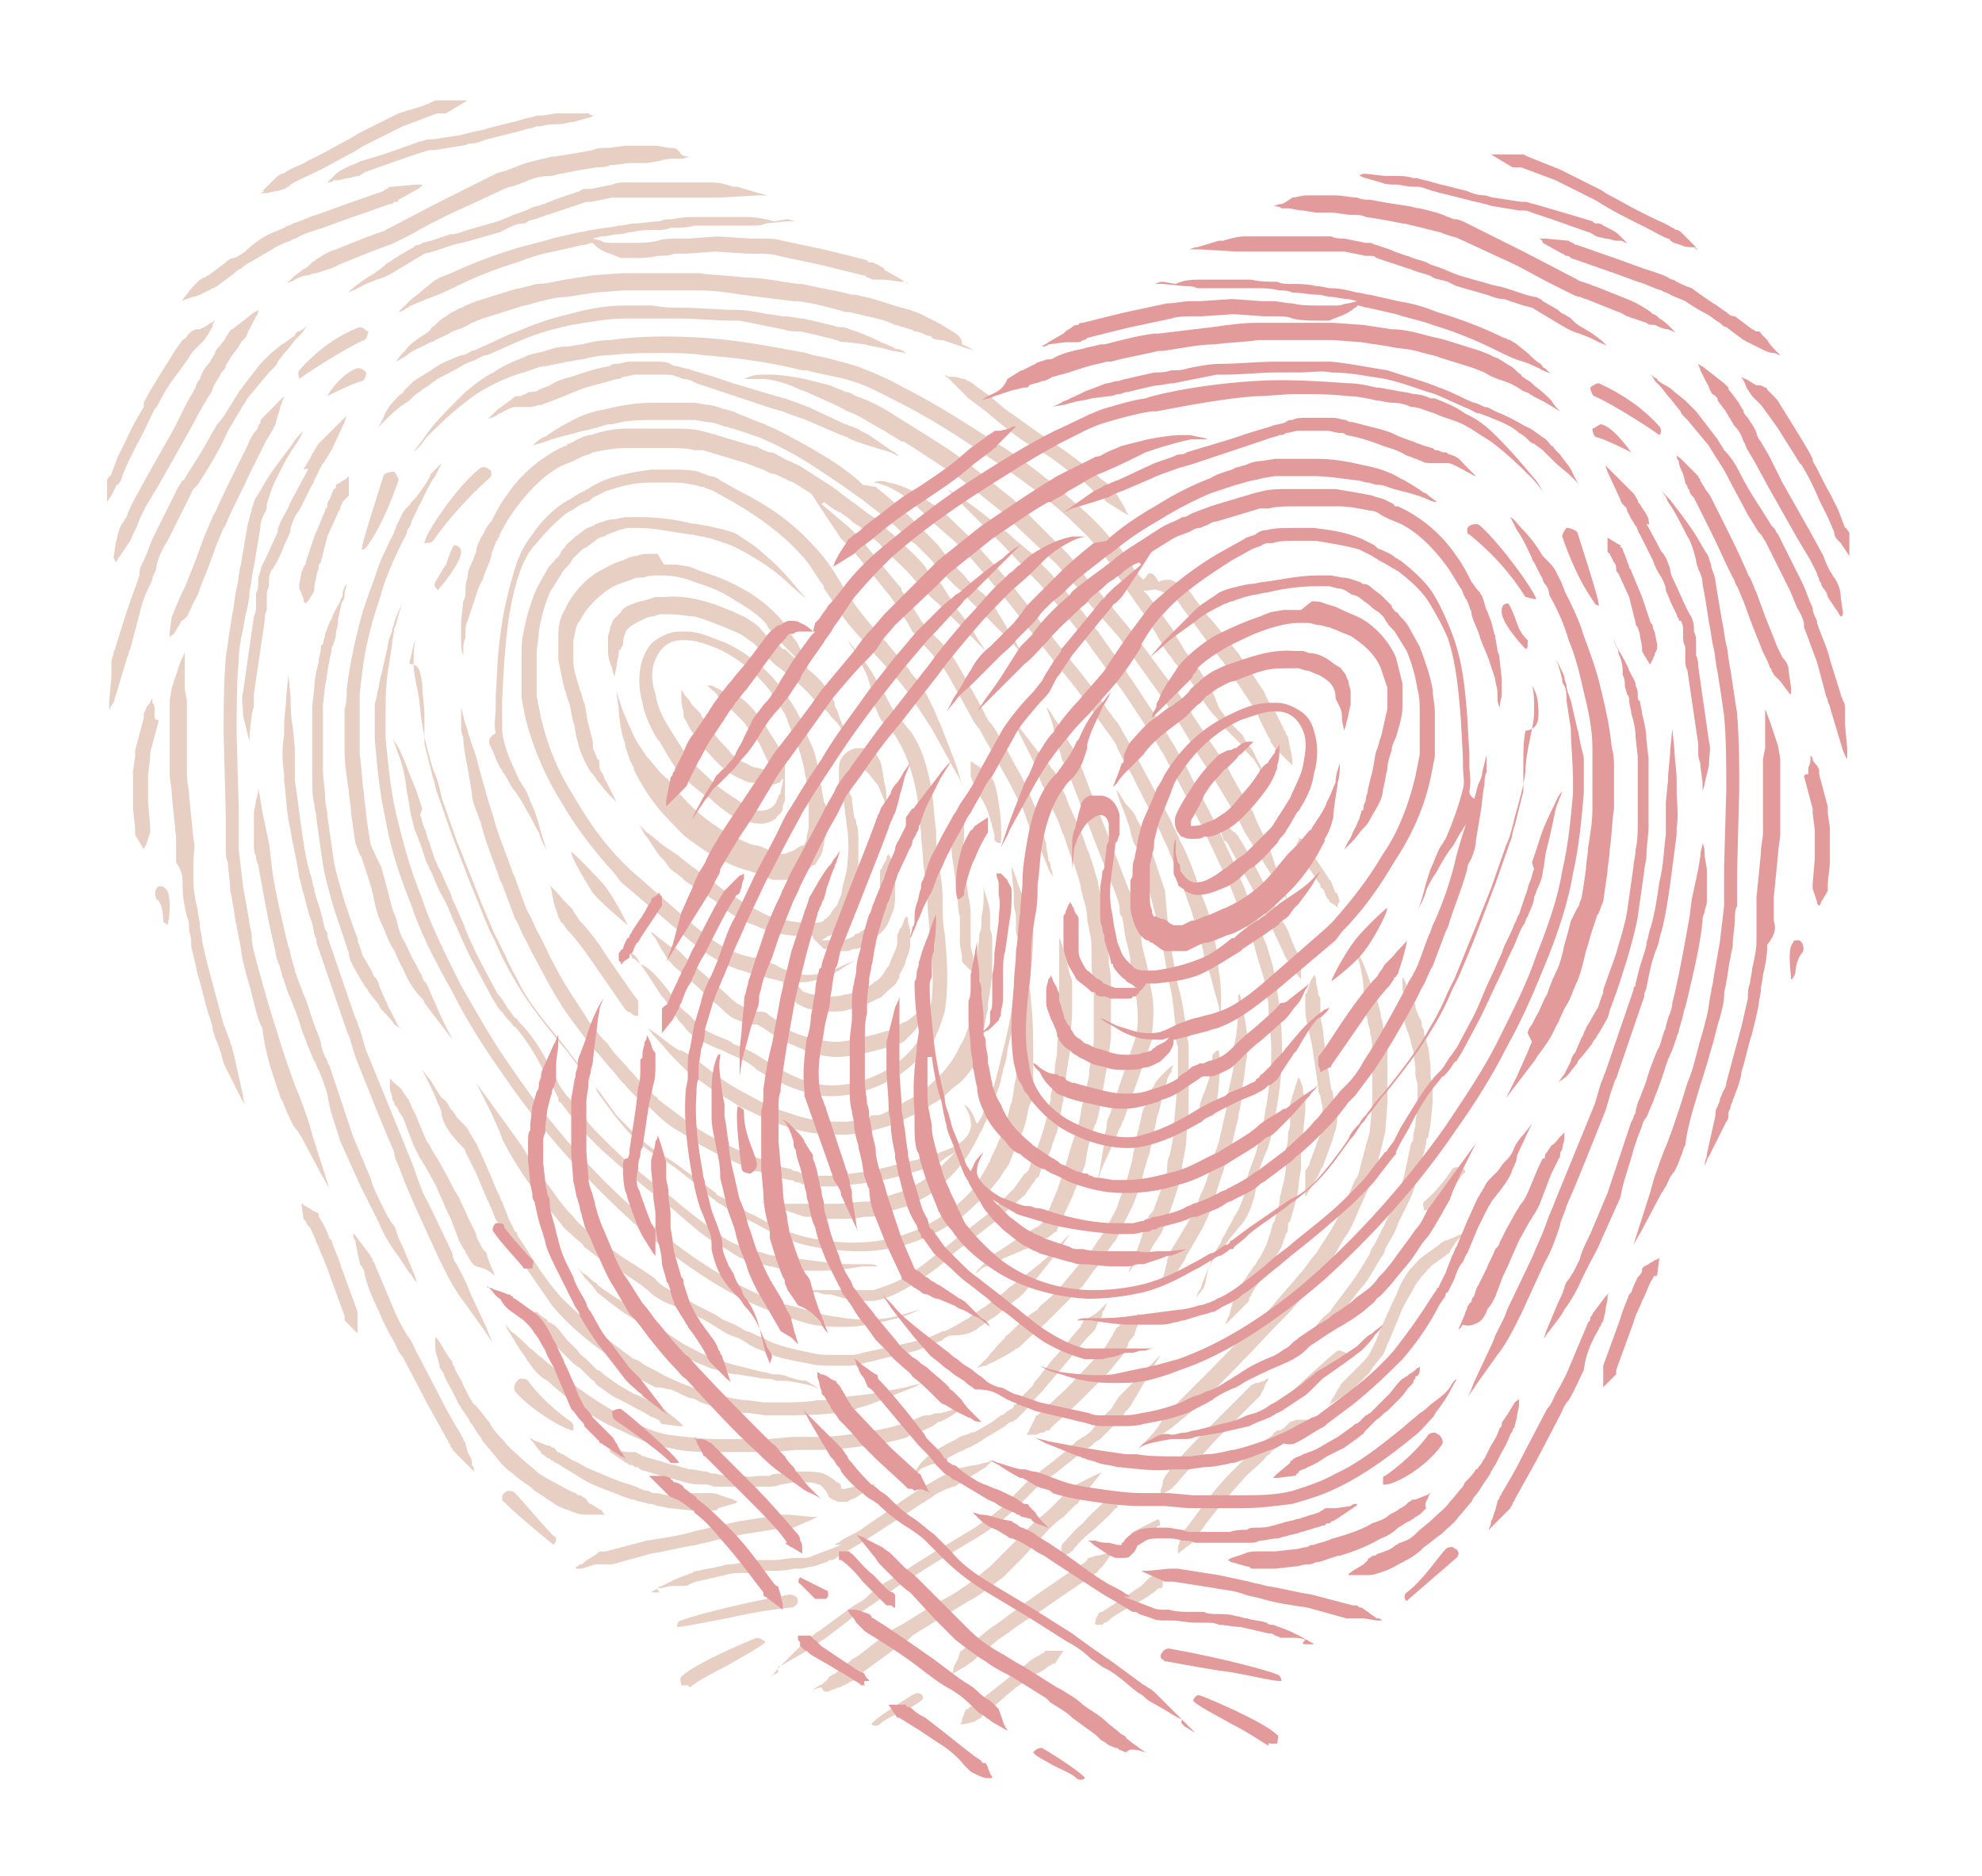 <svg xmlns="http://www.w3.org/2000/svg" xml:space="preserve" style="fill-rule:evenodd;clip-rule:evenodd;stroke-linejoin:round;stroke-miterlimit:2" viewBox="0 0 56 53"><path d="M197.1 129.8c0 .1-.1.3-.1.5 0 .1 0 .2-.1.3-.1.2-.1.5-.2.8v.2c0 .2-.1.3-.1.5 0 .1 0 .2-.1.4 0 .1-.1.2-.1.3 0 .2-.1.4-.1.6-.1.3-.1.7-.2 1.1l-.1.9v3c0 .4.1.9.1 1.3 0 .3.1.5.1.8l.3 2.1c.1.6.3 1.2.5 1.9.2.6.4 1.2.6 1.7v.1c0 .1.1.2.1.3.1.2.1.4.2.5l.4.7c0 .1.1.2.1.2.1.1.2.3.2.4l.3.7c.1.1.1.3.2.4l.3.6c.1.2.2.3.3.4-.1-.1-.2-.2-.4-.3-.1-.2-.3-.4-.5-.6-.1-.1-.2-.2-.2-.3l-.4-.5c-.1-.1-.1-.2-.2-.3s-.1-.2-.2-.3l-.4-.7c-.1-.2-.2-.4-.2-.6 0-.1-.1-.2-.1-.3l-.6-1.8c-.2-.7-.4-1.4-.5-2l-.3-2.1c0-.3-.1-.5-.1-.7-.1-.4-.1-.9-.1-1.4v-3.1l.1-.9c0-.4.1-.8.2-1.2 0-.2.1-.4.1-.6 0-.1 0-.2.1-.2 0-.2.1-.3.1-.5.1-.2.1-.3.2-.5l.1-.2c.1-.3.3-.6.4-.8 0-.1.1-.2.1-.2 0-.3.1-.5.2-.6m6.3-2.3c0 .1-.1.1-.1.2-.1.2-.2.4-.2.6-.1.2-.1.3-.2.5s-.2.4-.2.7c-.1.2-.1.5-.1.7 0 .1 0 .2-.1.4l-.1.9v.8c0 .3 0 .6.1.8v-.3c0-.1 0-.3.1-.5v-.2c0-.2 0-.4.1-.6l.3-.9c.1-.3.2-.7.4-1 .1-.4.3-.7.4-1.1v-.1c.1-.2.1-.3.2-.5 0-.1.1-.1.1-.2.1-.1.1-.3.2-.4.2-.4.4-.7.7-1.1.6-.8 1.3-1.5 2.1-1.9l.5-.2.4-.2c.2-.1.4-.1.5-.2.5-.1 1-.2 1.5-.2h2c.4 0 .9 0 1.2.1h.4l2 .6c.2.1.3.1.5.2.1 0 .2.1.3.1.2.1.3.2.5.2.3.1.6.3.9.4l.8.5c.1.1.2.3.4.6l1 1.5.3.3c.1.1.1.2.2.2l.5.6 1.3 1.6.4.6c.1.1.1.2.2.3.1.2.2.3.3.5l.1.2c.2.2.3.4.5.6q.75.75 1.2 1.5l1 1.8c.1.2.2.4.4.6.2.4.4.7.6 1.1.1.2.2.4.3.5.2.4.4.7.6 1.1l.3.6c.2.3.3.6.4.9 0 .1.1.2.1.3s.1.3.2.4l.3.6c.1.2.2.5.3.7 0 .1.1.2.1.3.1.2.2.3.2.4 0-.1 0-.3-.1-.5 0-.1 0-.2-.1-.3 0-.2-.1-.5-.1-.8-.1-.2-.1-.4-.2-.7 0-.1-.1-.3-.1-.4s-.1-.2-.1-.3c-.1-.3-.3-.6-.4-1l-.3-.6c-.2-.4-.4-.7-.6-1.1-.1-.2-.2-.4-.3-.5-.2-.4-.4-.8-.7-1.1l-.3-.6-1-1.8c-.4-.7-.9-1.3-1.3-1.6-.2-.2-.3-.4-.5-.6l-.1-.2c-.1-.1-.2-.3-.3-.5-.1-.1-.1-.2-.2-.3l-.3-.4v-.1l-.1-.1-1.4-1.7-.4-.5c-.1-.1-.1-.2-.2-.2l-.3-.3-1.3-1.1.1-.1c.3.2.5.4.8.5.1.1.3.2.4.3s.2.2.4.3c.3.2.5.4.7.6.1.1.3.2.4.4.5.5 1.1 1 1.5 1.5.4.4.7.8 1.1 1.1l2.2 2.2-.4-.6c-.2-.4-.5-.8-.9-1.3l-.7-1.1c-.1-.2-.3-.3-.5-.5-.1-.1-.2-.2-.3-.4-.4-.5-1-1-1.5-1.5-.1-.1-.3-.2-.4-.4-.2-.2-.5-.4-.8-.6-.1-.1-.3-.2-.4-.3s-.3-.2-.4-.3c-.3-.2-.5-.4-.8-.6l-1.4-.9c-.3-.2-.7-.3-1-.5-.2-.1-.3-.2-.5-.2-.1 0-.2-.1-.3-.1-.2-.1-.3-.2-.5-.2l-2-.6-.4-.1c-.4-.1-.8-.1-1.2-.1h-2.2c-.6 0-1.1.1-1.7.3-.2 0-.4.1-.6.2-.1 0-.1.1-.2.1l-.2.1c-.1 0-.1 0-.1.1h-.1l-.4.2c-.9.5-1.7 1.2-2.3 2.1-.3.4-.5.8-.7 1.2-.3.3-.3.5-.4.6m22.9 20.5-.1-.3c0-.1 0-.2-.1-.3v-.4c0-.1-.1-.3-.1-.5v-1.2c0-.3 0-.6-.1-1l-.2-1.5c0-.4-.1-.8 0-1.2v-.5c0-.2 0-.3.1-.4v-.1h-.2l-.3.3c-.1.1-.2.3-.2.5 0 .4 0 .9.1 1.4l.2 1.4c0 .3 0 .7.1 1v1.2c0 .2.1.5.1.7v.1c0 .1 0 .1.1.2l.2.2c.2.2.3.2.4.3-.1 0 0 .1 0 .1m-5.3-22.8-.2-.2c-.7-.6-1.5-1.1-2.2-1.5-.9-.5-1.6-.9-2.4-1.2-.3-.1-.7-.3-1-.4l-.2-.1c-.1 0-.3-.1-.4-.1-.3-.1-.6-.2-.8-.2l-.6-.1h-1.9c-.7 0-1.4.1-2.2.3-.6.1-1.2.3-1.7.6-.4.2-.7.4-1 .6-.1.1-.2.1-.2.1-.2.1-.4.3-.5.4.2-.1.4-.1.6-.2.1 0 .2-.1.3-.1.3-.1.7-.2 1.1-.3.3-.1.5-.1.8-.2.1 0 .3-.1.4-.1.2-.1.3-.1.5-.1.7-.2 1.4-.2 2.1-.2h1.7l.6.1c.3 0 .5.1.8.2.1 0 .3.1.4.1l1.2.4c.7.3 1.5.7 2.3 1.2.6.4 1.4.9 2.2 1.5l.3.2c.6.5 1.2.9 1.7 1.4l.3.3c.2.2.4.3.6.5l.3.3c.2.2.4.4.5.6l.8.8c.2.2.5.4.7.7l.4.4c.1.1.2.3.3.3l1.4 1.4.5.6c-.1-.2-.2-.3-.3-.5l-.1-.2c-.2-.3-.4-.6-.6-1-.1-.1-.1-.2-.2-.3-.2-.4-.5-.8-.9-1.1-.2-.2-.5-.4-.7-.7l-.4-.4-.4-.5c-.2-.2-.3-.4-.5-.6l-1.2-1.2c-.5-.5-1.1-1-1.6-1.4zm5.6 25.2c.1-.3.1-.6.2-.9v-.2c0-.2.1-.5.1-.7.1-.5.1-.9.1-1.3v-.9c0-.2 0-.4-.1-.6v-.6c0-.4-.1-.7-.2-1-.1-.2-.1-.4-.1-.6v.6c0 .3 0 .6-.1 1v.3c0 .1 0 .3-.1.5 0 .4-.1.8-.1 1.2v.8c0 .1 0 .3-.1.4 0 .2-.1.5-.1.7v.2c-.1.3-.1.6-.2.9v.1c-.1.3-.2.6-.4.9-.3.7-.8 1.3-1.4 1.8l-.1.1c-.3.2-.5.4-.9.6-.1 0-.1.1-.2.1-.1.1-.2.1-.3.2l-.6.3c-.2.1-.3.1-.4.1h-.1c-.1 0-.1 0-.2.1-.1 0-.2.1-.4.1l-.6.1h-.4c-.8 0-1.5-.1-2.3-.4-.7-.2-1.3-.5-2-.9-.6-.3-1.2-.7-1.7-1.1s-.9-.7-1.3-.9h-.1c-.5-.3-.8-.6-1.1-.8l-.3-.2-.1-.1c.1.1.2.3.4.5.3.3.6.7.9 1l.6.6c.1.1.3.2.4.3s.2.1.3.2c.5.4 1.1.7 1.7 1.1.7.3 1.4.7 2.1.9.8.3 1.6.4 2.5.4h.2c.7 0 1.5-.2 2.4-.5l.6-.3c.2-.1.3-.1.4-.2.1 0 .1-.1.2-.1.3-.2.7-.4 1-.6l.1-.1c.2-.2.4-.4.7-.6l.1-.1c.4-.4.7-.9.9-1.3-.1-.3 0-.7.1-1.1m-25.4-20.7c0 .1-.1.2 0 .2 0 .1.1.1.1.2.2-.2 1.1-1.3 1.1-1.8 0-.2-.2-.3-.3-.3s-.3.6-.4.9c-.3.4-.4.7-.5.8m30.4 25.6c.1-.2.1-.4.2-.5.1-.3.2-.7.2-1 0-.2.1-.4.1-.5.1-.3.1-.7.2-1 0-.2 0-.4.1-.6 0-.3.1-.7.1-1v-2.2c0-.3 0-.7-.1-1.1v-.6c0-.3-.1-.7-.1-1 0-.2-.1-.4-.1-.6-.1-.3-.1-.7-.2-1 0-.2-.1-.4-.1-.6-.1-.3-.2-.7-.3-1-.1-.2-.1-.4-.2-.5-.1-.3-.2-.7-.4-1-.1-.2-.1-.4-.2-.5-.1-.3-.3-.6-.4-1-.1-.2-.2-.3-.2-.5l-.3-.6-.1-.1c-.1-.1-.2-.3-.3-.4s-.1-.2-.2-.2l-1-1.3c-.2-.2-.4-.4-.6-.7l.5.8.7 1.4c0 .1.1.2.1.3.1.2.1.3.2.5 0 .1.1.2.1.3.1.1.2.3.2.4.1.2.2.3.2.5.1.3.3.6.4.9.1.2.1.4.2.5l.3.9c.1.2.1.4.2.5.1.3.2.6.3 1 0 .2.1.4.1.5.1.3.2.7.2 1 0 .2.1.4.1.6.1.3.1.7.1 1v.6c0 .3.1.7.1 1v2.2c0 .3 0 .7-.1 1 0 .2-.1.4-.1.6 0 .3-.1.7-.2 1 0 .2-.1.4-.1.5-.1.3-.1.7-.2 1-.1.2-.1.4-.2.6-.1.3-.2.6-.3 1l-.5 1.5-.6 1.4-.1.1c-.1.1-.2.2-.3.2-.1.1-.2.1-.3.2s-.2.1-.3.2l-.2.1-.9.6c-.1 0-.1.1-.2.1l-.8.8c-.1.2-.2.3-.4.4l.5-.4c.1-.1.2-.2.4-.2.1 0 .1-.1.2-.1.1-.1.2-.1.4-.2.1 0 .1-.1.2-.1.2-.1.5-.2.7-.3s.3-.1.5-.2c.1-.1.2-.1.4-.2.1 0 .1-.1.2-.1.1-.1.3-.2.4-.3s.1-.1.2-.1v-.1l.7-1.5.6-1.5c.1-.7.2-1.1.3-1.4m-27.9-18.2v.1l.2.4c.1.3.2.5.3.7.1.1.1.2.2.3.2.3.3.6.5.8.2.3.4.6.6 1 .2.3.3.6.5.9.1.4.3.7.4.9-.1-.2-.2-.6-.3-.9-.1-.4-.2-.7-.3-1-.2-.4-.3-.8-.5-1.1-.1-.1-.1-.2-.2-.3-.3-.7-.7-1.4-.8-2.3v-1.5l.1-1.8c.1-1.1.2-2.4.6-3.7.2-.7.5-1.3.9-1.7.4-.5.9-1 1.4-1.4.1 0 .1-.1.2-.1.2-.1.4-.3.7-.4.1 0 .2-.1.3-.2l.6-.3c.6-.2 1.3-.4 2-.4h1c.3 0 .6 0 1 .1.2 0 .3.1.5.1.2.1.3.1.5.2l.9.5c1.2.7 2.3 1.5 3.1 2.4.5.5.7 1 1.1 1.5v.1c.3.4.7 1.1 1.1 1.6s.9 1 1.3 1.5c.4.4.7.8 1 1.1.6.7 1 1.4 1.6 2.3l1.1 2c.2.3.3.6.4.8q-.15-.3-.3-.9c-.2-.6-.5-1.3-.8-2.1l-.1-.2c-.1-.3-.3-.7-.5-1.1s-.4-.7-.7-1c-.1-.1-.1-.2-.2-.3-.3-.4-.7-.8-1-1.2-.4-.4-.8-.9-1.2-1.4s-.7-1-1-1.5-.7-1.1-1.2-1.6c-.9-1-2-1.8-3.4-2.5l-.9-.5c-.1-.1-.3-.2-.5-.2-.2-.1-.3-.1-.5-.2-.4-.1-.8-.1-1.3-.1h-.9c-.7.1-1.4.2-2.2.5l-.6.3c-.1.1-.2.1-.3.2-.3.1-.5.3-.7.4-.1 0-.1.1-.2.1q-.9.6-1.5 1.5c-.4.5-.7 1.1-.9 1.9-.4 1.3-.6 2.6-.7 3.8l-.1 1.8v.5c0 .4-.1.8 0 1.2-.3.2-.3.3-.3.4m30.4 10.1c-.1-.4-.2-.7-.2-1.1-.1-.4-.1-.7-.2-1.1 0-.1 0-.2-.1-.2-.1-.3-.1-.6-.3-.9l-.8-2.1c-.5-1.3-1-2.5-1.4-3.6 0-.1-.1-.2-.1-.3-.1-.2-.1-.3-.2-.4l-.4-.6c-.1-.1-.2-.3-.2-.4-.1-.2-.3-.4-.4-.6s-.2-.3-.3-.4l.2.5c.1.2.1.4.2.7 0 .1.1.3.1.4l.2.7c0 .1.1.3.2.4 0 .1.1.2.1.3.4 1 .9 2.3 1.4 3.6l.8 2c.1.3.2.5.2.8 0 .1 0 .2.1.3.1.3.1.7.2 1.1s.2.7.2 1.1c.1.4.2.7.2 1.1.1.5.2 1.4.1 2 0 .2-.1.4-.2.7 0 .1-.1.2-.1.3l-.9 2.7c0 .1-.1.2-.1.3-.1.1-.1.3-.1.4 0 .2-.1.3-.1.5v.2l-.2 1.2c0 .2-.1.4-.1.5.1-.1.1-.3.2-.5l.6-1.3c.1-.2.1-.3.2-.5.1-.1.1-.3.2-.4 0-.1.1-.2.1-.3l1.2-3.4v-.3c.1-.8.1-1.5-.1-2.3 0-.3-.1-.7-.2-1.1m-7-5.6c0 .1.1.2.3.2 0-.2.1-1-.2-2.4-.1-.5-.2-.6-.4-.8 0-.1-.1-.1-.2-.2l-.6-.4v.7c.1.3.4.9.6 1.2l.1.2c.1.2.3.9.4 1.3zm-16.5 8.2v-.7l-.3-.4c-.4-.6-1-1.4-1.5-2.2-.3-.4-.6-.8-.9-1.1-.1-.1-.1-.2-.2-.3s-.1-.2-.2-.3l-.4-.4c-.2-.3-.5-.5-.6-.7.1.2.1.5.2.9l.2.6c0 .1.1.1.1.2 0 0 0 .1.1.1l.2.3c.3.3.6.7.9 1.1l1.8 2.6.1.1c.1 0 .2.1.2.1.1.1.2.1.3.1m.1-2.4c.3.4.6.9 1 1.5l.1.1.6.9c.1.2.3.3.4.5l.4.4c.1 0 .1.1.2.1.4.2.8.4 1.1.5l.2.1c.4.2.8.3 1.3.7l.1.1c.8.5 1.8 1 3 1.2 1.1.1 2.3-.2 3.5-.9.6-.4 1-.8 1.4-1.3.1-.1.2-.2.2-.3l.1-.1c.1-.1.1-.3.2-.4l.3-.9c.2-1.3.1-2.5 0-3.6-.1-.5-.1-1.1-.1-1.6 0-.6-.1-1.2-.2-1.8-.1-.5-.1-.9-.1-1.4-.1-.6-.1-1.2-.2-1.8-.2-1.2-.5-2.1-1-2.8-.2-.2-.3-.4-.5-.6-.1-.1-.2-.3-.3-.4-.2-.3-.3-.6-.5-.9l-.1-.1c-.3-.7-.7-1.2-1-1.6-.2-.2-.4-.5-.5-.6.1.2.3.4.4.7.3.5.6 1 .7 1.7v.2c.1.3.2.6.4 1 .1.2.3.4.5.6.1.1.3.3.3.4.4.6.7 1.5.9 2.5.1.6.1 1.1.2 1.8 0 .5.1.9.1 1.4.1.6.1 1.2.2 1.8 0 .5.1 1.1.1 1.6.1.9.2 1.9.1 2.9l-.1.6c-.2 1.1-.8 1.9-1.8 2.6-1 .6-2.1.9-3.1.8s-2-.7-2.8-1.2c-.3-.2-.8-.5-1.4-.7l-.1-.1c-.4-.2-.8-.3-1.1-.5-.1 0-.1-.1-.2-.1 0 0-.1 0-.1-.1l-.6-.6c-.3-.2-.5-.5-.7-.8-.6-.8-1-1.3-1.5-1.5-.1-.2-.2-.4-.4-.5-.1 0-.1-.1-.2-.1.1.1.2.2.2.3.2.1.3.2.4.3m18 9.5s0 .1-.1.1c0 0 0 .1-.1.1l-.5.7-.7.7c-.2.2-.5.5-.8.7l-.9.7c-.4.3-.6.5-.9.7-.6.5-1.1.9-1.6 1.2-.4.3-1 .5-1.6.7h-3.3c.1 0 .3.1.5.1h.2c.1 0 .2.1.4.1h.2c.1 0 .3.1.4.1.2.1.5.1.8.2h.8c.7-.1 1.2-.4 1.9-.8.6-.4 1.2-.8 1.7-1.3.2-.2.5-.4.9-.7l.9-.7c.3-.2.5-.4.8-.7l.8-.7.5-.7s0-.1.1-.1c0 0 .1-.1.1-.2l.1-.3c.2-.3.4-.7.5-1.1.1-.3.3-.7.3-1.1.1-.3.1-.6.2-.9v-.2c.1-.5.1-1 .2-1.4 0-.2.1-.5.1-.7 0-.7.1-1.3.1-1.9v-1.1c0-.2 0-.3-.1-.5l-.3-1.2c-.1-.2-.1-.4-.2-.5v3.4c0 .6-.1 1.2-.1 1.9 0 .2-.1.5-.1.7 0 .4-.1.9-.2 1.3v.2c-.1.3-.1.6-.2.9-.1.4-.2.7-.3 1s-.3.7-.4 1zM215 120.5l-.9-.3-1-.3c-.2-.1-.5-.1-.7-.2-.1 0-.2 0-.3-.1-.2-.1-.4-.1-.6-.1h-1.3c-.2 0-.4.1-.6.1-.1 0-.2 0-.3.1-.6.1-1.2.3-1.8.5-.4.1-.7.2-1 .4-.2.1-.3.1-.5.2-.1.1-.3.1-.4.1s-.2.1-.2.1c-.1 0-.2.1-.3.1h-.1c-.1 0-.1 0-.2.1-.3.2-.5.4-.7.5l-.5.5c.1-.1.3-.1.4-.2.1 0 .1-.1.2-.1.2-.1.5-.3.7-.3h.7c.2 0 .3-.1.5-.1.1 0 .2-.1.3-.1.2-.1.3-.1.5-.2.3-.1.7-.3 1-.4.5-.2 1.1-.3 1.7-.5.1 0 .2 0 .3-.1.2 0 .4-.1.6-.1h1.3c.2 0 .4 0 .6.1.1 0 .2.1.3.1.2 0 .4.1.6.2l3.6 1.2c.1 0 .3.1.4.1.4.2.9.3 1.3.5l1.4.6c.1 0 .2.1.3.1.1.1.2.1.4.2l.6.2 1 .3.4.2c-.1-.1-.2-.2-.4-.3l-1-.7-.4-.2c-.1-.1-.2-.1-.4-.2-.1 0-.2-.1-.3-.1l-1.5-.7c-.4-.2-.8-.3-1.3-.5-.1 0-.3-.1-.4-.1zm-14.7 5.3-.2.2c-.1.2-.3.3-.4.5l-.3.6c0 .1-.1.2-.1.3-.4.8-.7 1.4-.9 2.1-.3.8-.6 1.6-.8 2.5-.2.8-.4 1.8-.5 2.7 0 .3 0 .6-.1.9v1.9c0 .6.1 1.3.2 1.9 0 .3.1.6.1 1l.2 1.4c.1.2.1.3.2.5 0 .1.1.1.1.2l.2.6c.1.3.2.6.3 1 .1.5.2 1 .4 1.4s.3.8.5 1.1.3.7.5 1c.2.5.5 1 .8 1.3.1.1.2.2.2.3l1.3 1.7-.5-1-.4-.9c-.1-.2-.2-.5-.3-.7l-.1-.1c-.1-.1-.1-.3-.2-.4l-.2-.4c-.2-.3-.3-.6-.5-1-.2-.3-.3-.6-.4-1.1-.2-.4-.3-.9-.4-1.3s-.2-.7-.3-1.1l-.3-.6c0-.1-.1-.2-.1-.2 0-.1-.1-.2-.1-.3l-.1-.6-.1-.7c0-.3-.1-.7-.1-1-.1-.6-.1-1.2-.2-1.8v-2.8c.1-.9.2-1.8.4-2.6.2-.9.5-1.7.7-2.4q.3-.9.9-2.1c.1-.2.2-.3.2-.5.1-.1.2-.3.2-.4l.3-.6c0-.1.1-.2.1-.2.2-.4.4-.9.7-1.3l.3-.6-.5.5c-.1.3-.4.7-.7 1.1m3.5 35.9c.1.1.2.1.2.2l-.3-.7c0-.1-.1-.2-.1-.3s0-.1-.1-.2l-.1-.1c0-.1-.1-.1-.1-.2-.1-.2-.2-.3-.2-.5l-.4-.8c-.1-.3-.3-.6-.4-.9-.1-.1-.1-.2-.2-.3l-.3-.6-.5-.9c-.1-.1-.1-.2-.2-.3-.1-.2-.2-.4-.3-.5l-.5-1.2-.2-.4s0-.1-.1-.2c0-.1 0-.1-.1-.2l-.2-.3c-.1-.2-.3-.3-.4-.4l-.2-.2v.3c0 .2 0 .3.1.5 0 .1 0 .2.1.3 0 .1 0 .1.1.2 0 0 .1.1.1.2l.2.3.5 1.3.3.6c.1.1.1.2.2.3l.5.9.4.9c.1.3.3.6.4.9l.3.8c.1.2.2.4.3.5 0 .1.1.2.1.2.1.2.2.4.4.5.4.1.6.2.7.3m-8.6-37-.7 1.3c-.1.3-.3.6-.4.8s-.2.4-.2.6l-.5 1.1-.2.4c-.1.2-.1.4-.2.6v.2c0 .2 0 .4-.1.5v.6c0 .2 0 .3-.1.5l-.5 3.5c-.1.3 0 .7 0 1v.1l.2.8c0 .1.1.3.1.4v-.4l.1-.8c0-.2.1-.3.1-.5v-.5l.5-3.4c0-.2 0-.3.1-.5v-.6c0-.2 0-.3.1-.5v-.2c0-.2 0-.3.1-.5 0 0 0-.1.1-.1 0-.1.1-.2.1-.2l.2-.4c.1-.2.2-.5.3-.7s.2-.4.2-.6c.1-.3.2-.6.4-.8l.6-1.2c.1-.1.1-.3.2-.4.1-.2.2-.5.4-.7 0-.1.1-.1.1-.2.1-.1.1-.2.2-.3l.6-1.3.1-.3-1.3 1.3c-.1.1-.1.2-.2.3 0 .1-.1.1-.1.2-.1.2-.3.5-.4.7.3-.1.2 0 .1.2m2.8-4.7c-.1-.1-.2-.2-.4-.2-.6.2-1.2.9-1.4 1.3.4-.2 1.2-.6 1.6-.7.1 0 .2-.2.2-.4m2.7 7.9c.2 0 .3 0 .4-.1.7-1 1.6-2 2.6-2.9.1-.1.1-.1.1-.2s0-.2-.1-.2c-.1-.1-.3-.2-.5 0-1 .8-2.5 3-2.5 3.4q-.15 0 0 0m-.1 12.3-.3-.9c-.3-.7-.5-1.3-.7-1.7-.1-.3-.3-.5-.4-.7.1.2.2.5.3.8.2.5.3 1 .4 1.8.1.4.1.7.2 1.1.1.3.1.5.2.7s.1.3.2.5l.3.9c.1.1.1.3.2.4.2.4.3.8.5 1.1l.1.2c.2.3.3.7.5 1.1.3.6.5 1.2.9 1.9l.8 1.5c.1.2.2.3.3.5.1.1.1.2.2.2.1.2.2.3.4.5.1.1.1.2.2.2.6.7 1 1.4 1.4 2.2.1.2.3.5.4.7l.2.4v.1s0 .1.1.1l.7.9c.2.3.5.6.8.9l.4.4c.9.8 1.7 1.5 2.6 2.2.4.3.8.6 1.1.9.5.4.9.8 1.4 1.1.3.2.7.4 1 .6.1.1.2.1.3.2.1 0 .2.1.4.1.3.1.6.2 1 .3.2 0 .3.1.5.1.3.1.5.1.8.1h1.1c.7 0 1.3-.1 1.9-.2h.8-.1c-.1-.1-.3-.1-.5-.1h-.2c-.6 0-1.2 0-1.8-.1l-2.3-.3c-.3 0-.6-.2-.9-.2-.1 0-.2-.1-.4-.1-.1-.1-.2-.1-.4-.2-.3-.1-.6-.3-.9-.5-.4-.3-.9-.7-1.3-1s-.7-.6-1.1-.9c-.8-.6-1.8-1.4-2.6-2.2l-.4-.4c-.3-.3-.5-.5-.8-.9l-.7-.9-.1-.1-.3-.4-.3-.6c-.4-.8-.9-1.7-1.6-2.4-.1-.1-.1-.2-.2-.2-.1-.1-.2-.3-.3-.4s-.1-.2-.2-.3c-.1-.2-.2-.3-.3-.4l-.8-1.5c-.3-.6-.6-1.2-.8-1.8-.2-.4-.3-.7-.5-1.1l-.1-.3c-.2-.4-.3-.7-.5-1.1-.1-.1-.1-.3-.2-.4l-.3-.9c-.1-.2-.1-.4-.2-.6s-.1-.4-.2-.6zm23.8-14c-.3-.2-.5-.3-.7-.5q-.75-.45-1.5-.6c-.3-.1-.5-.1-.7 0 .2 0 .4.1.7.2.4.2.9.5 1.3.9l.7.7.8.7c.6.5 1.1 1.1 1.7 1.8s1.2 1.4 1.7 2.1l1.8 2.3q.9 1.05 1.8 2.4c.1.1.2.3.3.4.2.3.4.5.5.8l.3.6.4.7 1.3 2.6c.1.3.3.6.4.9l.6 1.5.3.9c.2.5.3 1 .5 1.4 0 .1.1.3.1.4 0 .2.1.4.1.6l.3.9c.1.4.2.8.3 1.1 0 .1.1.3.1.4l.1.7V149c0-.3 0-.7-.1-1.2l-.1-1c0-.2-.1-.4-.1-.6 0-.1-.1-.3-.1-.5-.1-.5-.3-1-.5-1.5l-.3-.9c-.2-.5-.4-1.1-.7-1.6-.1-.3-.3-.6-.4-.9l-1.4-2.6-.3-.6-.4-.7c-.2-.3-.3-.6-.5-.8-.1-.1-.2-.3-.3-.4q-.9-1.35-1.8-2.4l-1.8-2.3c-.5-.7-1.1-1.4-1.7-2.1-.6-.6-1.1-1.3-1.7-1.8l-.3-.3c-.2-.2-.3-.3-.5-.4zm11 25.9c-.1 0-.2.1-.3.2l-.3.3c-.1.1-.2.2-.3.4 0 .1-.1.1-.1.2-.1.1-.1.2-.2.3 0 .1-.1.2-.1.3s0 .2-.1.3c-.1.3-.1.5-.2.8 0 .2-.1.3-.1.5s-.1.3-.1.5c-.1.3-.1.6-.2.9-.1.4-.3 1-.5 1.5-.1.4-.3.7-.5 1.1-.1.1-.1.2-.2.4-.1.1-.2.3-.3.4-.2.3-.4.7-.7.9l-1 1.2c-.2.3-.5.5-.7.7-.1.1-.3.2-.4.4l-.3.2c-.3.2-.5.4-.8.7l-.2.2c-.1.1-.2.1-.2.2l-.4.4c-.1.2-.3.3-.4.5l-.5.5c.1 0 .2-.1.4-.1.1 0 .1-.1.2-.1l.6-.3.5-.3c.1-.1.2-.1.3-.2l.2-.2c.3-.3.7-.6 1-.9l1.7-1.7.5-.7c.3-.3.5-.7.7-1 .1-.1.2-.3.3-.4s.1-.2.2-.4l.6-1.2c.2-.5.4-1 .5-1.5.1-.4.2-.7.3-1 0-.2.1-.3.1-.5s.1-.3.1-.5c.1-.3.1-.6.2-.8.1-.3.1-.5.2-.8 0-.1 0-.2.1-.3 0-.2.1-.3.1-.4s.1-.3.2-.4c0-.2.1-.3.1-.3.1 0 0 0 0 0m1 10.8c.1-.1.1-.3.2-.4s.1-.3.2-.5c.2-.5.4-1 .9-1.5.1-.1.2-.2.3-.4.2-.2.4-.5.6-.7.3-.4.5-1 .6-1.5 0-.3.1-.5.1-.8l.3-.8c.2-.4.3-.8.4-1.3 0-.2.1-.3.1-.5.2-1.1.4-2.5.3-3.9 0-.2 0-.5-.1-.7v-.5c0-.3-.1-.6-.1-.8l-.2-1.1-.3-1c-.2-.4-.3-.9-.5-1.3-.1-.2-.2-.5-.3-.7l-.1-.3c-.2-.6-.5-1.1-.7-1.7l-.9-1.9c-.3-.6-.7-1.3-1-1.9-.2-.5-.5-.9-.7-1.3-.1-.2-.2-.3-.3-.5-.3-.5-.7-1.1-1.1-1.7-.7-1.1-1.5-2.2-2.2-3.2l-1.1-1.4-1.1-1.3-.4-.4c-.2-.2-.4-.5-.7-.7-.2-.2-.5-.4-.7-.6-.1-.1-.2-.2-.4-.3-.6-.5-1.2-1-1.8-1.4-.3-.2-.6-.4-.8-.5.2.2.5.4.7.7l2 2c.5.5 1 1.1 1.6 1.7l1.1 1.3 1.1 1.4c.7 1 1.5 2 2.2 3.1.4.6.8 1.2 1.1 1.7.1.2.2.3.3.5.2.4.5.9.7 1.3l1 1.9.9 1.9c.3.5.5 1.1.7 1.6l.1.3c.1.2.2.5.3.7.2.4.4.8.5 1.3l.3 1c.1.3.2.7.2 1 .1.3.1.5.1.8v.5c0 .2.1.5.1.7.1 1.3-.1 2.6-.3 3.7 0 .2-.1.3-.1.5l-.3 1.2-.3.8c-.1.3-.1.5-.2.8 0 .4-.2.7-.3 1-.1.1-.1.2-.2.3-.1.3-.3.5-.4.8-.1.1-.2.3-.2.4-.4.5-.6 1.2-.7 1.7 0 .2-.1.3-.1.4zl-.3.4zm-35.8-28.5c0 .5.1 1 .1 1.5v1.3l.4 1.6c.1.2.1.5.2.7l.7 2 .8 2.1c.3.7.6 1.5.9 2.2l.3.6c.2.5.5 1.1.8 1.6.6 1.1 1.4 2.1 2.3 3.2.3.3.5.7.8 1 .1.1.2.2.3.4.2.2.4.4.5.7.2.3.5.7.8 1.1.7.9 1.3 1.5 2 1.9s1.3.9 1.9 1.4l.2.2.5.4s.1 0 .1.1c.1 0 .1.1.2.1l.3.2c.1.1.3.2.4.2.2.2.5.3.7.4l.2.1c.7.4 1.5.8 2.3 1s1.7.3 2.6.3c1.7 0 3.3-.6 4.7-1.6.7-.6 1.2-1.1 1.6-1.6.2-.2.3-.5.5-.7 0-.1.1-.1.1-.2l.4-1c.3-.5.4-1.1.5-1.6l.1-.2c.1-.4.1-.8.1-1.2v-.6c0-1.1 0-2-.1-2.8 0-.4-.1-.7-.1-.9.1-.6.2-1.5.2-2.3 0-.1 0-.3-.1-.4 0-.1-.1-.3-.1-.4v-.1c-.1-.2-.1-.4-.2-.6 0-.1-.1-.2-.1-.3-.2-.4-.3-.9-.5-1.3 0 .5.1.9.1 1.4v.3c0 .2.1.4.1.6v.6c0 .1 0 .2.1.4 0 .8-.1 1.6-.2 2.6-.1.9-.3 1.8-.5 2.6-.1.3-.1.5-.2.8 0 .1-.1.3-.1.4-.1.4-.2.7-.4 1.1l-.3.8-.2.3-.1-.2c-.1-.3-.3-.6-.5-.7.1.2.3.5.3.8.1.5-.3 1-1.1 1.3-.3.1-.7.3-1.1.4-.2 0-.3.1-.5.1-.3.1-.5.2-.8.2-1 .3-2 .4-2.9.5h-.8c-.1 0-.3-.1-.5-.1-.1 0-.2 0-.3-.1-.1 0-.2 0-.3-.1-.5-.1-.9-.2-1.3-.4-.1-.1-.3-.1-.4-.2-.4-.1-.8-.3-1.2-.5-.1-.1-.3-.1-.4-.2-.4-.2-.8-.4-1.2-.7-.1-.1-.2-.1-.3-.2l-1.2-.9c-.1-.1-.2-.1-.2-.2-.4-.3-.8-.7-1.1-1.1l-.2-.2c-.3-.4-.7-.7-1-1.2l-.3-.3c-.3-.4-.6-.7-.8-1.1-.6-.9-1.2-1.8-1.8-3.1l-.3-.6c-.2-.3-.3-.7-.5-1-.2-.4-.3-.8-.5-1.3l-.1-.3-.1-.2c-.3-.9-.7-1.8-.9-2.6-.3-.9-.5-1.7-.7-2.4-.1-.5-.3-.9-.4-1.3-.1-.2-.1-.4-.2-.6l-.2-.8v.8c0 .2 0 .4.1.6 0 .4.1.9.2 1.4l.2 1.2c0 .3.1.5.2.8.1.2.1.3.2.5.2.9.6 1.8.9 2.7l.1.2.6 1.6c.2.3.3.7.5 1l.3.6c.7 1.3 1.2 2.3 1.9 3.2l.9 1.2.3.3c.3.4.7.8 1 1.2l.2.2c.3.4.8.8 1.2 1.1l.2.2q.6.6 1.2.9c.1.1.2.1.3.2.4.3.8.5 1.2.7.1.1.3.1.4.2.4.2.9.4 1.3.6.1.1.3.1.4.1.5.2.9.3 1.4.4.1 0 .2 0 .3.1.1 0 .2 0 .3.1.2 0 .3.1.6.1h.9c1-.1 2-.2 3.1-.5.1 0 .2-.1.3-.1.4-.1.7-.2 1-.3.2-.1.5-.2.7-.4l.5-.3-.8.8c-.3.3-.7.5-1 .7-.1 0-.1.1-.2.1-.1.1-.2.1-.4.2l-1.2.4c-.1 0-.3 0-.4.1h-.2c-.4 0-.8.1-1.3.1h-2.7l-.8-.1c.2.1.5.2.7.3.1 0 .3.1.4.1l.9.3h.2c.2 0 .3.1.5.1h.7c.5 0 1 0 1.4-.1h.2c.2 0 .3 0 .4-.1l1.4-.4c.1-.1.3-.1.4-.2.1 0 .1-.1.2-.1.4-.2.8-.5 1.1-.8l.5-.5.4-.5c.3-.4.5-.8.7-1.2 0-.1.1-.1.1-.2.1-.1.1-.3.2-.4l.3-.8c.1-.3.3-.7.4-1.1 0-.2.1-.3.1-.5.1-.3.2-.6.2-.9.1-.5.3-1.1.4-1.9h.2v1.6c0 .3 0 .7-.1 1 0 .2-.1.4-.1.6-.1.3-.1.7-.2 1.1-.1.2-.1.4-.2.7-.1.4-.2.7-.4 1.1-.1.3-.3.6-.4.9 0 .1-.1.1-.1.2-.1.2-.3.5-.4.7q-.45.75-1.5 1.5c-1.2.9-2.7 1.4-4.3 1.4q-1.2 0-2.4-.3-1.05-.3-2.1-.9l-.2-.1c-.3-.1-.5-.3-.7-.4-.1-.1-.3-.2-.4-.2l-.3-.2s-.1 0-.2-.1c0 0-.1 0-.1-.1l-.8-.6c-.6-.4-1.2-.9-1.9-1.3-.8-.5-1.4-1.2-1.9-1.7-.3-.4-.5-.7-.8-1.1-.2-.2-.4-.5-.5-.7-.1-.1-.2-.2-.3-.4-.3-.3-.5-.6-.8-1-.8-1-1.7-2-2.2-3.1-.3-.5-.5-1-.8-1.6l-.3-.6c-.3-.7-.6-1.4-.9-2.2l-.8-2-.7-2c-.1-.5-.2-.9-.4-1.3-.2-.7-.4-1.4-.5-2.1-.1-.5-.1-1-.2-1.5s-.2-.9-.2-1.3 0-.8.1-1.2q-.15.45-.3 1.2c.5 0 .5.4.6.9m21.1 3.4c-.1-.2-.2-.3-.4-.4h-.6c-.5.1-.8.5-.8.9v.9c0 .1 0 .3.1.3l.1.1v.1l.1.8c.1.7.2 1.3.1 2.1 0 .4-.1.7-.2 1.1l-.1.5-.2.5c-.1.1-.2.2-.3.4l-.2.2s-.1 0-.1.1c-.2.1-.4.1-.7.1h-.2c-.8-.1-1.5-.2-2-.5-.6-.3-1.1-.6-1.6-1h-.1c-.3-.2-.6-.5-.9-.7-.2-.1-.4-.3-.6-.4-.2-.2-.4-.3-.6-.5l-.6-.4c-.3-.2-.6-.5-.9-.7l-.4-.4c.1.1.2.3.3.5.2.2.4.6.7 1l.2.2c.1.1.2.3.3.4s.3.2.4.3.2.1.2.2c.2.1.4.3.6.4l.9.6.1.1c.5.4 1 .8 1.7 1 .6.3 1.4.5 2.2.5h.5v.1l.5.5h.1c.1 0 .1.1.2.1h.8c.1 0 .2-.1.3-.1h.1c.1 0 .2-.1.3-.1 0 0 .1 0 .1-.1.1 0 .1-.1.2-.1.2-.2.4-.3.6-.5s.3-.4.4-.7c.1-.2.2-.5.2-.8V143c0-.1-.1-.2-.1-.2 0-.1-.1-.2-.1-.3s-.1-.1-.1-.2c0 0-.1.1-.1.2s-.1.2-.2.4c0 .1-.1.1-.1.2v1.4c0 .2 0 .4-.1.5-.1.2-.2.4-.3.5s-.3.3-.5.4c0 0-.1.1-.2.1 0 0-.1 0-.1.1l-.2.1-.3.1h-1l.3-.2c.1 0 .2-.1.2-.1.1-.1.2-.1.2-.2.1-.1.3-.3.4-.5v-.1s0-.1.1-.1l.1-.4c.1-.2.1-.3.2-.6v-.2c0-.1.1-.2.1-.4s.1-.4.1-.6v-1.2c0-.3 0-.6-.1-.8 0-.1 0-.2-.1-.3l-.1-.8v-.1l-.1-.2v-.8c.1-.4.3-.4.4-.4s.3.1.4.2c.2.2.3.4.5.6.1.2.2.5.3.7l.1 1v-1c0-.3 0-.5-.1-.8-.1-.6-.1-.9-.3-1.2m19.4 9c-.1-.1-.1-.3-.2-.4-.1-.3-.2-.6-.4-.9-.1-.1-.1-.3-.2-.4-.2-.3-.3-.7-.5-1-.5-1-1-2-1.4-2.6 0 0 0-.1-.1-.1 0 0 0-.1-.1-.1l-.5-.5c-.1-.1-.1-.1-.2-.1v.2c0 .1 0 .3.1.4l.1.3s0 .1.1.1l.1.1c.3.6.9 1.6 1.4 2.6.2.3.3.7.5 1 .1.1.1.3.2.4.1.3.3.6.4.9.1.1.1.3.2.4.1.2.2.3.3.5l.4.5V147c-.2-.1-.2-.2-.2-.2m-35 17.3s0 .1 0 0c0 .2.1.2.1.3l.2.2c.1.2.3.3.4.5l.6.6c.1.1.3.3.5.4l.5.5c.1.1.2.1.2.2l.1.1.7.5.8.4c.3.2.6.3.9.5.1.1.3.1.4.2 0 0 .1 0 .1.1l.1.1.8.1h.2l-.2-.2-.6-.5-.1-.1s-.1 0-.1-.1c-.1-.1-.3-.1-.4-.2-.3-.1-.6-.3-.9-.4l-.7-.4-.7-.5-.1-.1c-.1-.1-.2-.1-.2-.1l-.5-.5c-.1-.1-.3-.2-.4-.4l-.5-.5-.4-.5-.2-.2c-.1 0-.1-.1-.2-.1 0 0-.1 0-.1-.1-.1-.1-.3-.2-.4-.3s-.1-.1-.2-.1c0 .1 0 .1.1.2s.2.2.2.4m-8.9-38.4v-.9l-.1.1c-.1.1-.2.1-.3.2l-.2.1v.1s0 .1-.1.1l-.2.5c-.1.1-.1.2-.1.3s-.1.1-.1.2l-.5 1.2-.4 1.2c0 .1 0 .1-.1.2 0 .1-.1.2-.1.3l-.1.5v.2l.1.2c0 .1.1.2.1.3s0 .1.1.2l.1-.1c.1-.1.1-.2.2-.3l.1-.2v-.2l.1-.5c0-.1.1-.2.1-.4 0-.1 0-.1.1-.2l.3-1.2.5-1.1c0-.1.1-.1.1-.2s.1-.2.1-.3zm36.9 3.8-.1.1-.2-.2c-.2-.2-.3-.4-.4-.6-.3-.4-.5-.8-.9-1.1-.5-.6-1-1.1-1.6-1.6-1-.9-2.2-1.9-3.8-2.9-1.4-.9-2.8-1.8-4.2-2.5-.7-.4-1.4-.7-2.2-1-.7-.2-1.4-.4-2-.5l-.3-.1c-1.6-.3-3.2-.6-4.7-.7s-3-.1-4.4.1c-.5 0-.9.1-1.3.2-.2 0-.5.1-.7.1-.4 0-.7.1-1 .2s-.5.1-.8.2l-.2.1c-.5.2-1 .4-1.4.7l-.2.1c-.5.3-1 .7-1.3 1-.7.7-1.3 1.3-1.7 1.9-.2.3-.4.5-.5.7.2-.2.4-.4.6-.7.5-.5 1.1-1.1 1.9-1.7.5-.4.9-.6 1.3-.8s.9-.4 1.3-.5l.3-.1c.3-.1.5-.2.8-.2.3-.1.6-.1.9-.2.2 0 .5-.1.7-.1.4-.1.8-.2 1.3-.2.8-.1 1.6-.1 2.4-.1.6 0 1.3 0 1.9.1 1.4.1 3 .3 4.6.7h.2c.7.2 1.5.3 2.1.5.7.2 1.4.6 2.2 1 1.4.7 2.8 1.6 4.1 2.5 1.5 1 2.7 1.9 3.7 2.8.5.5 1.1 1 1.5 1.6.3.3.6.7.8 1.1.1.2.3.4.4.6s.3.4.4.6c.3.4.5.7.7 1 .1.2.3.5.4.7.2.3.3.6.6.9.1.2.2.3.4.5.3.3.5.6.7.9.1.1.2.3.3.5.2.3.4.6.6.8s.3.4.5.6l.7.7c.2.3.4.5.6.7.2.3.4.7.6.9-.1-.3-.3-.6-.5-1-.1-.3-.3-.5-.5-.8l-.1-.2-.5-.5c-.1-.2-.3-.3-.4-.5-.2-.2-.3-.5-.4-.8l-.3-.6-.6-.9c-.2-.2-.3-.4-.4-.5-.2-.3-.3-.5-.5-.8-.1-.3-.3-.5-.5-.8-.3-.4-.5-.7-.8-1.1l-.2-.2h.2c.1 0 .4-.1.5 0 .1 0 .2.1.3.1h.1c.1 0 .1 0 .2.1.2.1.3.3.5.6l.6.8c.3.4.5.7.8 1.1.2.2.3.4.5.6.1.2.3.4.4.6.1.1.1.2.2.3l.6.9c.2.3.4.6.5.9l.4.8s.1.1.1.2.1.1.1.2l.9.9v-.3l-.2-1c0-.1-.1-.1-.1-.2s-.1-.1-.1-.2l-.4-.8c-.2-.3-.4-.6-.5-.9l-.6-.9c-.1-.1-.1-.2-.2-.3-.1-.2-.3-.4-.4-.6-.2-.2-.3-.4-.5-.6-.3-.4-.6-.8-.9-1.1l-.6-.8c-.2-.3-.4-.6-.7-.7h-.1c-.1-.1-.3-.2-.4-.2-.2 0-.3 0-.5.1-.3-.6-.5-.4-.6-.2m2.8 25c.2 0 .4-.1.4-.2.2-.7.3-2.4.2-2.8v.1-.2c-.1 0-.1 0-.2.1s-.1.1-.1.2c0 .6-.2 1.2-.4 1.7-.1.2-.2.5-.2.7.1.2.2.3.3.4m-2.2 18.6-1.2.6c-.1.1-.1.1-.1.2s0 .2.1.2h.5l.7-.7c.1.1.1-.1 0-.3m-45.2-29.3c0 .5.1 1 .2 1.4.1.2.1.4.1.7.1.2.1.5.1.7.1.4.2.8.3 1.3.2.6.3 1.2.5 1.8.1.3.2.6.2.8.1.2.1.4.2.5 0 .1.1.2.1.3s.1.2.1.3.1.3.1.4l.8 1.6c.1.2.2.3.2.4 0-.1-.1-.3-.1-.5l-.4-1.8c0-.1-.1-.3-.1-.4s-.1-.2-.1-.3-.1-.2-.1-.3c-.1-.2-.1-.3-.2-.5l-.7-2.6c-.1-.4-.2-.8-.3-1.3 0-.2-.1-.5-.1-.7s-.1-.5-.1-.7c-.1-.4-.2-.9-.2-1.3v-.9c0-.4.1-.8 0-1.1l-.2-2c0-.3-.1-.6-.1-1v-3.4l-.1-.5v-1.8c0 .1-.1.3-.2.5l-.4 1.2-.1.6v3.4c0 .3.1.6.1 1l.2 2v1.1c.3.4.3.7.3 1.1m27.4-30.8c-.4-.1-.8-.2-1.3-.2h-2.2c-.4 0-.8 0-1.2.1-.2 0-.4 0-.6.1-.4 0-.8.1-1.2.1-.2 0-.4.1-.7.1-.4.1-.8.1-1.2.2-.2 0-.4.1-.6.1-.4.1-.9.2-1.3.3-.6.2-1.2.3-1.8.5-1 .3-2 .7-3.1 1.2-.1 0-.2.1-.3.1-.1.1-.2.1-.3.2l-.5.4c-.2.2-.4.3-.6.5l-.5.5c.1 0 .3-.1.4-.2.1 0 .1-.1.2-.1.2-.1.5-.2.7-.3.3-.1.8-.3 1.2-.5q1.5-.75 3-1.2c.5-.2 1.1-.4 1.7-.5.4-.1.9-.2 1.3-.3.2 0 .3-.1.5-.1l.1.1c.2.2.4.3.7.4l.5.2h.5c.4 0 .8 0 1.2-.1.2 0 .5 0 .8-.1h.5l1.4-.1 1.5.1h.4c.3 0 .7 0 1 .1l1.4.3c.5.1.9.2 1.3.3l1.2.3c.1 0 .1 0 .2.1.1 0 .2.1.3.1h.5l.8.1c.1 0 .3 0 .3.1-.1-.1-.2-.1-.3-.2l-.7-.4c-.1 0-.1-.1-.1-.1-.1-.1-.2-.1-.3-.2-.1 0-.2-.1-.3-.1s-.2 0-.2-.1l-1.2-.3c-.4-.1-.8-.2-1.3-.3l-1.4-.3c-.3-.1-.7-.1-1.1-.1h-.4l-1.5-.1-1.4.1h-.5c-.3 0-.6 0-.9.1-.4.1-.8.1-1.2.1h-.9c-.2 0-.4 0-.5-.1l-.4-.1.4-.1c.3 0 .5-.1.8-.1.2 0 .4-.1.6-.1.4-.1.8-.1 1.2-.1.2 0 .4 0 .6-.1.4 0 .8 0 1.1-.1h2.7c.2 0 .4 0 .6-.1l1-.1h.4c-.1 0-.3-.1-.4-.1zm6.9 68.4c0-.2-.2-.3-.4-.2s-1.8 1.1-2 1.4c.1.1.3.1.4 0 .2-.2.6-.4 1.1-.6.4-.2.9-.5.9-.6M188.2 136v-.3c0-.2 0-.3-.1-.4v-.2s-.1.1-.1.2c-.1.1-.2.2-.2.3l-.1.2v.2l-.4 1.5v.3l-.1.7v1.5c0 .4.1.9.1 1.2v.2l.1.2c.1.1.1.2.2.3 0 .1.1.1.1.2 0 0 0-.1.1-.2l.2-.6v-.2l-.1-1.2v-1.3l.1-.8v-.2l.4-1.5c-.2 0-.2-.1-.2-.1m5.1-24.3c.2 0 .4-.1.6-.1l.3-.1c.1 0 .1-.1.2-.1l.1-.1c.3-.2.6-.3 1-.5l.6-.3c.4-.2.9-.5 1.3-.7.2-.1.3-.2.5-.3l1.8-.9 1.6-.6h.4l1-.6h-1.5l-.2.1c-.4.2-.9.3-1.5.5l-1.8.9c-.2.1-.3.2-.5.3-.4.2-.9.5-1.3.7l-.6.3c-.3.2-.7.3-1 .5 0 0-.1.1-.2.1s-.1.1-.2.1l-.7.7h.1l-.2.1zm26.4 23.6c-.1-.2-.2-.5-.4-.7q-.3-.45-.9-.9c-.2-.2-.5-.4-.8-.7-.1-.1-.2-.2-.3-.2-.2-.2-.4-.3-.6-.5-.2-.1-.3-.3-.5-.5s-.4-.3-.7-.5c-.3-.1-.4-.2-.7-.3-.9-.4-2-.7-3-.6h-.4l-.3.1c-.3.1-.5.1-.7.2-.3.1-.5.2-.6.4l-.3.3s-.1.1-.1.2l-.1.2c0 .2-.1.3-.1.5v.6c0 .3.1.6.2.8 0 .2.1.3.1.4l.1-.5c0-.2.1-.4.1-.6 0-.1 0-.1.1-.2 0-.1.1-.1.1-.2 0-.2 0-.3.1-.5 0-.2.3-.4.7-.6.2-.1.4-.2.6-.2l.3-.1h.5c.4 0 .8.1 1.1.1.4.1.9.3 1.4.5.2.1.5.2.7.3s.4.3.6.4l1 1c.8.6 1.4 1.1 1.9 1.7l.3.3c.1.1.3.2.4.4.2.2.4.4.5.6.1.1.1.2.2.2 0-.1 0-.2-.1-.3-.1-.2-.2-.5-.3-.8-.1-.1-.1-.2-.1-.3m-7.6 31.8c.3.1.6.3.9.4.2 0 .3.1.5.2l.9.3h.1c.5.1.9.2 1.3.2l.7.1h.7c.8 0 1.5 0 2.5-.1h.1c.3 0 .7-.1.9-.2s.4-.1.6-.2c.1 0 .2-.1.3-.1l1.5-.6q.45-.15.6-.3c-.2.1-.4.1-.7.2-.5.1-1 .2-1.6.3s-1.3.1-2 .3h-.5c-.5.1-1.2.1-1.9.1h-.6l-.7-.1c-.4 0-.8-.1-1.2-.2h-.1c-.8-.2-1.7-.5-2.7-1-.3-.2-.6-.3-.9-.5-.1-.1-.3-.2-.4-.2l-1.2-.9c-.8-.7-1.5-1.3-2.2-2-.7-.8-1.2-1.6-1.7-2.4l-.2-.3s-.1-.1-.1-.2c0 0 0-.1-.1-.1l-.3-.6c-.1-.3-.2-.5-.3-.8-.1-.1-.1-.3-.2-.4l-.5-1.2-.5-1.1c-.1-.1-.1-.2-.2-.3 0-.1-.1-.1-.1-.2-.1-.2-.2-.3-.3-.4l-.3-.3c-.1-.2-.2-.3-.3-.4-.1-.2-.2-.4-.4-.5-.2-.3-.4-.6-.5-.8l-.4-.5.3.6c.1.2.3.6.4.9.1.2.2.4.2.6.1.5.5 1 .9 1.4.1.1.2.2.2.3l.5 1 .5 1.2c.1.1.1.3.2.4.1.3.2.6.4.8l.3.6s0 .1.1.1c0 .1.1.1.1.2l.2.3c.5.8 1.1 1.6 1.7 2.5.5.6 1.2 1.3 2.3 2.1l1.2.9.1.1c.4.3.8.5 1.2.7.4 0 .5.1.7.1m-2.1-29.9v.1c.1.3.2.7.4 1v.1c.3.6.8 1.5 1.6 2.3.3.3.7.8 1.2 1.1.4.3 1 .7 1.5.9.4.2.7.3 1.1.4.2.1.4.1.6.2l.4.2h.9l.2-.1c.2-.1.3-.2.4-.3h.1l.1-.1c.1-.1.2-.2.3-.2.1-.2.2-.3.3-.5.1-.3.1-.6.2-.9v-1.2c0-.1 0-.2-.1-.3 0-.2-.1-.4-.1-.7-.1-.2-.1-.4-.1-.6-.1-.5-.2-1-.4-1.4l-.4-.9c0-.1-.1-.2-.1-.3-.1-.2-.2-.4-.4-.7-.8-1.3-1.8-2.2-3.1-2.8-.6-.2-1.1-.5-1.8-.5h-.3c-.4 0-.8.2-1.1.4s-.5.6-.6.9c-.2.6-.2 1.3 0 2 .1.6.4 1.2.7 1.7l.1.1.4.7c.1.1.1.2.2.3.1.2.2.3.3.4.3.4.7.7 1.2 1.1l.2.1c.3.3.7.6 1 .8.5.2.9.4 1.4.4.2 0 .5-.1.6-.2 0 0 .1 0 .1-.1l.2-.2c.1-.1.1-.2.1-.3s.1-.2.1-.3v-.8c0-.3 0-.5-.1-.7v-.1.8l-.1.4c0 .1 0 .1-.1.2 0 .1-.1.2-.1.3-.2.3-.4.4-.8.4-.3 0-.6-.2-1-.5-.1-.1-.2-.1-.3-.2-.3-.2-.6-.4-.8-.6-.4-.4-.8-.7-1.1-1.1-.1-.1-.2-.3-.3-.4s-.1-.2-.2-.3l-.5-.8c-.3-.5-.5-.9-.6-1.5-.2-.6-.2-1.2 0-1.6.2-.5.6-.9 1.2-.9h.2c.5 0 1 .2 1.5.4 1.1.5 2.1 1.4 2.8 2.5.1.2.2.4.3.5 0 .1.1.2.1.3l.4 1c.2.4.3.9.4 1.3 0 .2.1.4.1.6.1.2.1.4.1.6v1.4c0 .2-.1.4-.1.6 0 .1-.1.2-.1.3h-.1l-.2.1c-.1.1-.3.2-.4.2l-.2.1h-.4l-.4-.2c-.2-.1-.4-.2-.6-.2-.4-.1-.7-.3-1-.4-.9-.5-1.7-1.1-2.4-1.9l-.5-.6c-.1-.1-.1-.2-.2-.2l-.3-.3-.5-.6-.1-.1-.2-.3c-.2-.3-.4-.6-.5-.9l-.1-.2c-.1-.2-.2-.5-.3-.7l-.3-.9c0 .2.1.6.1.9.1 1 .2 1.2.3 1.5m7.4 1.2c0 .1 0 0 0 0 0-.3-.1-.5-.1-.7-.2-.4-.4-.7-.6-1-.4-.7-.9-1.3-1.3-1.6l-.4-.2c-.1 0-.2-.1-.3-.1h-.1l-.6-.3h-.2l.1.1c.1.1.3.2.4.4l1.2 1.2c.2.3.4.6.6.8.2.3.3.6.5 1 .1.1.1.3.1.3v.1h-.1c-.1 0-.2 0-.5-.1-.2 0-.3-.1-.5-.2-.3-.1-.6-.3-.8-.6q-.75-.75-1.2-1.5c-.1-.1-.1-.2-.1-.2l-.4-.4c-.1-.2-.2-.3-.3-.4s-.1-.2-.2-.3v.3c0 .2 0 .4.1.7v.1c0 .1 0 .2.1.3l.2.4c.4.6.8 1.1 1.3 1.6.1.1.5.5 1 .7.2.1.4.2.6.2h.2c.2 0 .3.1.5.1.1 0 .3 0 .5-.1.1 0 .1-.1.2-.2l.1-.2zm6.1 11.3c-.2.1-.3.3-.6.4-.1 0-.1.1-.2.1s-.1 0-.2.1c0 0-.2.1-.3.2h-.1c-.3.1-.7.2-1.1.3s-.9.2-1.2.2c-.5 0-.8-.1-1.3-.2-.4-.1-.9-.3-1.2-.5-.1-.1-.2-.1-.2-.2-.1-.1-.2-.2-.4-.3-.1-.1-.2-.2-.4-.2h-.2l-.2-.1c-.5-.1-.8-.3-1.1-.6s-.7-.6-1-.9l-.9-.8-.4-.4c-.1-.1-.2-.2-.4-.2l-.9-.7c0 .1.1.2.2.3.1.2.2.4.4.7.1.2.4.6.7.8l.9.8c.3.3.6.6 1 .9.2.2.4.4.6.5s.5.2.7.3h.4c.1 0 .1.1.2.1l.6.4c.4.3.8.4 1.2.6.1 0 .2.1.2.1.5.2 1.1.3 1.5.3.5 0 1-.1 1.4-.2l1.2-.3c.2-.1.3-.1.5-.2l.4-.4c.2-.2.3-.4.4-.6l.1-.1c.1-.1.1-.2.2-.3-.2-.2-.3-.1-.5.1m-16.4-9.7c.7 1.2 1.5 2.2 2.4 3.2l.3.4 2.6 2.2c.8.7 1.6 1.4 2.7 1.8.2.1.4.1.6.2l.8.2c.2.1.5.1.7.2h.1v.1c0 .1.1.3.2.5l.1.1c0 .1.1.1.1.1l.1.1s.1 0 .1.1c.2.1.5.3.8.3.2.1.5.1.8.1s.6 0 .9-.1.6-.1.9-.3l.4-.2c.1 0 .2-.1.3-.2l.1-.1c.2-.2.4-.3.5-.5 0-.1.1-.1.1-.2v-.1c.1-.2.3-.5.3-.7.1-.2.2-.5.2-.7v-.6c0-.2-.1-.3-.1-.5 0-.1 0-.2-.1-.2l-.1.2c0 .1-.1.3-.2.4 0 .1-.1.2-.1.3v.3c0 .2-.1.4-.2.6s-.1.3-.2.5l-.1.1c0 .1-.1.1-.1.2-.1.1-.2.3-.4.4 0 0-.1 0-.1.1-.1 0-.1.1-.2.1l-.4.2c-.2.1-.5.2-.7.2-.3.1-.5.1-.8.1s-.5 0-.7-.1c-.2 0-.3-.1-.4-.1 0 0-.1 0-.1-.1-.1 0-.1-.1-.1-.1l-.4-.2-.2-.2.3.1c.4.1.8 0 1.2-.1s.7-.3.9-.4c.3-.2.6-.4.8-.5-.2.1-.5.2-.9.4-.4.1-.8.3-1.3.3-.2 0-.5 0-.7-.1-.3-.1-.6-.2-.9-.4-.1 0-.2-.1-.3-.1-.2-.1-.4-.2-.7-.2l-.4-.1-.3-.1c-.9-.3-1.8-1.1-2.6-1.8l-2.4-2.1-.3-.3c-.9-.9-1.6-1.9-2.3-3.1q-1.05-1.65-1.5-3.6l-.2-1v-2c0-.3.1-.7.1-1 .1-.7.3-1.3.5-1.8l.5-.8c.1-.2.2-.3.4-.5.1-.1.1-.2.2-.3l.2-.2c.1-.1.3-.3.4-.3l.4-.3c.1-.1.3-.2.4-.2s.1-.1.2-.1c.2-.1.3-.1.5-.2l.4-.1h.5c.8 0 1.6.2 2.4.3.2 0 .4.1.6.1l.4.1.3.1c.1 0 .2.1.3.1s.2.1.3.1c.4.2.8.4 1.1.6.7.4 1.3.9 1.7 1.3l.7.6-.6-.7q-.6-.75-1.5-1.5c-.3-.3-.7-.5-1.1-.8-.4-.2-1-.3-1.4-.4-.2 0-.4-.1-.7-.1-.8-.2-1.6-.3-2.5-.3h-.6l-.5.1c-.3 0-.5.1-.8.2-.1 0-.1.1-.2.1-.2.1-.3.1-.4.2l-.4.3c-.2.2-.4.3-.5.5-.1.1-.2.2-.2.3-.1.1-.1.2-.2.2-.1.2-.3.3-.4.5l-.5.9c-.3.7-.5 1.4-.6 2-.1.4-.1.7-.1 1v2.1l.2 1c.4 1.5 1 2.8 1.7 3.9m19.2 24.3c.1-.1.3-.2.4-.3.3-.2.5-.3.7-.5.1-.1.3-.2.4-.3.2-.2.4-.3.6-.5l.7-.8c.4-.5.8-1 1.1-1.4l.4-.6-.5.5c-.3.4-.8.8-1.3 1.2l-.9.7c-.2.1-.3.3-.5.4-.1.1-.3.2-.4.3-.2.2-.4.3-.7.5-.1.1-.3.2-.4.3-.2.1-.5.3-.7.4s-.3.2-.5.2l-.2.1c-.4.2-.8.3-1.2.4l-2.3.5c-.3.1-.4.1-.6.1h-.7c-.4 0-.7 0-1.1-.1-.5-.1-1-.2-1.6-.4-.3-.1-.6-.3-.9-.4-.2-.1-.4-.2-.5-.2-.3-.2-.7-.4-1-.5-.2-.1-.3-.2-.5-.3-.4-.2-1-.5-1.5-.8-.3-.1-.5-.3-.7-.4s-.3-.2-.5-.4l-.1-.1-.9-.6c-.2-.1-.3-.2-.5-.3-.1-.1-.3-.2-.4-.3-.3-.2-.6-.4-.8-.6-.1-.1-.3-.2-.4-.3-.2-.2-.5-.4-.7-.7l-.1-.1c-.3-.3-.6-.7-.8-1-.3-.4-.5-.7-.8-1.1-.1-.2-.2-.4-.4-.6-.1-.2-.2-.3-.3-.5l-2.1-2.9.7 1.4.4.9c0 .1.1.2.1.3.3.6.6 1.1 1 1.7.2.3.5.7.8 1.1s.6.7.9 1.1c.2.3.5.5.7.7.1.1.3.2.4.4.3.2.5.4.8.6.2.1.3.2.5.3s.3.2.5.3l.9.6.1.1c.2.1.3.3.5.4.3.2.5.3.8.4.5.2.9.4 1.5.7.2.1.3.2.5.3.3.2.6.4 1 .5.2.1.4.2.5.3.3.2.7.3 1.1.5.5.2 1.2.3 1.7.4.4.1.8.1 1.1.1h.5c.3 0 .6 0 .9-.1s.5-.1.8-.2l1.7-.4.5-.2c.1 0 .2-.1.3-.1.1-.1.3-.1.4-.2s.3-.2.4-.2c.6 0 .9-.1 1.2-.3m-8.8 2.2c-.2-.1-.4-.1-.6-.1s-.3-.1-.5-.1l-1.2-.3c-.4-.1-.7-.2-1.2-.4-.4-.1-.7-.3-1.1-.5l-.2-.1-.9-.6c-.1-.1-.3-.2-.4-.3-.2-.2-.4-.3-.6-.5l-1-.6-.9-.6c-.1-.1-.2-.1-.2-.2-.2-.1-.3-.2-.5-.4-.2-.1-.4-.3-.5-.4.1.1.3.3.4.5.2.2.4.4.6.7.5.4 1.1.9 1.8 1.3.1.1.3.2.4.4.2.2.4.3.6.5l.9.6.2.1c.1 0 .1.1.2.1.1.1.2.1.4.2s.5.2.7.3c.4.1.9.3 1.3.3l1.2.2c.2 0 .4 0 .6.1h.5c.6.1 1.2.2 1.5.4-.1-.1-.3-.2-.6-.4-.3 0-.6-.1-.9-.2m-17.9-9.5c.2.6.5 1.2.7 1.7l1.1 2.4c.4.8.7 1.4 1.1 1.9l1 1.4c.1.2.3.4.4.6-.1-.2-.2-.4-.3-.7l-.7-1.5c-.1-.2-.2-.5-.3-.7l-.4-.8c-.1-.1-.2-.3-.2-.5l-1.1-2.3c-.3-.5-.5-1.1-.7-1.7-.1-.3-.3-.7-.4-1l-1.8-4.4c-.1-.3-.2-.7-.3-1-.1-.2-.1-.4-.2-.5l-1.3-3.8v-.1c0-.1-.1-.2-.1-.2l-.1-.4c-.1-.5-.3-1-.4-1.4v-.1c-.1-.2-.1-.5-.2-.7-.2-.7-.3-1.4-.4-2.1-.1-.8-.2-1.5-.3-2.2v-1.5l-.1-1c-.1-.5-.1-1-.1-1.4l-.1-1-.1 1c0 .4-.1.9-.1 1.4v.4c-.1.6-.1 1.1 0 1.8v.3c.1.7.1 1.5.3 2.3.1.7.3 1.4.4 2.2.1.2.1.5.2.7.1.4.2.9.4 1.4l.1.5c0 .1.1.2.1.3v.1l1.3 3.8c.1.2.1.4.2.5.1.3.2.7.3 1l.6 1.5c.4 1 .8 2 1.2 2.9 0 .3.2.6.3.9m11.9-28.6h-.4c-.2 0-.3 0-.6.1-.2 0-.4.1-.6.2-.4.1-.7.3-1.1.5-.7.4-1.3 1.1-1.6 1.8q-.3.45-.3 1.2v1.1c.1.5.2 1 .3 1.4.1.2.1.4.2.6.1.3.1.6.2.9s.1.6.2.9c.1.5.4 1.1.6 1.4.1.1.2.2.3.4.2.2.3.4.5.6l.4.4-.5-1c-.1-.1-.1-.3-.2-.4s-.1-.3-.1-.4 0-.2-.1-.2c0-.1-.1-.2-.1-.3-.1-.1-.1-.3-.1-.5l-.2-.8c-.1-.3-.1-.7-.2-1-.1-.2-.1-.4-.2-.6-.1-.4-.3-.9-.3-1.3v-1c.1-.4.1-.7.3-.9.3-.6.8-1.1 1.4-1.5.3-.2.7-.3 1-.4.1-.1.3-.1.5-.1.1 0 .3-.1.5-.1h.4q.75 0 1.5.3c.6.2 1.2.4 1.8.8.5.3 1 .6 1.4 1 .1.1.2.2.2.3.1.1.2.2.2.3l1.1 1.1c.1.1.1.2.2.2l.4.4c-.1-.1-.1-.3-.2-.5 0-.1-.1-.2-.1-.3-.1-.2-.2-.5-.4-.7l-.4-.6c-.1-.2-.3-.4-.5-.6-.3-.3-.9-.8-1.5-1.1-.7-.4-1.3-.6-1.9-.8l-.5-.2-.6-.1h-.6zm-4 13.8c0 .3.8 1.6 1 1.9.4.5 1.4 1.3 1.6 1.5-.1-.3-.7-1.4-1.1-1.9-.2-.2-1.3-1.4-1.5-1.5m-8.2-10.6c0 .1-.1.2-.1.4-.1.2-.2.5-.2.7l-.3 1.3c-.1.3-.1.6-.2.9 0 .2-.1.4-.1.5v1.6c.1 1.1.2 2.4.5 3.7.2 1.2.6 2.5 1.2 4 .4 1.2 1 2.4 1.9 4q.9 1.8 2.4 3.9c1.7 2.5 3.8 4.8 6 6.8 2.3 2 4.6 3.5 6.7 4.2.6.2 1.1.4 1.6.5s.9.1 1.4.1h.1c.8 0 1.6-.2 2.4-.4.3-.1.7-.2 1-.4-.3.1-.6.2-1 .3-.8.2-1.6.2-2.4.1-.5-.1-1-.1-1.4-.3-.2 0-.3-.1-.5-.1-.3-.1-.7-.2-1.1-.3-2-.7-4.3-2.1-6.5-4.1-2.2-1.9-4.2-4.2-5.9-6.7-1-1.4-1.7-2.7-2.4-3.9-.8-1.6-1.4-2.8-1.8-4-.6-1.5-.9-2.7-1.2-3.9-.3-1.3-.4-2.6-.5-3.6v-.6c0-.9 0-1.7.1-2.4l.2-1.3c0-.3.1-.5.1-.7 0-.1.1-.2.1-.3.1-.4.2-.7.3-1-.1.3-.3.6-.4 1m8.3 37.4v-.2c0-.1-.1-.2-.1-.2s-1.2-.8-2-1.9c-.1-.1-.2-.1-.3-.1s-.1 0-.2.1-.2.3-.1.5c.9 1 2.4 1.8 2.7 1.8m-19-23.7c0 .1 0 .2.1.2l.1.1c.1-.3.2-1.5-.1-1.7-.1-.1-.1-.1-.2-.1s-.2 0-.2.1c-.1.1-.1.3 0 .5.2.1.3.6.3.9m-1.7-12c0-.1.1-.2.1-.3s.1-.2.1-.3l.4-1.5c.1-.5.3-1 .6-1.6v-.1c.1-.2.2-.4.2-.6.1-.4.3-.8.5-1.1l1.1-2.2c0-.1.1-.2.2-.3l.1-.1.5-.8c.3-.5.6-1 .9-1.7.2-.3.4-.7.6-1 .1-.2.2-.3.3-.5l1-1.2.2-.2c.1-.1.2-.2.2-.3l.4-.5c.2-.2.3-.4.5-.6l.2-.2c.1-.1.2-.3.3-.4-.1.1-.2.2-.4.3-.1 0-.2.1-.2.2-.2.1-.4.3-.6.4l-.5.4-.5.5-1 1.3c-.1.2-.2.3-.3.5-.2.3-.4.7-.7 1-.3.5-.6 1.1-1 1.7l-.5.8c0 .1-.1.1-.1.1-.1.1-.1.2-.2.3l-1.1 2.2c-.2.4-.3.8-.5 1.2-.1.2-.2.4-.2.6v.1c-.2.6-.4 1.1-.6 1.7l-.5 1.6c0 .1-.1.2-.1.3s-.1.3-.1.4v.7l-.1 1.1v.5c0-.1.1-.3.2-.4zm8.2 25.9.1.1c0 .1.1.2.2.3.1.2.2.4.3.7l.1.2c.1.3.3.7.4 1l.8 2.2v.2l.6.6v-1l-.8-2.2c-.1-.4-.3-.7-.4-1.1l-.1-.1c-.1-.3-.2-.5-.3-.7-.1-.1-.1-.2-.2-.3v-.1s0-.1-.1-.1l-.2-.1c-.1-.1-.2-.1-.3-.2-.1 0-.1-.1-.2-.1zm3.5 4.3c.2.5.4.9.7 1.4.1.2.2.5.4.7l1.1 2.1 1 1.8c0 .1.1.1.1.2s.1.1.1.2l1 1c0-.1 0-.2-.1-.3v-.1c0-.2-.1-.3-.2-.5l-.1-.4c0-.1-.1-.1-.1-.2s-.1-.1-.1-.2c-.3-.5-.6-1-.9-1.6l-.1-.2-1.1-2.1c-.1-.2-.2-.5-.4-.7-.3-.5-.5-.9-.7-1.4l-.8-1.9c0-.1-.1-.1-.1-.2s-.1-.1-.1-.2l-.6-.8c-.1-.1-.1-.2-.2-.2 0 .1 0 .2.1.3 0 .2.1.4.1.6l.1.4c0 .1 0 .1.1.2 0 .1.1.1.1.2.1.6.4 1.3.7 1.9m4.2 5.1c.2.2.3.5.5.7l.1.2c.2.2.4.5.6.7.2.3.5.6.8.8.2.2.5.4.8.6l.1.1c.2.2.5.3.7.5.1 0 .1.1.2.1.2.2.5.3.8.4.2.1.5.2.8.2h.9c-.1 0-.1-.1-.2-.2l-.5-.3c-.1 0-.1-.1-.2-.2l-.1-.1c-.1 0-.1-.1-.2-.1s-.1 0-.2-.1c-.3-.1-.6-.3-.8-.4-.1 0-.1-.1-.2-.1-.2-.1-.5-.3-.7-.4l-.1-.1c-.2-.2-.5-.4-.7-.6-.3-.3-.6-.5-.8-.8-.2-.2-.4-.4-.6-.7l-.1-.2c-.2-.2-.3-.4-.5-.6-.1-.1-.1-.2-.2-.2-.1-.1-.1-.2-.2-.3l-.3-.6c-.1-.3-.3-.5-.4-.8 0-.1-.1-.1-.1-.2s0-.1-.1-.2l-.2-.3-.3-.5c-.1-.1-.1-.2-.2-.2v.3c0 .2 0 .4.1.6l.1.4c0 .1 0 .1.1.2 0 .1.1.1.1.2.1.3.3.6.4.8l.3.6c.1.1.1.2.2.3.2.3.3.4.3.5m-11.3-53.7-.8.6c-.1 0-.1.1-.2.1s-.1.1-.2.1l-.3.3c-.2.2-.3.4-.4.5s-.1.2-.2.2c.1 0 .2-.1.3-.1.2-.1.4-.1.6-.2l.4-.2c.1 0 .1-.1.2-.1s.1-.1.2-.1l.8-.6c.1-.1.2-.2.3-.2.2-.2.4-.3.6-.4.3-.2.7-.4 1-.6.2-.1.4-.2.7-.3.1-.1.3-.1.4-.2.4-.2.8-.3 1.1-.4l1.1-.4 2-.7c.1 0 .1 0 .2-.1.1 0 .2 0 .2-.1l.9-.5c.1-.1.2-.1.2-.2h-.3l-1.1.1c-.1 0-.2 0-.2.1-.1 0-.1 0-.2.1l-2 .7-1.1.4c-.4.1-.7.3-1.1.4-.1.1-.3.1-.4.2-.2.1-.5.2-.7.3-.4.2-.8.5-1 .7s-.4.3-.6.4c-.2 0-.3.1-.4.2m-3.8 6.7c-.3.5-.6 1-.8 1.5l-.4.8-.3.8s0 .1-.1.1c0 .1-.1.1-.1.2v1l.2-.3.2-.4s0-.1.1-.1c.1-.1.2-.3.2-.4l.3-.7.4-.8c.3-.5.5-1 .8-1.6l.1-.1c.3-.6.6-1.1 1-1.6l.5-.7c.1-.2.2-.3.3-.4l.4-.4.2-.3c.1-.2.2-.3.2-.4s.1-.2.1-.2c-.1 0-.1.1-.2.1-.1.1-.3.2-.5.3h-.2l-.2.1-.2.2c0 .1-.1.1-.2.2s-.2.3-.3.4l-.5.8c-.3.5-.7 1.1-1 1.7zm27.5-10.2h-.2c-.3-.1-.6-.2-1-.2h-4c-.2 0-.4 0-.6.1l-1 .2h-.2c-.1 0-.2 0-.3.1l-.6.2c-.3.1-.6.2-.8.3-.1 0-.2.1-.3.1-.2.1-.4.1-.6.2l-.2.1c-.3.1-.6.2-.8.3l-.5.2-1.4.4c-.3.1-.5.2-.8.2l-.9.3-.4.1c-.1.1-.2.1-.3.1l-.1.1-.7.4c-.1.1-.2.1-.3.2s-.2.1-.3.2c-.2.2-.4.3-.5.4l-.5.3-.4.3c-.1.1-.3.2-.3.3.1-.1.3-.1.4-.2l.4-.2.5-.2c.4-.1.7-.3 1.2-.6l1-.6.4-.1.9-.3c.3-.1.5-.1.8-.2l1.4-.4.4-.2c.2-.1.4-.2.7-.2.1 0 .2-.1.2-.1.2-.1.4-.1.6-.2.1 0 .2-.1.3-.1l1.8-.6h.2l1-.2h5l1.7-.1h.5c-.1 0-.3-.1-.4-.1zm-3.1-1.8c-.2 0-.5-.1-.7-.1h-1.3c-.3 0-.6.1-1 .1-.2 0-.4 0-.6.1q-.75.15-1.8.3c-.2 0-.4.1-.5.1-.4.1-.9.2-1.3.4-.1 0-.2.1-.3.1-.2.1-.4.1-.6.2l-2.6 1.3-2.5 1.3c-.1.1-.3.1-.5.2-.1 0-.2.1-.3.1l-1.5.6c-.4.1-.8.4-1.1.6l-.1.1c-.1.1-.2.2-.3.2-.2.2-.4.3-.5.4l-.3.3c.1-.1.3-.1.4-.2.2-.1.4-.2.6-.2.1 0 .2-.1.4-.1l.6-.2c.1 0 .2-.1.3-.1.1-.1.2-.1.4-.2l1.5-.6c.1 0 .2-.1.3-.1.2-.1.3-.1.5-.2l.8-.4c.5-.3 1.1-.6 1.7-.9l2.6-1.2c.2-.1.4-.1.6-.2.1 0 .2-.1.3-.1q.6-.3 1.2-.3c.2 0 .4-.1.5-.1.5-.1 1-.2 1.7-.3.2 0 .4 0 .6-.1.3 0 .7-.1 1-.1h.7l.6-.1c.3-.1.5-.1.7-.1h.3c.2 0 .3-.1.4-.1-.1 0-.3 0-.4-.1-.2-.3-.3-.3-.5-.3m-5.4 64.7c0-.1.1-.1.1-.2s0-.2-.1-.2c-.6-.6-1.5-1.7-1.8-2-.1-.1-.2-.1-.3-.1s-.1 0-.2.1-.1.1-.1.2 0 .2.1.2c0 .1 2 1.8 2.3 2m1.6-66.3h-1.4c-.3 0-.5.1-.8.1h-.2c-.2.1-.5.1-.7.2-.1 0-.3.1-.4.1l-1.2.3c-.2.1-.5.1-.8.2-.1 0-.3.1-.4.1l-1.3.2h-.2c-.1 0-.3.1-.4.1l-1.7.6-1 .3s-.1 0-.2.1c-.1 0-.2.1-.3.1l-.4.2c-.2.1-.3.2-.4.3l-.3.3c.1 0 .2 0 .3-.1h.2c.1 0 .3-.1.5-.1l.4-.1c.1 0 .1 0 .2-.1.1 0 .1-.1.2-.1l1.7-.6.9-.3c.1 0 .2-.1.4-.1h.2l1.2-.2c.2 0 .3-.1.4-.1.3 0 .5-.1.8-.2l1.2-.3c.1 0 .3-.1.4-.1.2-.1.5-.1.7-.2h.2c.3-.1.6-.1.8-.1.3 0 .5-.1.7-.1l.7-.2c.1 0 .2-.1.3-.1-.1 0-.2 0-.3-.1m16.7 10c-.2-.1-.3-.2-.5-.3-.1 0-.1-.1-.2-.1l-.6-.3c-.2-.1-.3-.1-.5-.2-.1 0-.3-.1-.4-.1-.4-.1-.9-.3-1.3-.4-.3-.1-.5-.1-.8-.2h-.2c-.7-.2-1.5-.3-2.3-.5h-.2c-.8-.1-1.6-.3-2.5-.3-.7-.1-1.4-.1-2.1-.2h-3.5l-1.4.1-1.3.2c-.5.1-.9.2-1.3.2-.1 0-.3.1-.4.1-.3.1-.5.1-.8.2l-1.6.5-.5.2c-.1.1-.3.1-.4.2-.2.1-.4.2-.5.3-.2.1-.3.2-.5.4-.1.1-.2.1-.2.2-.1.1-.2.2-.4.3-.3.2-.6.4-.8.7-.2.2-.3.3-.4.5l.5-.3c.2-.2.5-.3.9-.5.1-.1.3-.1.4-.2.2-.1.5-.2.8-.4.3-.1.6-.2.9-.4l.5-.2 1.6-.5c.2-.1.5-.1.7-.2.1 0 .3-.1.4-.1.4-.1.8-.2 1.2-.2l1.3-.2 1.3-.1h3.5c.7 0 1.4.1 2 .2l2.4.3h.2c.8.1 1.5.3 2.2.5h.2c.3.1.5.1.8.2.5.1.9.2 1.3.4.1 0 .3.1.4.1.2.1.4.1.5.2.2 0 .4.1.6.2.1 0 .2 0 .2.1.2.1.4.1.5.1l.9.3c.2.1.4.1.6.2-.2-.1-.3-.2-.6-.3 0-.4-.3-.5-.6-.7m6.9 60h.2l.1-.1c.1 0 .2-.1.3-.2.3-.2.6-.4 1-.6l.7-.4c.1-.1.3-.2.4-.3s.1-.1.2-.1c0 0 .1 0 .1-.1v-.2c0-.1 0-.2.1-.2v-.1h-.6s0 .1-.1.1l-.4.4-1.5 1c-.1.1-.2.1-.3.2h-.1l-.1.1c0 .1-.1.2-.1.2 0 .1 0 .1-.1.1h.1c-.1.2 0 .2.1.2m-5.6 4.4.2-.1s0-.1.1-.1l.2-.2c.4-.3.8-.7 1.3-1.1l.9-.6c.2-.1.4-.2.5-.3s.2-.1.3-.2h.1l.4-.6h-.8s-.1 0-.1.1c-.1 0-.2.1-.2.1-.2.1-.4.2-.6.4l-.9.7c-.5.4-1 .8-1.4 1.1l-.3.2s-.1 0-.1.1h-.1l-.1.2c0 .1-.1.2-.1.3s0 .1-.1.2h.2c.4-.1.5-.1.6-.2m9-10.7.2-.2c.4-.5 1.1-1.2 1.8-2l2.1-2.1.1-.2c.1-.1.1-.3.2-.4 0-.1.1-.1.1-.2-.1 0-.1 0-.2.1-.1 0-.2.1-.4.1l-.2.1-2.1 2.1c-.5.5-1.3 1.3-1.8 2-.1.1-.2.3-.2.4 0 .2-.1.3-.1.4v.2zm8.1-4.4.3-.2.8-.8c0-.1.1-.1.1-.2.2-.2.3-.4.5-.6.1-.2.2-.5.3-.7l.5-1.2c.1-.3.3-.6.4-.8.2-.3.3-.6.5-.8.1-.2.3-.3.4-.5.1 0 .1-.1.1-.1l.7-.5.1-.1c.1 0 .1-.1.1-.1l.2-.3c.1-.2.2-.3.4-.4l.2-.2c-.1 0-.2 0-.2.1-.1 0-.3.1-.5.2-.1 0-.2.1-.3.1s-.1.1-.2.1l-.1.1-.7.5c-.3.2-.5.5-.7.7-.2.3-.4.6-.5.9s-.3.6-.4.9l-.1.2-.4.9c0 .1-.1.2-.1.3l-.3.6c-.1.2-.3.4-.4.5l-.9.9c-.1.1-.1.2-.2.3-.1.2-.2.4-.3.5 0 .1-.1.2-.1.2.1 0 .1-.1.2-.1.3-.2.5-.3.6-.4m-6.9 6.6c.3-.5 1.1-1.5 2-2.5.4-.5.9-.8 1.2-1.2.1-.1.2-.1.2-.2.1-.1.3-.2.4-.3s.1-.1.2-.1c.1-.1.2-.2.4-.2 0 0 .1 0 .1-.1 0 0 .1 0 .1-.1l.7-.7h-.7l-.3.1-.2.2c-.1.1-.2.2-.4.2-.1.1-.2.1-.2.2-.1.1-.3.2-.4.3s-.2.1-.2.2c-.4.3-.8.7-1.3 1.2-1 1-1.7 2.1-2.1 2.6l-.2.2-.1.3c0 .2-.1.3-.1.5v.2l.8-.6.1-.1c-.1 0-.1-.1 0-.1m-10.3 5.7c.1-.1.2-.2.4-.3.2-.2.5-.5.8-.7l.3-.2c.4-.3.8-.6 1.2-.8 1-.7 2-1.4 2.8-1.9l.1-.1c.1 0 .1-.1.1-.1l.2-.2c.1-.1.2-.3.3-.4l.1-.2h-.2c-.1 0-.3.1-.5.1l-.3.1s-.1 0-.1.1l-.1.1c-.8.5-1.8 1.2-2.8 1.9l-1.2.9-.3.2c-.3.2-.6.5-.9.7-.1.1-.3.2-.4.3l-.1.1c-.1 0-.1.1-.1.1l-.1.3c-.1.2-.2.3-.2.5 0 .1-.1.2-.1.2l.7-.4c.1-.1.3-.2.4-.3m-17.6-4.4h.8l1.8-.5c.7-.1 1.4-.3 2.1-.4.3-.1.5-.1.8-.2.5-.1.9-.2 1.4-.3l1.9-.3h.4l.9-.4.2-.1h-.3l-1-.1h-.4l-1.9.3c-.5.1-.9.2-1.4.3-.3.1-.5.1-.8.2-.7.2-1.5.3-2.1.4l-1.9.5h-.2c-.1 0-.1 0-.2.1l-.3.2c-.2.1-.3.2-.4.3h-.1c-.1.1-.2.1-.2.2h.3zm4.4 5.7c.2-.2.9-.6 1.7-1 .7-.4 1.6-.9 1.8-1.1-.1-.1-.3-.2-.4-.2-.3.1-2.9 1.2-3.5 1.8-.1.1 0 .3 0 .4h.3zm-1.4-4.6c.2 0 .4-.1.6-.1h.5c.1 0 .2 0 .3-.1.1 0 .2-.1.3-.1l1.3-.3c.3-.1.6-.1 1-.1.2 0 .4 0 .6-.1h.5c.4 0 .7 0 1.1-.1h.3c.2 0 .4-.1.6-.1l.6-.2c.1 0 .1-.1.2-.1h.1c.2-.1.3-.2.5-.3.3-.2.7-.4 1-.6l2-1.3.6-.4c.2-.1.3-.2.5-.3.2-.2.5-.3.7-.4.1 0 .2-.1.3-.1s.2-.1.2-.1l.5-.3c.3-.2.5-.3.8-.5l.3-.3c-.1 0-.2.1-.4.1-.2.1-.5.1-.9.2l-.5.1c-.1 0-.2.1-.3.2-.1 0-.1.1-.2.1-.2.1-.5.3-.7.4s-.3.2-.5.3l-.6.4-.7.5c-.4.3-.9.6-1.3.9-.3.2-.6.3-.9.5-.1.1-.2.1-.3.2h.3l-1.3.5c-.2.1-.3.1-.5.1h-.3c-.3 0-.7.1-1 .1h-.6c-.2 0-.4 0-.6.1-.3 0-.6.1-.9.1-.2 0-.3.1-.5.1-.3.1-.6.1-.9.2-.1 0-.2 0-.3.1-.1 0-.2.1-.3.1l-.5.2-.6.3c-.1 0-.2.1-.2.1-.1.1-.2.1-.3.2h.4c-.2-.2-.1-.2 0-.2m5.6 3.6c.2-.1.5-.3.7-.4l.7-.4c.1-.1.2-.2.4-.3.1-.1.2-.1.3-.2.4-.3.8-.6 1.3-1l.2-.1c.2-.1.4-.3.6-.4.4-.3.7-.5 1.1-.8l1.9-1.2 2-1.2c.8-.5 1.4-1 1.9-1.5l.8-.8c.3-.2.5-.4.8-.6.5-.4.9-.7 1.4-1.1l.3-.2c.1-.1.2-.2.4-.3l1-1c.1-.1.1-.2.2-.3s.2-.2.3-.4l1-1.7c.1-.2.2-.3.3-.5l-1.8 1.8c-.1.1-.2.2-.3.4-.1.1-.1.2-.2.3-.3.3-.6.6-.9 1-.1.1-.2.2-.4.3l-.3.2c-.4.4-.8.7-1.3 1.1-.3.2-.6.5-.9.7l-.8.8c-.4.5-1 .9-1.7 1.4l-2 1.2-1.9 1.2c-.4.2-.8.5-1.1.8-.2.2-.4.3-.6.4l-1.5 1.1c-.1.1-.2.1-.3.2s-.3.2-.4.3l-1.4 1.4c-.1.2-.3.3-.4.4.1-.1.3-.2.5-.3-.1-.2 0-.3.1-.3m2.4 1.1c.1 0 .2-.1.3-.1 0 0 .1 0 .2-.1.1 0 .2-.1.4-.2.1 0 .2-.1.3-.2l.2-.2 1.1-.8c.3-.2.6-.5 1-.7l.2-.2 1.6-1c.4-.2.8-.5 1.2-.7.5-.3 1-.7 1.4-1l.9-.9 1.2-1.3c.2-.2.4-.4.7-.6l.5-.5c.1-.1.2-.1.2-.2.1-.1.2-.3.3-.4l.8-1c-.1.1-.2.1-.4.2l-.8.4c-.1.1-.3.2-.4.3s-.2.1-.2.2l-.5.5c-.2.2-.4.4-.7.6l-2.2 2.2c-.4.3-.8.7-1.3 1-.4.3-.8.5-1.2.7l-1.6 1-.2.1c-.4.2-.7.5-1 .7-.4.3-.7.6-1.1.8-.2.2-.4.3-.6.5-.1.1-.2.2-.3.2-.1.1-.2.1-.2.2-.1.1-.3.3-.4.3l-.3.2c.1 0 .2-.1.4-.1.1.3.3.2.5.1m-25.7-27.8c.1.2.1.4.2.5.1.2.2.5.3.7s.2.5.4.7c.1.1.1.2.2.3l.9 1.7.4.7-.8-2.5c0-.1-.1-.3-.1-.4-.2-.6-.4-1.2-.7-1.9q-.45-1.2-.9-2.7c-.2-.6-.4-1.3-.6-2-.1-.4-.2-.7-.3-1.1s-.2-.7-.2-1.1c0-.2-.1-.4-.1-.6l-.3-1.7-.2-1.7v-1.8l-.1-3.6c0-1.1 0-2.3.1-3.4 0-.7.2-1.3.3-2 .1-.4.2-.8.2-1.2.1-.4.1-.7.2-1.1l.3-1.8c0-.3.1-.5.2-.7.1-.1.1-.3.1-.4.1-.3.2-.7.4-1.1.3-.6.6-1.2.9-1.6.2-.3.3-.5.4-.7-.2.2-.4.4-.5.6-.3.4-.7.9-1.1 1.5-.2.3-.4.7-.6 1-.1.1-.1.3-.2.5v.1c-.1.2-.1.4-.2.7l-.3 1.8c-.1.3-.1.7-.2 1.1s-.1.8-.2 1.2c-.1.6-.2 1.3-.3 2-.1 1.2-.1 2.4-.1 3.5l.1 3.9v1.5c0 .2 0 .4.1.6 0 .4.1.8.1 1.2 0 .2.1.4.1.6.1.4.1.8.2 1.1 0 .2.1.4.1.6.1.3.1.7.2 1.1s.2.8.3 1.1c.2.7.3 1.4.6 2 .1 1 .4 1.9.7 2.8m47.4-.3c0-.1-.1-.2-.1-.3 0 .1-.1.2-.1.3-.1.2-.1.4-.2.6 0 .1-.1.3-.1.4v.7c0 .2 0 .4-.1.6v.2c0 .3-.1.6-.1.9v.6l-.1.6c-.1.4-.2.7-.2 1l-.2.7c0 .1 0 .1-.1.2 0 .1-.1.3-.1.4l-.2.6-.2.4c-.1.2-.2.3-.3.5-.1.1-.2.3-.3.4-.2.3-.4.6-.5.8 0 .1-.1.1-.1.2s-.1.1-.1.2-.1.2-.1.3c-.1.3-.1.5-.2.6 0 .1-.1.2-.1.3l1-1c.1-.1.1-.1.1-.2s.1-.1.1-.2c.1-.2.3-.5.5-.8l.3-.4c0-.1.1-.1.1-.2.1-.1.1-.2.2-.3l.3-.5.2-.6c.1-.1.1-.2.1-.4 0-.1 0-.1.1-.2l.2-.7c.1-.4.2-.7.2-1.1l.1-.6v-.6c0-.3.1-.6.1-.9v-.2l.1-1v-.4c0-.1 0-.3-.1-.4 0-.1 0-.4-.1-.5m-42.5-28.1c-.8 2.5-1 3.2-1 3.4.1 0 .1 0 .2-.1 0 0 .7-.8 1.5-3.1 0-.1-.1-.3-.2-.4-.3 0-.5.1-.5.2m1.2-3.5.2-.2c.1-.1.3-.2.4-.3s.2-.1.3-.2.3-.2.4-.3c.4-.2.8-.4 1.3-.7.2-.1.3-.1.5-.2s.3-.2.5-.2c.5-.2 1.1-.5 1.6-.7.7-.3 1.4-.5 2.3-.7.7-.1 1.6-.3 2.5-.3h2.5c.8 0 1.6.1 2.4.1h.4l2 .4c.3.1.5.1.8.1.5.1.9.2 1.3.3.1 0 .3.1.4.1.2.1.3.1.5.1l.8.1c.3.1.6.1.9.2.1 0 .3.1.4.1l.6.1c-.1-.1-.3-.2-.5-.2-.1-.1-.2-.1-.4-.2-.3-.1-.6-.3-.9-.4-.2-.1-.5-.2-.8-.3-.2-.1-.3-.1-.5-.1-.1 0-.3-.1-.4-.1-.4-.1-.8-.2-1.3-.3-.2 0-.5-.1-.8-.1s-.5-.1-.8-.1c-.5-.1-1-.2-1.5-.2-.8 0-1.7-.1-2.5-.1-.5 0-.8 0-1.3-.1H210c-1 0-1.9.2-2.6.4-.9.2-1.7.5-2.4.8-.6.2-1.1.5-1.6.7-.2.1-.4.2-.5.2-.2.1-.3.2-.5.2-.5.2-1 .4-1.4.7-.3.2-.5.3-.8.5l-.4.4c-.1.1-.1.2-.2.2l-.2.2q-.45.45-.6.9c-.1.2-.2.4-.3.5l.4-.4c.2-.2.5-.5.8-.7zm34.4 39.2.4-.6c.1-.1.1-.3.2-.4 0-.1.1-.2.1-.3q.3-.75.6-1.8c0-.2.1-.4.1-.7.1-.5.2-.9.2-1.4l.1-1.1v-2.7c0-.3 0-.5-.1-.8v-.2c-.1-.7-.2-1.5-.4-2.1l-.4-2.2-.2-2.2-.6-1.8c0-.1-.1-.2-.1-.3-.1-.2-.1-.3-.2-.5l-.4-.7c-.1-.3-.3-.5-.5-.7-.1-.1-.1-.2-.2-.3-.1-.2-.2-.3-.3-.4.1.1.1.3.2.5 0 .1.1.2.1.3.1.2.2.5.3.8.1.2.1.5.2.7 0 .1.1.3.2.4 0 .1.1.2.1.3l.5 1.8.5 2 .4 2.2c.2.7.2 1.4.3 2v.2c0 .2 0 .5.1.7v1.6l-.2 2.2c0 .5-.1.9-.2 1.3-.1.2-.1.4-.1.7-.2.6-.4 1.2-.6 1.7 0 .1-.1.2-.2.3s-.1.3-.2.4l-.2.7c-.1.3-.2.6-.3.8-.1.1-.1.2-.1.3l-.2.5c.1-.1.2-.3.3-.4s.1-.2.2-.3c.3 0 .5-.2.6-.5m-1.6-34.8-.2-.3c0-.1-.1-.1-.1-.1l-.1-.1c-.1-.1-.3-.2-.4-.3-.3-.3-.6-.5-1-.8-.5-.4-1.1-.8-1.7-1.2s-1.1-.8-1.7-1.2l-.7-.6-.7-.5-.1-.1c-.1 0-.1-.1-.2-.1s-.1-.1-.2-.1h-.1c-.2-.1-.4-.1-.5-.1s-.2 0-.3-.1c0 .1.1.1.2.2l.9.9.8.6.6.5c.5.4 1.1.9 1.7 1.2.7.4 1.2.8 1.7 1.2.4.2.7.5 1 .8.1.1.3.2.4.3.1 0 .1.1.1.1l.1.1.8.5.2.1c0-.1-.1-.1-.1-.2-.2-.4-.3-.5-.4-.7m-35.1-7.8c-1.1.4-2.1 1.2-2.8 2-.1.1 0 .3 0 .4.4-.3 2.1-1.4 3-1.8.1 0 .2-.3.2-.4-.1 0-.2-.2-.4-.2m37.9 43.7c.1-.2.3-.4.4-.7l.7-1.2c.2-.4.4-.8.5-1.2.2-.5.3-1 .5-1.5.1-.4.2-.8.4-1.2.1-.5.2-.9.3-1.3v-.1c.1-.4.2-.9.2-1.4.1-.4.1-.9.2-1.3v-1.1c-.1-.7-.2-1.3-.3-1.7 0 0 0-.1-.1-.1v.2c0 .4 0 .9-.1 1.7l-.1.5v.6c0 .4-.1.8-.2 1.2s-.1.9-.2 1.3-.2.9-.3 1.3-.3.8-.4 1.2c-.1.5-.3 1-.5 1.4-.1.4-.3.7-.5 1.1l-.6 1c-.2.3-.3.5-.4.8v.1c-.1.3-.1.5-.2.7s-.1.3-.1.4l.3-.3zm-21.5 10h2.5c.2 0 .4 0 .6-.1.2 0 .4-.1.7-.1h.3c.3 0 .6 0 .7.1.2 0 .2.1.3.2l.1.1.1.2c0 .1.1.1.2.2.1 0 .2.1.3.1h.4c.1-.1.2-.1.4-.2l.6-.4c.1-.1.2-.1.3-.2h-.4c-.2 0-.4 0-.6.1l-.4.1h-.2v-.1c0-.1-.1-.2-.2-.2-.2-.2-.4-.3-.6-.4-.3-.1-.7-.1-.9-.1h-.4c-.2 0-.5 0-.7.1-.2 0-.4 0-.5.1h-.4c-.3 0-.6.1-.8 0h-.5c-.2 0-.5 0-.8-.1-.1 0-.3 0-.4-.1-.3 0-.5-.1-.8-.1-.1 0-.3-.1-.4-.1-.2-.1-.5-.1-.7-.2-.1 0-.2-.1-.4-.1-.2-.1-.4-.1-.6-.2-.1 0-.1 0-.2-.1-.1 0-.2-.1-.2-.1h-.4l-.7-.1c-.1 0-.2 0-.3-.1.1.1.2.1.2.2l.6.4c.1.1.2.1.3.2h.1c.1 0 .1.1.2.1s.1 0 .2.1c.2.1.4.1.6.2.1 0 .3.1.4.1.2.1.5.1.7.2.1 0 .3.1.4.1.3.1.5.1.8.1.2 0 .3 0 .5.1m-8.4-2.1c.1.1.2.3.3.4l.1.1c0 .1.1.1.2.2 0 0 .1.1.2.1l.1.1c.1 0 .1.1.2.1.2.1.3.2.5.3.3.2.5.3.8.5.5.3 1.2.5 1.9.8.1 0 .2.1.4.1.2.1.4.1.7.2.1 0 .2 0 .4.1.2 0 .4.1.6.1l.9.1h1.1c.1 0 .2 0 .2-.1l.7-.2c.1 0 .2-.1.2-.1l-.2-.1-.6-.2c-.2-.1-.4-.1-.6-.1h-.8l-1 .1c-.2 0-.4-.1-.6-.1-.1 0-.2 0-.3-.1-.2 0-.4-.1-.6-.2-.1 0-.2-.1-.3-.1-.7-.2-1.3-.5-1.8-.7-.3-.1-.5-.3-.8-.4-.2-.1-.3-.2-.5-.3-.1 0-.1-.1-.2-.1s-.1-.1-.1-.1l-.1-.1c-.1 0-.2-.1-.2-.1h-.1l-.5-.2c-.1 0-.2-.1-.2-.1-.2-.1-.1 0 0 .1m17.5-.3c.2-.1.4-.1.6-.2s.5-.2.7-.4h.1c.4-.2.7-.4 1-.6.2-.1.3-.3.5-.3-.1 0-.1 0-.2.1-.1 0-.2.1-.3.1-.3.1-.6.2-1 .3h-.2c-.1 0-.2.1-.4.1-.1 0-.2 0-.4.1s-.5.2-.8.3c-.6.2-1.2.3-1.8.4-.7.1-1.4.2-2.1.2h-1.2l-1.1.1h-2.3c-.7 0-1.5-.1-2.3-.2-.6-.1-1.3-.4-2-.8-1.1-.6-2.2-1.3-3.2-2.2-.2-.2-.5-.4-.7-.6-.2-.1-.3-.3-.5-.4-.3-.3-.6-.6-.9-.8-.1-.1-.2-.3-.3-.4.1.1.1.3.2.4.2.3.4.7.7 1.1.1.1.1.2.2.3.2.3.5.7.9.9 1.1 1 2.2 1.8 3.4 2.3.8.4 1.5.7 2.2.8.8.2 1.5.2 2.4.2h2.4l1.1-.1h1.1c.7 0 1.5-.1 2.2-.2s1.3-.2 1.9-.4zm5.8 0c.1 0 .2-.1.3-.1s.1 0 .2-.1h.1s.1 0 .1-.1l.1-.1 1.2-1.1.8-.8c.4-.4.7-.7 1-1.1.2-.2.3-.4.4-.6.1-.1.1-.2.1-.2 0-.1.1-.2.2-.3 0 0 0-.1.1-.1v-.1l.1-.3c.1-.2.1-.3.1-.4v-.2c-.1 0-.1.1-.2.1-.1.1-.2.1-.4.2l-.2.1-.1.1s0 .1-.1.1c-.1.1-.1.2-.2.3 0 .1-.1.2-.1.2-.1.2-.2.3-.3.5l-1.8 1.9-1.2 1.1-.1.1s-.1 0-.1.1l-.3.6c0 .1-.1.1-.1.2zm-4.9 1.4.4-.1c.1 0 .1-.1.2-.1 0 0 .1-.1.2-.1.2-.1.5-.3.8-.4.1-.1.3-.1.4-.2.2-.1.4-.2.5-.3l1-.6c.1-.1.2-.2.3-.2s.1-.1.2-.1l.4-.4c.2-.2.4-.5.6-.7l.2-.2 1.1-1.3 1-1.2.3-.3c.1-.1.1-.2.2-.4.1-.1.2-.3.2-.4s0-.1.1-.2c0-.1.1-.2.1-.3l-.3.3c-.1.1-.2.2-.4.3l-.3.2c-.1 0-.1.1-.1.1s-.1.1-.1.2c-.4.4-.8 1-1.3 1.5l-.7.9c-.1.1-.2.2-.2.3l-.6.6-.2.3h-.1v.1l-.1.1c-.1 0-.1.1-.2.1-.1.1-.2.2-.3.2l-.4.3-.5.3c-.2.1-.3.2-.5.2-.1.1-.3.1-.5.2-.3.2-.6.3-.9.5-.1 0-.1.1-.2.1s-.1.1-.2.1c-.1.1-.1.2-.2.2l-.1.1c-.2.2-.3.3-.4.5l-.2.2c.1 0 .2 0 .3-.1.1-.2.3-.2.5-.3m18.7-17c0-.1 0-.3-.1-.4l-.3-2-.1-.9c-.1-.3-.1-.5-.1-.8v-.5c0-.1-.1-.1-.1-.2 0-.2-.1-.4-.1-.6 0-.1 0-.2-.1-.3 0 .1-.1.1-.1.2-.1.1-.1.3-.2.5 0 .1 0 .1-.1.2v.5c0 .2 0 .6.1.9l.2.9.3 2c0 .1 0 .3.1.4 0 .2.1.4.1.6v.9c0 .1-.1.3-.2.5 0 .1-.1.2-.1.3l-.3.8c0 .1 0 .1-.1.2 0 .1-.1.1-.1.2v1.2c0-.1.1-.1.1-.2l.5-.8s0-.1.1-.2c0-.1 0-.1.1-.2l.3-.8c0-.1.1-.2.1-.3.1-.2.1-.4.2-.6.1-.4.1-.8.1-1.1-.1 0-.1-.2-.2-.4m5.9 3.2c-.2 0-.3 0-.4.1-.3.5-1 1.3-1.3 1.5-.1.1 0 .3 0 .4h.4s1-1 1.4-1.7c.2 0 .1-.2-.1-.3.1 0 0 0 0 0m-1.4-4.4v-.3l-.1-.8-.2-.7c0-.1 0-.2-.1-.3 0-.1 0-.3-.1-.4-.1-.2-.2-.4-.2-.6l-.4-.9c-.1-.2-.1-.3-.2-.4v.4c0 .3.1.6.1 1v.6c0 .1 0 .2.1.4 0 .1.1.2.1.3.1.2.1.5.2.7l.1.8v.3c0 .2.1.4.1.5v.9l-.1.9c0 .2-.1.4-.1.6 0 .1 0 .2-.1.3-.1.5-.2.9-.3 1.4 0 .1-.1.3-.1.4-.1.4-.3.8-.4 1.1l-.9 1.8c-.1.1-.2.3-.2.4-.3.5-.6 1-.9 1.4l-.9 1.2s0 .1-.1.1c0 .1-.1.1-.2.2l-.2.2-1 1.3c-.1.1-.2.3-.3.4.1-.1.2-.2.4-.3l.8-.6.2-.2c.3-.2.5-.4.7-.7l1-1.3c.4-.4.7-1 1-1.5.1-.1.2-.3.2-.4.2-.4.5-.8.6-1.2l.3-.6c.2-.4.4-.8.5-1.2 0-.1.1-.3.1-.4.1-.5.3-1 .4-1.5 0-.1 0-.2.1-.3 0-.2.1-.4.1-.6l.1-1v-.9c-.1-.1-.1-.3-.1-.5m-4.3-8.2s0-.1-.1-.1c-.1-.2-.1-.3-.2-.5 0 0 0-.1-.1-.1 0-.1-.1-.2-.1-.2l-.6-.9c-.1-.2-.2-.4-.3-.5v-.1l-.1-.1c-.1-.1-.2-.1-.2-.1-.1 0-.1-.1-.1-.1v.1c0 .1-.1.2-.1.2v.3c.1.2.2.5.4.6.1.1.1.2.2.3l.4.6c.1.1.1.1.1.2 0 0 0 .1.1.1.1.1.1.3.2.4 0 0 0 .1.1.1v.1l.3.2.1.1v-.1c0-.1.1-.2.1-.2zc.1.1 0 0 0 0m2.3 7.1c0-.3-.1-.7-.2-1v-.1c0-.1-.1-.3-.1-.4 0-.2-.1-.4-.1-.5l-.3-.8c-.2-.5-.3-.9-.5-1.3-.1-.2-.2-.4-.3-.5.1.2.1.4.2.6.1.4.2.9.2 1.4l.1.9c0 .2.1.3.1.5 0 .1.1.3.1.4v.1c.1.3.1.6.1.9v2.3l-.1 1.2c0 .2-.1.5-.2.8 0 .2-.1.3-.1.4s-.1.3-.1.4c-.1.3-.1.6-.3.8-.1.2-.2.5-.3.7-.2.5-.5 1.1-.8 1.6l-.7 1.1c-.3.3-.5.7-.8 1-.4.5-.8.9-1.2 1.4-.2.2-.3.4-.5.5-1.2 1.3-2.3 2.4-3.2 3.3l-.9.9c-.1.2-.3.3-.4.5-.1.1-.2.2-.3.4-.2.3-.4.5-.6.7l-.4.4c.1-.1.3-.2.5-.3s.5-.3.8-.5c.1-.1.3-.2.4-.3.5-.4 1-.8 1.4-1.2.9-.9 2-2 3.2-3.3l.5-.5c.4-.4.8-.9 1.2-1.4.3-.3.5-.6.8-1l.1-.1.7-1.2c.4-.5.6-1.2.9-1.8.1-.2.2-.5.3-.7.1-.3.2-.5.3-.8 0-.1.1-.3.1-.4s.1-.3.1-.4c.1-.3.1-.5.2-.8l.1-1.3zm-1.9 14.1c-.1 0-.2-.1-.3-.1h-.1c-.3.2-2.5 2.2-2.7 2.5h.4c.3-.3 1.7-1.3 2.6-2 .1 0 .1-.2.1-.4m-57-36.6c.1-.1.1-.2.2-.3l.4-.6c.1-.1.1-.2.2-.4l.2-.4c0-.1.1-.2.1-.3l.3-.6.6-1 1.3-2.3.6-1.1c.1-.2.3-.5.4-.7.1-.1.2-.3.2-.4.1-.2.3-.5.4-.7.1-.1.2-.2.2-.3s.1-.1.1-.2c.1-.1.1-.2.2-.3l.3-.4c0-.1.1-.1.1-.2l.2-.2c.1-.1.1-.3.2-.4l.3-.6c.1-.1.1-.2.1-.3-.1.1-.2.1-.3.2l-.9.7c-.1 0-.1.1-.2.2 0 .1-.1.1-.1.2l-.3.4c-.1.1-.2.2-.2.3s-.1.1-.1.2c-.1.1-.1.2-.2.3-.2.2-.3.4-.4.7-.1.1-.2.3-.2.4-.1.2-.3.5-.4.7l-.6 1.2-1.3 2.3-.6 1.1c-.1.2-.2.4-.3.7-.1.1-.1.2-.2.3-.2.3-.2.6-.3.9l-.1.7c.1.1.1.2.1.2m10.4 26.8.9 2 .9 1.8c.2.5.5 1 .8 1.4s.5.8.7 1c.1.2.2.3.3.4-.1-.1-.1-.3-.2-.5l-.5-1.2c-.1-.2-.2-.4-.3-.7 0-.1-.1-.3-.2-.4s-.1-.2-.2-.3l-.3-.6c-.2-.4-.4-.8-.5-1.2l-.8-1.9-1.1-3.3c-.1-.1-.1-.3-.2-.4-.1-.2-.2-.5-.2-.7-.1-.3-.2-.5-.3-.8-.2-.5-.3-1-.5-1.4-.1-.3-.2-.5-.3-.8 0-.1-.1-.2-.1-.3s-.1-.3-.1-.4c-.1-.2-.1-.5-.2-.7l-.1-.4c-.3-1.3-.6-2.5-.7-3.6l-.1-.8-.3-1.4-.1-.6c0-.2-.1-.4-.1-.6 0 .2 0 .3-.1.6l-.1.6v1.5c0 .2 0 .3.1.5 0 .1 0 .2.1.4.2 1.1.4 2.3.7 3.6l.1.4c0 .2.1.5.2.7 0 .1.1.3.1.4s.1.2.1.3c.1.3.2.6.3.8.2.5.4 1 .5 1.4.1.3.2.5.3.8.1.2.2.5.3.7.1.1.1.3.2.4l.2.5.2.6c.1.8.4 1.5.6 2.2m15.6 22.5s.1 0 0 0c.3 0 1.2-.2 2.3-.4.9-.2 1.9-.4 3-.5.1 0 .2-.1.2-.1.1-.1.1-.2.1-.2 0-.2-.2-.3-.4-.3-2.8.5-4.8 1.1-5 1.2-.1 0-.2.1-.2.3m27.5-35.9c-.1-.3-.3-.7-.5-1.1-.1-.2-.2-.4-.3-.7-.1-.2-.2-.3-.3-.5-.3-.5-.6-1-.9-1.6l-1.6-2.4c-.2-.4-.5-.8-.8-1.2-.7-.9-1.4-1.9-2.1-2.8l-1.5-1.8c-.3-.3-.6-.6-.8-1l-.6-.7-1.9-1.9c-.1-.1-.2-.1-.2-.2l-.4-.4-2-1.6c-.9-.7-1.9-1.3-2.7-1.8-.3-.2-.5-.3-.8-.5q-.9-.6-1.8-.9c-.2-.1-.3-.2-.5-.2-.2-.1-.5-.2-.7-.3l-1.2-.3c-.5-.1-1.1-.2-1.6-.2h-.4c-.3 0-.6.1-.8.2h.8c.5 0 1.2.2 1.8.5l.3.1c.6.3 1.2.5 1.9.9.6.2 1.1.6 1.7.9.3.2.5.3.8.5h.1c.8.5 1.7 1.1 2.6 1.7l2 1.6.6.6 1.9 1.8.6.7c.3.3.6.6.8 1 .5.6 1 1.1 1.5 1.7l2 2.8c.3.4.5.8.8 1.2l.9 1.5.6.9.9 1.5c.1.2.2.3.3.5l.3.6 2 3.2-.3-.8zm-50.5-10.6c0-.1.1-.1.2-.2l.1-.1.2-.4c.1-.3.3-.5.4-.9l.4-1 .4-1.1c.1-.2.2-.5.3-.7.1-.1.1-.2.2-.4.3-.7.7-1.4 1-2.1l.8-1.6c.1-.1.1-.2.2-.3 0-.1.1-.1.1-.2s.1-.1.1-.2l.1-.4c.1-.2.1-.4.2-.6 0-.1.1-.2.1-.3l-1 1s-.1.1-.1.2-.1.1-.1.2-.1.2-.2.3c-.1.2-.2.3-.3.6l-.5 1c-.3.6-.7 1.4-1 2.1-.1.1-.1.2-.2.4s-.2.5-.3.7l-.4 1.1-.4 1c-.1.3-.3.6-.4.9-.1.2-.2.5-.3.7l-.1.7v.3c0-.1.1-.1.2-.2zm40.9 42.6s-.1.1 0 0c-.1.1-.1.2-.1.2v.4h.1c.1 0 .1 0 .2-.1h.1s0-.1.1-.1c.2-.3.6-.7 1-1 .4-.4.8-.7 1-1h.1v-.4h-.5l-.1.1c-.3.3-.7.6-1 1-.3.2-.6.6-.9.9" style="fill:#e7cfc4;fill-rule:nonzero" transform="translate(-110.435 -62.678)scale(.61)"/><path d="M256 132.8c0 .1.1.2.1.2.1.2.3.5.4.8l.1.2c.1.2.2.3.2.5.1.2.1.3.1.5 0 .1 0 .2.1.2 0 .2.1.4.1.6.1.4.2.8.2 1.2l.1.9v3.1c0 .5-.1.9-.1 1.4 0 .2-.1.5-.1.7l-.3 2.1c-.1.6-.3 1.3-.5 2-.2.6-.4 1.3-.6 1.8 0 .1-.1.2-.1.3-.1.2-.1.3-.2.6l-.4.7c-.1.1-.1.2-.2.3s-.1.2-.2.3l-.4.5c-.1.1-.2.2-.2.3-.2.2-.3.4-.5.6-.1.1-.3.2-.4.3.1-.1.2-.3.3-.4l.3-.6c0-.1.1-.3.2-.4l.3-.7c.1-.1.1-.3.2-.4 0-.1.1-.2.1-.2l.4-.7c.1-.1.1-.3.2-.5 0-.1.1-.2.1-.3v-.1c.2-.6.4-1.1.6-1.7.2-.7.4-1.3.5-1.9l.3-2.1c0-.2.1-.5.1-.8.1-.4.1-.9.1-1.3v-3l-.1-.9c0-.4-.1-.8-.2-1.1 0-.2-.1-.4-.1-.6 0-.1 0-.2-.1-.3 0-.1-.1-.3-.1-.4 0-.2 0-.3-.1-.5v-.2c0-.3-.1-.6-.2-.8 0-.1 0-.2-.1-.3-.1-.2-.1-.3-.1-.5 0 .3.1.5.2.6m-6.8-3.1c-.2-.4-.4-.8-.7-1.2-.6-.9-1.4-1.6-2.3-2.1l-.4-.2h-.1s-.1 0-.1-.1l-.4-.2c-.2-.1-.4-.1-.6-.2-.5-.1-1.1-.2-1.7-.3h-2.2c-.4 0-.8 0-1.2.1l-.4.1-2 .6c-.2.1-.3.1-.5.2-.1 0-.2.1-.3.1-.2.1-.3.2-.5.2-.3.2-.7.3-1 .5l-1.4.9c-.3.2-.6.4-.8.6-.1.1-.3.2-.4.3s-.3.2-.4.3c-.3.2-.5.4-.8.6-.1.1-.3.2-.4.4q-.9.75-1.5 1.5c-.1.1-.2.3-.3.4l-.5.5-.7 1.1c-.3.5-.6.9-.9 1.3l-.4.6 2.2-2.2c.4-.3.7-.7 1.1-1.1.4-.5 1-1 1.5-1.5.1-.1.3-.2.4-.4.2-.2.5-.4.7-.6.1-.1.2-.2.4-.3.1-.1.3-.2.4-.3.2-.2.5-.4.8-.5l.1.1-1.3 1.1-.3.3c-.1.1-.1.2-.2.2l-.4.5-1.4 1.7-.1.1v.1l-.3.4c-.1.1-.1.2-.2.3-.1.2-.2.3-.3.5l-.1.2c-.2.2-.3.4-.5.6-.4.4-.9 1-1.3 1.6l-1 1.8-.3.6c-.2.4-.5.8-.7 1.1-.1.2-.2.4-.3.5-.2.4-.4.7-.6 1.1l-.3.6c-.2.3-.3.7-.4 1 0 .1-.1.2-.1.3-.1.1-.1.3-.1.4-.1.2-.1.5-.2.7-.1.3-.1.5-.1.8 0 .1 0 .2-.1.3 0 .2-.1.3-.1.5.1-.1.1-.3.2-.4 0-.1.1-.2.1-.3.1-.2.2-.4.3-.7l.3-.6c.1-.1.1-.2.2-.4 0-.1.1-.2.1-.3.1-.3.3-.6.4-.9l.3-.6c.2-.4.4-.7.6-1.1.1-.2.2-.4.3-.5.2-.4.4-.7.6-1.1.1-.2.2-.4.4-.6l1-1.8c.3-.6.7-1 1.2-1.6.2-.2.4-.4.5-.6l.1-.2c.1-.2.2-.4.3-.5s.1-.2.2-.3l.4-.6 1.3-1.6.5-.6c.1-.1.1-.2.2-.2l.3-.3 1-1.5c.2-.3.3-.5.4-.6l.8-.5c.3-.2.6-.3.9-.4.2-.1.3-.2.5-.2.1 0 .2-.1.3-.1.2-.1.3-.2.5-.2l2-.6h.4c.4-.1.8-.1 1.2-.1h2c.5 0 1 .1 1.5.2.2 0 .4.1.5.2l.4.2.5.2c.8.4 1.5 1.1 2.1 1.9.3.4.5.8.7 1.1.1.1.1.3.2.4 0 .1.1.1.1.2.1.2.1.3.2.5v.1c.1.4.3.7.4 1.1.1.3.3.7.4 1l.3.9c0 .2.1.4.1.6v.2c0 .2 0 .3.1.5v.3c0-.2 0-.5.1-.8v-.8l-.1-.9c0-.1 0-.2-.1-.4 0-.2-.1-.5-.1-.7-.1-.2-.1-.4-.2-.7-.1-.2-.1-.3-.2-.5s-.1-.4-.2-.6c0-.1-.1-.1-.1-.2-.3-.3-.3-.4-.4-.5m-22.7 20.9s.1 0 .2-.1c.1 0 .2-.1.4-.3l.2-.2s0-.1.1-.2v-.1c0-.2.1-.4.1-.7v-1.2c0-.3 0-.7.1-1l.2-1.4c.1-.5.1-.9.1-1.4 0-.2-.2-.4-.2-.5l-.3-.3h-.2v.1c0 .1.1.2.1.4v.5c.1.4 0 .8 0 1.2l-.2 1.5c0 .3 0 .6-.1 1v1.2c0 .2 0 .4-.1.5v.4c0 .1 0 .2-.1.3zm5.2-22.7c-.5.4-1.1.9-1.6 1.4l-1.2 1.2c-.2.2-.4.4-.5.6l-.4.5-1.1 1.1c-.4.3-.7.7-.9 1.1-.1.1-.1.2-.2.3-.2.4-.4.7-.6 1l-.1.2c-.1.2-.2.4-.3.5l.5-.6c.2-.3.5-.5.8-.8l1.3-1.3c.2-.2.5-.4.7-.7l.8-.8c.2-.2.3-.4.5-.6l.3-.3c.2-.2.4-.3.6-.5l.3-.3c.5-.5 1.1-.9 1.7-1.4l.3-.2c.7-.6 1.5-1.1 2.2-1.5.8-.5 1.6-.9 2.3-1.2l1.2-.4c.1 0 .3-.1.4-.1.2-.1.5-.1.8-.2l.6-.1h1.7c.7 0 1.3.1 2.1.2.2 0 .3.1.5.1.1 0 .3.1.4.1.3 0 .5.1.8.2.4.1.8.2 1.1.3.1 0 .2.1.3.1.2.1.4.2.6.2-.1-.1-.3-.2-.5-.4-.1 0-.2-.1-.2-.1-.3-.2-.6-.4-1-.6-.5-.3-1.1-.5-1.7-.6-.8-.2-1.5-.3-2.2-.3h-1.9l-.6.1c-.3 0-.6.1-.8.2-.1 0-.3.1-.4.1l-.2.1c-.3.1-.7.2-1 .4q-1.2.45-2.4 1.2c-.7.4-1.5.9-2.2 1.5l-.2.2zm-5.1 26.3c.2.5.5.9.9 1.3l.1.1c.2.3.4.5.7.6l.1.1c.3.2.6.5 1 .6.1 0 .1.1.2.1.1.1.2.1.4.2l.6.3c.8.3 1.6.5 2.4.5h.2c.8 0 1.6-.1 2.5-.4.8-.2 1.4-.6 2.1-.9.6-.4 1.2-.7 1.7-1.1.1-.1.2-.2.3-.2.2-.1.3-.2.4-.3l.6-.6c.3-.3.6-.7.9-1 .1-.2.3-.3.4-.5l-.1.1-.3.2c-.3.2-.6.4-1.1.8h-.1c-.4.3-.9.5-1.3.9-.5.4-1.1.7-1.7 1.1-.7.3-1.3.7-2 .9-.8.2-1.5.4-2.3.4h-.6l-.6-.1c-.1 0-.3 0-.4-.1-.1 0-.1 0-.2-.1h-.1c-.1 0-.3-.1-.4-.1l-.6-.3c-.1 0-.2-.1-.3-.2-.1 0-.1-.1-.2-.1l-.9-.6-.1-.1c-.6-.5-1.1-1-1.4-1.8-.2-.3-.3-.6-.4-.9v-.1c-.1-.3-.1-.6-.2-.9v-.2c0-.2-.1-.5-.1-.7 0-.1 0-.3-.1-.4v-.8c0-.4-.1-.8-.1-1.2 0-.2 0-.3-.1-.5v-.3c0-.4-.1-.7-.1-1v-.6c0 .2-.1.4-.1.6-.1.3-.1.6-.2 1v.6c0 .2 0 .4-.1.6v.9c0 .4.1.9.1 1.3 0 .2.1.5.1.7v.2c.1.3.1.6.2.9 0 .3.1.7.3 1.1m24.7-22.6c-.1-.3-.3-.8-.4-.9q-.3 0-.3.3c-.1.5.9 1.6 1.1 1.8.1 0 .1-.1.1-.2v-.2c-.3-.3-.4-.5-.5-.8m-29.8 27.3.6 1.5.7 1.5v.1c.1 0 .1.1.2.1.1.1.3.2.4.3.1 0 .1.1.2.1.1.1.2.2.4.2.2.1.3.2.5.2.2.1.5.2.7.3.1 0 .1.1.2.1.1.1.3.1.4.2.1 0 .1.1.2.1.1.1.2.1.4.2l.5.4c-.1-.2-.2-.3-.4-.4l-.8-.8c-.1 0-.1-.1-.2-.1l-.9-.6-.2-.1c-.1-.1-.2-.1-.3-.2s-.2-.1-.3-.2-.2-.2-.3-.2l-.1-.1-.6-1.4-.5-1.5c-.1-.3-.2-.6-.3-1-.1-.2-.1-.4-.2-.6-.1-.3-.2-.7-.2-1 0-.2-.1-.4-.1-.5-.1-.3-.1-.7-.2-1 0-.2 0-.4-.1-.6 0-.3-.1-.7-.1-1v-2.2c0-.3 0-.7.1-1v-.6c0-.3.1-.7.1-1 0-.2.1-.4.1-.6.1-.3.1-.7.2-1 0-.2.1-.4.1-.5.1-.3.2-.7.3-1 .1-.2.1-.4.2-.5l.3-.9c.1-.2.1-.4.2-.5.1-.3.3-.6.4-.9.1-.2.2-.3.2-.5.1-.2.2-.3.2-.4.1-.1.1-.2.1-.3.1-.1.1-.3.2-.5 0-.1.1-.2.1-.3l.7-1.4.5-.8c-.2.2-.4.4-.6.7l-1 1.3c-.1.1-.1.2-.2.2-.1.1-.2.3-.3.4v.4l-.3.6c-.1.2-.2.3-.2.5-.1.3-.3.6-.4 1-.1.2-.1.4-.2.5-.1.3-.3.7-.4 1-.1.2-.1.4-.2.5-.1.3-.2.7-.3 1 0 .2-.1.4-.1.6-.1.3-.2.7-.2 1 0 .2-.1.4-.1.6-.1.3-.1.7-.1 1v.6c0 .3-.1.7-.1 1.1v2.2c0 .3 0 .7.1 1 0 .2.1.4.1.6 0 .3.1.7.2 1 0 .2.1.4.1.5.1.3.1.7.2 1 .1.2.1.4.2.5 0 .4.1.8.2 1.1m27.6-19.5c.1-.5 0-.9 0-1.2v-.5l-.1-1.8c-.1-1.2-.2-2.5-.7-3.8-.3-.8-.6-1.4-.9-1.9-.4-.6-1-1.1-1.5-1.5-.1 0-.1-.1-.2-.1-.2-.2-.5-.3-.7-.4-.1 0-.2-.1-.3-.2l-.6-.3c-.7-.3-1.4-.4-2.2-.5h-.9c-.5 0-.9 0-1.3.1-.2 0-.4.1-.5.2-.2.1-.4.1-.5.2l-.9.5c-1.3.7-2.4 1.6-3.4 2.5-.4.5-.9 1.2-1.2 1.6-.4.6-.7 1-1 1.5-.4.5-.8.9-1.2 1.4-.4.4-.7.8-1 1.2-.1.1-.1.2-.2.3-.3.3-.5.7-.7 1-.2.4-.3.8-.5 1.1l-.1.2c-.3.8-.6 1.5-.8 2.1l-.3.9c.1-.2.3-.5.4-.8l1.1-2c.5-.9 1-1.6 1.6-2.3.3-.4.6-.7 1-1.1.4-.5.8-.9 1.3-1.5.4-.5.8-1.1 1.1-1.6v-.1c.3-.5.6-1 1.1-1.5.8-.9 2-1.7 3.1-2.4l.9-.5c.2-.1.3-.1.5-.2.1-.1.3-.1.5-.1.3-.1.6-.1 1-.1h1c.6.1 1.3.2 2 .4l.6.3c.1.1.2.1.3.2.2.1.4.2.7.4.1 0 .1.1.2.1.5.4 1 .8 1.4 1.4.3.5.6 1 .9 1.7.4 1.2.5 2.5.6 3.7l.1 1.8v.4c0 .4.1.8 0 1.1-.2.8-.5 1.6-.8 2.3-.1.1-.1.2-.2.3-.2.3-.3.7-.5 1.1-.1.3-.2.6-.3 1q-.15.6-.3.9c.1-.2.3-.5.4-.9.1-.3.3-.6.5-.9.2-.4.4-.7.6-1 .2-.2.3-.5.5-.8.1-.1.1-.2.2-.3.1-.2.2-.4.3-.7l.2-.4v-.1c-.3-.2-.3-.3-.3-.4m-30.7 11.5c-.1.8-.2 1.5-.1 2.3v.3l1.2 3.4c0 .1.1.2.1.3s.1.3.2.4c.1.2.2.3.2.5l.6 1.3c.1.2.2.4.2.5 0-.1-.1-.3-.1-.5l-.2-1.2v-.2c0-.2-.1-.3-.1-.5 0-.1-.1-.3-.1-.4s-.1-.2-.1-.3l-.9-2.7c0-.1-.1-.2-.1-.3-.1-.2-.2-.5-.2-.7-.1-.7 0-1.5.1-2 .1-.4.1-.7.2-1.1s.2-.7.2-1.1c.1-.4.1-.8.2-1.1 0-.1 0-.2.1-.3.1-.3.1-.5.2-.8l.8-2c.5-1.3 1-2.5 1.4-3.6 0-.1.1-.2.1-.3.1-.1.1-.3.2-.4l.2-.7c0-.2.1-.3.1-.4.1-.3.1-.5.2-.7l.2-.5c-.1.1-.2.3-.3.4-.1.2-.2.4-.4.6-.1.1-.2.3-.2.4l-.4.6c-.1.1-.1.3-.2.4 0 .1-.1.2-.1.3-.4 1.1-.9 2.3-1.4 3.6l-.8 2.1-.3.9c0 .1 0 .2-.1.2-.1.4-.2.7-.2 1.1-.1.4-.1.7-.2 1.1 0 .4-.1.8-.2 1.1m7.3-6.9c.1-.4.3-1.1.4-1.3l.1-.2c.1-.3.4-.9.6-1.2v-.7l-.6.4c-.1.1-.1.2-.2.2-.1.2-.2.3-.4.8-.4 1.4-.3 2.2-.2 2.4.1 0 .2-.1.3-.2zm16.5 8.4c.1 0 .1-.1.2-.1s.1-.1.2-.1c0 0 .1 0 .1-.1l1.8-2.6c.3-.4.6-.8.9-1.1l.2-.3s0-.1.1-.1c0-.1.1-.1.1-.2l.2-.6c.1-.4.2-.7.2-.9-.1.2-.4.4-.6.7l-.4.4c-.1.1-.1.2-.2.3s-.1.2-.2.3c-.3.3-.6.7-.9 1.1-.6.8-1.1 1.6-1.5 2.2l-.3.4v.4c.1.2.1.2.1.3m.2-2.7c.1-.1.2-.2.2-.3 0 0-.1.1-.2.1-.1.1-.3.2-.5.4-.4.3-.8.8-1.3 1.4-.2.3-.5.5-.7.8l-.4.4s-.1 0-.1.1l-.1.1s-.1 0-.1.1c0 0-.1.1-.2.1-.3.2-.7.3-1.1.5l-.1.1c-.5.2-1.1.5-1.4.7-.8.5-1.8 1-2.8 1.2-.9.1-2-.2-3.1-.8-1-.6-1.7-1.5-1.8-2.6l-.1-.6c-.1-1 0-2 .1-2.9.1-.6.1-1.1.1-1.6 0-.6.1-1.2.2-1.8.1-.5.1-.9.1-1.4.1-.6.1-1.2.2-1.8.2-1.1.5-1.9.9-2.5.1-.1.2-.3.3-.4.2-.2.4-.4.5-.6.2-.3.3-.7.4-1v-.2c.2-.7.5-1.2.7-1.7.2-.3.3-.5.4-.7-.2.2-.3.4-.5.6-.4.4-.7.9-1 1.6l-.1.1c-.1.3-.3.6-.5.9-.1.1-.2.3-.3.4-.1.2-.3.3-.5.6-.5.7-.8 1.6-1 2.8-.1.6-.2 1.2-.2 1.8 0 .4-.1.9-.1 1.4-.1.6-.1 1.2-.2 1.8 0 .5-.1 1.1-.1 1.6-.1 1.1-.2 2.3 0 3.6.1.3.1.6.3.9.1.1.1.2.2.4l.1.1c.1.1.1.2.2.3.4.5.8.9 1.4 1.3 1.2.7 2.4 1 3.5.9 1.2-.2 2.1-.7 3-1.2l.1-.1c.5-.3.9-.5 1.3-.7l.2-.1c.4-.2.8-.3 1.1-.5.1 0 .1-.1.2-.1l.1-.1c.1-.1.1-.1.2-.1l.1-.1c.2-.1.3-.3.4-.5l.6-.9.1-.1c.4-.7.7-1.2 1-1.5.1 0 .2-.1.3-.2m-18.4 9.5c-.2-.3-.3-.6-.4-1-.1-.3-.2-.7-.3-1s-.1-.6-.2-.9v-.2c-.1-.4-.1-.9-.2-1.3 0-.2-.1-.5-.1-.7 0-.7-.1-1.3-.1-1.9v-3.3c0 .1-.1.3-.2.5l-.3 1.2c0 .1-.1.3-.1.5v1.1c0 .6.1 1.2.1 1.9 0 .2.1.5.1.7 0 .5.1.9.2 1.4v.2c.1.3.1.6.2.9.1.4.2.8.3 1.1.1.4.3.8.5 1.1l.1.3c.1.1.1.1.1.2 0 0 0 .1.1.1l.5.7.8.7c.2.2.5.5.8.7l.9.7c.3.3.6.5.9.7.5.4 1.1.9 1.7 1.3.7.4 1.2.6 1.9.8h.8c.3-.1.6-.1.8-.2s.3-.1.4-.1h.2c.1 0 .3-.1.4-.1h.2c.2-.1.4-.1.5-.1h-3.3c-.5-.1-1.1-.4-1.6-.7s-1-.7-1.6-1.2c-.3-.2-.5-.4-.9-.7l-.9-.7c-.3-.2-.5-.4-.8-.7l-.7-.7-.5-.7s0-.1-.1-.1l-.1-.1zm12-35.5c-.1.1-.3.1-.4.1-.4.2-.9.3-1.3.5l-1.5.7c-.1 0-.2.1-.3.1-.1.1-.3.1-.4.2l-.4.2-1 .7c-.1.1-.3.2-.4.3l.4-.2 1-.3.6-.2c.1 0 .2-.1.4-.2.1 0 .2-.1.3-.1l1.4-.6c.4-.2.8-.3 1.3-.5.1 0 .3-.1.4-.1l3.6-1.2c.2-.1.4-.1.6-.2.1 0 .2 0 .3-.1.2 0 .4-.1.6-.1h1.3c.2 0 .4.1.6.1.1 0 .2 0 .3.1.6.1 1.2.3 1.7.5.3.1.7.2 1 .4.2.1.3.1.5.2.1 0 .2.1.3.1.1.1.3.1.5.1h.7c.2 0 .5.2.7.3.1 0 .1.1.2.1.2.1.3.2.4.2l-.5-.5c-.2-.2-.3-.4-.7-.5-.1 0-.1-.1-.2-.1h-.1c-.1 0-.2-.1-.3-.1s-.1 0-.2-.1c-.1 0-.3-.1-.4-.1-.2-.1-.3-.1-.5-.2-.3-.1-.6-.2-1-.4-.5-.2-1.1-.3-1.8-.5-.1 0-.2 0-.3-.1-.2 0-.4-.1-.6-.1h-1.3c-.2 0-.4 0-.6.1-.1 0-.2 0-.3.1-.2.1-.5.1-.7.2l-1 .3-.9.3zm15.5 3.5c-.2-.2-.3-.4-.5-.5l.3.6c.3.4.5.9.7 1.3 0 .1.1.2.1.2l.3.6c.1.1.1.3.2.4s.2.3.2.5q.6 1.05.9 2.1c.3.7.5 1.5.7 2.4.2.8.4 1.7.4 2.6v2.8c0 .6-.1 1.2-.2 1.8 0 .3-.1.7-.1 1l-.1.7-.1.6c0 .1-.1.2-.1.3s-.1.2-.1.2l-.3.6c-.1.4-.2.8-.3 1.1-.1.5-.2.9-.4 1.3s-.3.7-.4 1c-.2.3-.3.7-.5 1l-.2.4c-.1.1-.2.3-.2.4l.2.4c-.1.2-.2.5-.3.7l-.4.9-.5 1 1.3-1.7c.1-.1.1-.2.2-.3.3-.4.6-.8.8-1.3.2-.3.3-.7.5-1s.3-.7.5-1.1c.2-.5.3-1 .4-1.4.1-.3.2-.7.3-1l.2-.6c0-.1.1-.1.1-.2.1-.2.1-.3.2-.5l.2-1.4c0-.3.1-.6.1-1 .1-.6.1-1.3.2-1.9v-1.9c0-.3 0-.6-.1-.9-.1-1-.3-1.9-.5-2.7-.2-.9-.5-1.7-.8-2.5-.2-.7-.5-1.3-.9-2.1 0-.1-.1-.2-.1-.3l-.3-.6c-.1-.2-.3-.4-.4-.5l-.2-.2c-.3-.5-.6-.9-1-1.3m-2 36.8c.2-.1.3-.3.4-.5 0-.1.1-.2.1-.2.1-.1.2-.3.3-.5l.3-.8c.1-.3.3-.6.4-.9l.4-.9.5-.9c.1-.1.1-.2.2-.3.1-.2.2-.3.3-.6l.5-1.3.3-.6c0-.1.1-.1.1-.2s0-.2.1-.3c0-.2.1-.4.1-.5v-.3l-.2.2c-.1.1-.2.3-.4.4l-.2.3s-.1.1-.1.2 0 .1-.1.1l-.2.4-.5 1.2c-.1.2-.2.4-.3.5s-.1.2-.2.3l-.5.9-.3.6c0 .1-.1.2-.2.3-.1.3-.3.6-.4.9l-.4.8c-.1.1-.1.3-.2.5-.1.1-.1.2-.1.2 0 .1-.1.1-.1.1 0 .1-.1.1-.1.2s-.1.2-.1.3l-.3.7c.1 0 .1-.1.2-.2.3.1.5 0 .7-.1m7.9-37.2c-.1-.3-.3-.5-.4-.7-.1-.1-.1-.1-.1-.2-.1-.1-.1-.2-.2-.3l-1.3-1.3.1.3.6 1.3c0 .1.1.2.2.3s.1.1.1.2c.1.2.2.4.4.7.1.1.1.3.2.4l.6 1.2c.1.3.2.5.4.8.1.2.2.4.2.6.1.2.2.5.3.7l.2.4s0 .1.1.2c0 .1 0 .1.1.1.1.2.1.3.1.5v.2c0 .2 0 .3.1.5v.6c0 .2 0 .3.1.5l.5 3.4v.5c0 .2.1.3.1.5l.1.8v.4c0-.1.1-.2.1-.4l.2-.8v-.1c0-.3.1-.7 0-1l-.5-3.5c0-.1 0-.3-.1-.5v-.6c0-.2 0-.3-.1-.5v-.2c0-.2-.1-.5-.2-.6l-.2-.4-.5-1.1c-.1-.2-.2-.4-.2-.6-.1-.3-.2-.6-.4-.8l-.7-1.3c.2.1.1 0 .1-.2M255 123c.4.1 1.2.5 1.6.7-.3-.4-.9-1.2-1.4-1.3-.1 0-.3.2-.4.2 0 .2.1.4.2.4m-2.8 7.5c-.1-.4-1.6-2.5-2.6-3.4-.1-.1-.3-.1-.5 0-.1.1-.1.1-.1.2s0 .2.1.2c1.1.9 1.9 1.8 2.6 2.9.1 0 .3.1.5.1m-.1 12.5c-.1.2-.1.4-.2.6s-.1.4-.2.6l-.3.9c-.1.1-.1.3-.2.4-.1.3-.3.7-.5 1.1l-.1.3c-.2.4-.3.7-.5 1.1-.3.6-.5 1.2-.8 1.8l-.8 1.5c-.1.1-.2.3-.3.4s-.1.2-.2.3c-.1.2-.2.3-.3.4l-.2.2c-.6.7-1.1 1.6-1.6 2.4l-.3.6-.3.4c0 .1-.1.1-.1.1l-.7.9c-.2.3-.5.6-.8.9l-.4.4c-.8.8-1.8 1.5-2.6 2.2-.4.3-.8.6-1.1.9-.5.4-.9.7-1.3 1-.3.2-.6.4-.9.5-.1.1-.2.1-.4.2-.1 0-.2.1-.4.1-.3.1-.7.2-.9.2l-2.3.3c-.6.1-1.3.1-1.8.1h-.2c-.2 0-.3 0-.5.1h-.1.8c.6.1 1.2.2 1.9.2h1.1c.3 0 .5 0 .8-.1.2 0 .3-.1.5-.1.3-.1.6-.2 1-.3.1 0 .2-.1.4-.1.1-.1.2-.1.3-.2.4-.2.7-.3 1-.6.5-.3.9-.7 1.4-1.1.4-.3.7-.6 1.1-.9.9-.7 1.7-1.4 2.6-2.2l.4-.4c.3-.3.6-.6.8-.9l.7-.9.1-.1v-.1l.2-.4c.1-.2.3-.5.4-.7.4-.8.8-1.5 1.4-2.2.1-.1.1-.2.2-.2.1-.1.3-.3.4-.5.1-.1.1-.2.2-.2.1-.2.2-.3.3-.5l.8-1.5c.3-.6.6-1.3.9-1.9.2-.4.3-.7.5-1.1l.1-.2c.2-.4.3-.8.5-1.1.1-.1.1-.3.2-.4.1-.3.3-.6.3-.9.1-.2.1-.3.2-.5s.2-.5.2-.7c.1-.4.1-.8.2-1.1.2-.8.3-1.3.4-1.8.1-.3.2-.5.3-.8-.2.2-.3.5-.4.7-.2.4-.5 1-.7 1.7l-.3.9zm-23.8-14.1c-.2.1-.3.3-.5.4l-.3.3c-.6.5-1.1 1.2-1.7 1.8-.6.7-1.2 1.4-1.7 2.1l-1.8 2.3c-.6.7-1.2 1.6-1.8 2.4-.1.2-.2.3-.3.4-.2.3-.4.5-.5.8l-.4.7-.3.6-1.4 2.6c-.1.3-.3.6-.4.9-.3.6-.5 1.1-.7 1.6l-.3.9c-.2.5-.3 1-.5 1.5 0 .2-.1.3-.1.5-.1.2-.1.4-.1.6l-.1 1c0 .4-.1.8-.1 1.2v1.1l.1-.7c0-.1.1-.3.1-.4.1-.3.2-.7.3-1.1l.3-.9c.1-.2.1-.4.1-.6 0-.1.1-.3.1-.4.1-.5.3-.9.5-1.4l.3-.9.6-1.5c.1-.3.3-.6.4-.9l1.3-2.6.4-.7.3-.6c.1-.3.3-.5.5-.8.1-.1.2-.3.3-.4q.9-1.35 1.8-2.4l1.8-2.3c.5-.7 1.1-1.4 1.7-2.1.5-.6 1.1-1.2 1.7-1.8l.8-.7.7-.7c.4-.4.9-.7 1.3-.9.2-.1.5-.2.7-.2h-.7q-.75.15-1.5.6c-.2.1-.5.3-.7.5zm-11 25.7c.1.1.2.2.2.3.1.1.1.2.2.4 0 .1.1.2.1.4 0 .1 0 .2.1.3 0 .2.1.5.2.8s.1.5.2.8c0 .2.1.3.1.5s.1.3.1.5c.1.3.1.6.3 1 .1.5.3 1 .5 1.5l.6 1.2c.1.1.1.3.2.4s.2.3.3.4c.2.3.4.7.7 1l.5.7.6.6c.2.3.5.5.7.7.1.1.3.2.4.4.4.3.7.6 1 .9l.2.2c.1.1.2.2.3.2l.5.3.6.3c.1 0 .2.1.2.1.1.1.3.1.4.1l-.5-.5c-.1-.1-.3-.3-.4-.5l-.4-.4c-.1-.1-.2-.1-.2-.2l-.2-.2c-.2-.2-.5-.4-.8-.7l-.3-.2c-.1-.1-.2-.2-.4-.3-.2-.2-.5-.4-.7-.7l-1-1.2c-.2-.3-.5-.6-.7-.9-.1-.1-.2-.3-.3-.4s-.1-.3-.2-.4c-.2-.3-.4-.7-.5-1.1-.2-.5-.4-1-.5-1.5-.1-.3-.2-.6-.2-.9 0-.2-.1-.3-.1-.5s-.1-.3-.1-.5c-.1-.3-.1-.6-.2-.8 0-.1-.1-.2-.1-.3s0-.2-.1-.3-.1-.2-.2-.3c0-.1-.1-.1-.1-.2-.1-.2-.2-.3-.3-.4l-.3-.3c-.1-.1-.2-.2-.4-.3.1.1 0 .1 0 0m-.6 11.3-.2-.5-.1-.4c0-.1-.1-.3-.1-.4-.1-.5-.3-1.2-.7-1.7-.1-.1-.2-.3-.2-.4-.2-.3-.3-.5-.4-.8-.1-.1-.1-.2-.2-.3-.1-.3-.3-.6-.3-1 0-.3-.1-.5-.2-.8l-.3-.8-.3-1.2c0-.2-.1-.3-.1-.5-.2-1.1-.4-2.4-.3-3.7 0-.2 0-.5.1-.7v-.5c0-.3.1-.5.1-.8.1-.3.2-.6.2-1l.3-1c.1-.4.3-.8.5-1.3.1-.2.2-.5.3-.7l.1-.3c.2-.5.5-1.1.7-1.6l.9-1.9 1-1.9c.2-.4.5-.9.7-1.3.1-.2.2-.3.3-.5.3-.5.7-1.1 1.1-1.7.7-1.1 1.5-2.2 2.2-3.1l1.1-1.4 1.1-1.3c.6-.6 1.1-1.2 1.6-1.7.1-.2.3-.3.4-.4l2.3-2.3c-.2.1-.5.3-.8.6-.6.4-1.2.9-1.8 1.4-.1.1-.2.2-.4.3-.2.2-.5.4-.7.6l-1.1 1.1-1.1 1.3-1.1 1.4c-.7 1-1.5 2-2.2 3.2-.4.6-.8 1.2-1.1 1.7-.1.2-.2.3-.3.5-.3.4-.5.9-.7 1.3-.3.6-.7 1.3-1 1.9l-.9 1.9c-.3.5-.5 1.1-.7 1.7l-.1.3c-.1.2-.2.5-.3.7-.2.4-.4.8-.5 1.3l-.3 1-.2 1.1c-.1.3-.1.6-.1.8v.5c0 .3-.1.5-.1.7-.1 1.4.1 2.8.3 3.9 0 .2.1.3.1.5.1.4.2.9.4 1.3l.3.8c.1.2.1.5.1.8.1.5.3 1.1.6 1.5.2.3.4.5.6.7.1.1.2.2.3.4.5.5.7 1 .9 1.5.1.2.1.3.2.5.1.1.2.3.2.4zm35.6-30.2q0-.75-.3-1.2c.1.3.1.7.1 1.2 0 .4-.1.8-.2 1.3s-.2 1-.2 1.5c-.1.7-.3 1.4-.5 2.1-.1.4-.2.9-.4 1.3l-.7 2-.8 2c-.3.7-.6 1.5-.9 2.2l-.3.6c-.2.5-.5 1.1-.8 1.6-.6 1.1-1.4 2.1-2.2 3.1-.3.3-.5.6-.8 1-.1.1-.2.2-.3.4-.2.2-.4.4-.5.7-.2.3-.5.7-.8 1.1-.5.6-1 1.3-1.9 1.7-.6.4-1.3.9-1.9 1.3l-.8.6s-.1 0-.1.1c-.1.1-.1.1-.2.1l-.3.2c-.1.1-.3.2-.4.2-.2.1-.5.3-.7.4l-.2.1q-1.05.6-2.1.9-1.2.3-2.4.3c-1.6 0-3.1-.5-4.3-1.4q-.9-.75-1.5-1.5c-.2-.2-.3-.5-.4-.7 0-.1-.1-.1-.1-.2-.1-.3-.3-.6-.4-.9-.2-.4-.3-.7-.4-1.1-.1-.2-.1-.4-.2-.7-.1-.4-.2-.7-.2-1.1 0-.2-.1-.4-.1-.6-.1-.3-.1-.7-.1-1v-1.6h.2c.1.7.2 1.3.4 1.9.1.3.1.6.2.9 0 .2.1.3.1.5.1.4.3.7.4 1.1l.3.8c.1.2.1.3.2.4 0 .1.1.1.1.2.2.4.5.8.7 1.2l.4.5.5.5c.4.3.7.6 1.1.8.1 0 .1.1.2.1.1.1.3.1.4.2l1.4.4c.1 0 .3.1.4.1h.2c.4 0 .9.1 1.4.1h.7c.2 0 .3-.1.5-.1h.2l.9-.3c.2-.1.3-.1.4-.1.3-.1.5-.2.7-.3l-.8.1h-.5c-.3 0-.6.1-.9 0h-1.3c-.5 0-.9 0-1.3-.1h-.2c-.1 0-.3 0-.4-.1l-1.2-.4c-.1-.1-.2-.1-.4-.2-.1 0-.1-.1-.2-.1-.4-.2-.7-.5-1-.7l-.8-.8.5.3c.2.1.5.3.7.4.3.1.7.2 1 .3.1 0 .2.1.3.1 1.1.3 2.1.4 3.1.5h.9c.2 0 .4-.1.6-.1.1 0 .2 0 .3-.1.1 0 .2 0 .3-.1.4-.1.9-.2 1.4-.4.1-.1.3-.1.4-.1.4-.2.9-.3 1.3-.6.1-.1.3-.1.4-.2.4-.2.9-.4 1.2-.7.1-.1.2-.1.3-.2l1.2-.9.2-.2c.4-.3.8-.7 1.2-1.1l.2-.2c.4-.4.7-.8 1-1.2l.3-.3.9-1.2c.6-.9 1.2-1.9 1.9-3.2l.3-.6c.2-.3.3-.7.5-1l.6-1.6.1-.2c.3-1 .7-1.9.9-2.7 0-.2.1-.3.2-.5.1-.3.2-.5.2-.8l.2-1.2c.1-.5.1-1 .2-1.4 0-.2 0-.4.1-.6v-.8l-.2.8c0 .2-.1.4-.2.6-.1.4-.2.8-.4 1.3-.2.7-.5 1.5-.7 2.4-.2.8-.5 1.7-.9 2.6l-.1.2-.1.3c-.2.4-.3.8-.5 1.3-.1.3-.3.7-.5 1l-.3.6c-.7 1.3-1.2 2.2-1.8 3.1-.2.4-.5.8-.8 1.1l-.3.3c-.3.4-.7.8-1 1.2l-.2.2c-.3.4-.7.7-1.1 1.1-.1.1-.2.1-.2.2l-1.2.9c-.1.1-.2.1-.3.2-.4.3-.8.5-1.2.7-.1.1-.3.1-.4.2-.4.2-.8.4-1.2.5-.1.1-.3.1-.4.2-.4.2-.9.3-1.3.4-.1 0-.2 0-.3.1-.1 0-.2 0-.3.1-.2 0-.4.1-.5.1h-.8c-.9 0-1.9-.2-2.9-.5-.3-.1-.5-.2-.8-.2-.2-.1-.3-.1-.5-.1-.4-.1-.8-.3-1.1-.4-.7-.4-1.2-.9-1.1-1.3 0-.3.2-.6.3-.8-.2.2-.4.4-.5.7l-.1.2-.2-.3-.3-.8c-.1-.4-.3-.7-.4-1.1 0-.1-.1-.3-.1-.4-.1-.3-.2-.5-.2-.8-.2-.8-.4-1.7-.5-2.6-.1-1-.2-1.8-.2-2.6 0-.1 0-.2.1-.4v-.6c0-.2 0-.4.1-.6v-.3c.1-.5.1-.9.1-1.4-.2.4-.3.9-.5 1.3 0 .1-.1.2-.1.3-.1.2-.1.4-.2.6v.1c0 .1-.1.3-.1.4s0 .3-.1.4c0 .9.1 1.7.2 2.3 0 .2-.1.5-.1.9-.1.8-.2 1.7-.1 2.8v.6c0 .4 0 .8.1 1.2l.1.2c.1.5.3 1.1.5 1.6l.4 1c0 .1.1.1.1.2.1.2.3.5.5.7.4.6.9 1.1 1.6 1.6 1.3 1 3 1.5 4.7 1.6.9 0 1.7-.1 2.6-.3.8-.2 1.6-.6 2.3-1l.2-.1c.2-.1.5-.3.7-.4.1-.1.3-.2.4-.2l.3-.2c.1-.1.1-.1.2-.1 0 0 .1 0 .1-.1l.5-.4.2-.2c.6-.5 1.3-.9 1.9-1.4.6-.4 1.3-1 2-1.9.3-.4.5-.7.8-1.1.2-.2.3-.4.5-.7.1-.1.2-.2.3-.4.3-.3.5-.7.8-1 .8-1 1.6-2 2.3-3.2.3-.5.6-1.1.8-1.6l.3-.6c.3-.7.6-1.4.9-2.2l.8-2.1.7-2c.1-.2.1-.5.2-.7l.4-1.6v-1.3c0-.6 0-1 .1-1.5.6-.1.6-.5.6-.9m-21.5 5.5c-.1.3-.1.5-.1.8v1l.1-1c.1-.2.1-.4.3-.7.1-.2.3-.5.5-.6.1-.1.3-.2.4-.2s.3 0 .4.4v.8l-.1.2v.1l-.1.8c0 .1 0 .2-.1.3 0 .3-.1.6-.1.8v1.2c0 .2 0 .4.1.6 0 .1 0 .2.1.4v.2c.1.3.1.4.2.6l.1.4c0 .1 0 .1.1.1v.1c.1.2.3.4.4.5s.2.1.2.2c.1 0 .1.1.2.1l.3.2h-1l-.3-.1-.2-.1s-.1 0-.1-.1c-.1 0-.1-.1-.2-.1-.2-.1-.3-.3-.5-.4-.1-.1-.2-.3-.3-.5s-.1-.3-.1-.5v-1.4c0-.1-.1-.2-.1-.2-.1-.1-.1-.3-.2-.4 0-.1-.1-.1-.1-.2 0 0 0 .1-.1.2 0 .1-.1.2-.1.3s-.1.1-.1.2v1.4c0 .2.1.5.2.8.1.2.3.5.4.7.2.2.4.3.6.5.1.1.1.1.2.1 0 0 .1 0 .1.1.1.1.2.1.3.1h.1c.1 0 .2.1.3.1h.8c.1 0 .2 0 .2-.1h.1s.1 0 .1-.1c0 0 .1 0 .1-.1l.2-.2s0-.1.1-.1v-.1h.5c.9-.1 1.6-.2 2.2-.5s1.2-.7 1.7-1l.1-.1.9-.6c.2-.1.4-.3.6-.4.1-.1.2-.1.2-.2.1-.1.3-.2.4-.3s.2-.3.3-.4l.2-.2c.3-.4.6-.8.7-1s.2-.3.3-.5l-.4.4c-.3.3-.6.5-.9.7l-.6.4c-.2.2-.4.3-.6.5-.2.1-.4.3-.6.4-.3.2-.6.4-.9.7h-.1c-.5.4-1 .8-1.6 1-.5.2-1.2.4-2 .5h-.2c-.3 0-.5 0-.7-.1l-.3-.3c-.1-.1-.2-.2-.3-.4l-.2-.5-.1-.5c-.1-.4-.1-.7-.2-1.1-.1-.8 0-1.4.1-2.1l.1-.8v-.1l.1-.1c0-.1.1-.3.1-.3v-.9c-.1-.4-.3-.8-.8-.9h-.6c-.2.1-.3.2-.4.4v.1c-.2.6-.2.9-.3 1.1m-19.1 8.3v1.1l.4-.5c.1-.1.2-.3.3-.5.1-.1.1-.3.2-.4.1-.3.2-.6.4-.9.1-.1.1-.3.2-.4.1-.3.3-.7.5-1 .5-1 1-2 1.4-2.6 0 0 0-.1.1-.1l.1-.1.1-.3c0-.2.1-.3.1-.4v-.2s-.1.1-.2.1l-.7.7c-.4.6-.9 1.6-1.4 2.6-.2.3-.3.7-.5 1-.1.1-.1.3-.2.4-.1.3-.3.6-.4.9-.1.2-.1.3-.2.4-.2.1-.2.2-.2.2m35.1 16.7c0-.1 0-.2.1-.2-.1 0-.1.1-.2.1-.1.1-.2.2-.4.3l-.1.1c-.1 0-.1.1-.2.1l-.2.2-.4.5-.9.9c-.1 0-.1.1-.2.1l-.3.3s-.1.1-.2.1l-.1.1-.7.5-.7.4c-.3.2-.6.3-.9.4-.1.1-.3.1-.4.2 0 0-.1 0-.1.1-.1 0-.1 0-.1.1l-.6.5-.2.2h.2l.8-.1s.1 0 .1-.1c0 0 .1 0 .1-.1.1-.1.3-.1.4-.2.3-.1.6-.3.9-.5l.8-.4.7-.5.1-.1c.1 0 .1-.1.2-.2l.5-.5c.2-.1.3-.3.5-.4l.6-.6c.2-.2.3-.4.4-.5l.2-.2c0-.1 0-.1.1-.2v-.1c.1 0 .2-.1.2-.3m8.8-37.8.2.4c.1.1.1.2.1.3s0 .1.1.2l.5 1.1.3 1.2c0 .1 0 .1.1.2 0 .1.1.2.1.4l.1.5v.2l.1.2c.1.1.1.2.2.3 0 .1.1.1.1.1s0-.1.1-.2c0-.1.1-.2.1-.3l.1-.2v-.2l-.1-.5c0-.1-.1-.2-.1-.3s0-.1-.1-.2l-.4-1.2-.5-1.2c0-.1-.1-.1-.1-.2s-.1-.2-.1-.3l-.2-.5s0-.1-.1-.1v-.1l-.2-.1c-.1-.1-.2-.1-.3-.2-.1 0-.1-.1-.1-.1v.8c0-.1 0-.1.1 0 0-.1 0 0 0 0m-36.9 3.6c-.1-.1-.3-.3-.6-.4-.1-.1-.3-.1-.5-.1-.1 0-.3.1-.4.2h-.1c-.3.2-.5.4-.7.7l-.6.8c-.3.4-.6.7-.9 1.1-.2.2-.3.4-.5.6-.1.2-.3.4-.4.6-.1.1-.1.2-.2.3l-.6.9c-.2.2-.4.6-.5.9l-.4.8c0 .1-.1.1-.1.2s-.1.1-.1.2l-.2 1v.3l.9-.9s.1-.1.1-.2l.5-1c.2-.3.3-.6.5-.9l.6-.9c.1-.1.1-.2.2-.3.1-.2.3-.4.4-.6.2-.2.3-.4.5-.6.3-.4.6-.8.8-1.1l.6-.8c.2-.3.4-.4.5-.6.1-.1.1-.1.2-.1h.1c.1-.1.2-.1.3-.1h.7l-.2.2c-.3.4-.5.7-.8 1.1-.2.3-.3.5-.5.8s-.3.6-.5.8c-.1.2-.3.4-.4.5-.2.3-.5.6-.6.9l-.3.6c-.1.3-.3.5-.4.8-.1.2-.3.4-.4.5 0 .1-.1.1-.2.2l-.3.3-.1.2c-.2.3-.3.5-.5.8-.2.4-.4.7-.5 1l.6-.9c.2-.2.3-.5.6-.7l.7-.7c.2-.2.3-.4.5-.6s.4-.5.6-.8c.1-.2.2-.3.3-.5.2-.3.4-.6.7-.9.1-.1.2-.3.4-.5l.6-.9c.1-.3.3-.5.4-.7.2-.3.5-.7.7-1 .1-.2.3-.4.4-.6s.3-.4.4-.6c.3-.4.5-.8.8-1.1.5-.6 1-1.1 1.5-1.6 1-.9 2.2-1.8 3.7-2.8 1.4-.9 2.8-1.8 4.1-2.5.8-.4 1.5-.8 2.2-1s1.4-.4 2.1-.5h.2c1.6-.3 3.2-.6 4.6-.7.6 0 1.3-.1 1.9-.1.8 0 1.6 0 2.4.1.4 0 .9.1 1.3.2.2 0 .5.1.7.1.4 0 .7.1.9.2.3 0 .5.1.8.2l.3.1c.4.2.9.3 1.3.5s.8.5 1.3.8c.8.6 1.4 1.2 1.9 1.7.2.2.4.5.6.7-.2-.2-.3-.5-.5-.7-.5-.6-1-1.2-1.7-1.9-.3-.3-.7-.7-1.3-1l-.2-.1c-.4-.3-.9-.5-1.4-.7h-.2c-.2-.1-.5-.2-.8-.2-.3-.1-.6-.1-1-.2-.2 0-.4-.1-.7-.1-.4-.1-.9-.2-1.3-.2-1.4-.1-3-.2-4.4-.1-1.5.1-3.1.3-4.7.7l-.3.1c-.7.1-1.3.3-2 .5-.8.3-1.5.7-2.2 1-1.4.7-2.8 1.6-4.2 2.5-1.5 1-2.7 2-3.8 2.9-.6.5-1.1 1-1.6 1.6-.3.4-.6.8-.9 1.1-.1.2-.3.4-.4.6l-.2.2zm-2.6 24.7c0-.2-.1-.4-.2-.7-.2-.5-.4-1.1-.4-1.7 0-.1 0-.2-.1-.2-.1-.1-.1-.1-.2-.1v.2-.1c-.1.4.1 2.1.2 2.8 0 .1.2.2.4.2.2-.1.3-.3.3-.4m2 19.4.7.7h.5c.1-.1.1-.1.1-.2s0-.2-.1-.2l-1.2-.6c-.1.1-.1.3 0 .3m45.1-30.7v-1.1l.2-2c0-.3.1-.6.1-1v-3.4l-.1-.6-.4-1.2c-.1-.2-.1-.3-.2-.5v1.8l-.1.5v3.4c0 .3-.1.6-.1 1l-.2 2v2c0 .4-.1.9-.2 1.3 0 .2-.1.5-.1.7-.1.2-.1.5-.1.7-.1.4-.2.9-.3 1.3l-.7 2.6c0 .2-.1.3-.2.5 0 .1-.1.2-.1.3s-.1.2-.1.3c-.1.1-.1.3-.1.4l-.4 1.8c0 .2-.1.3-.1.5.1-.1.1-.3.2-.4l.8-1.6c.1-.1.1-.2.1-.4 0-.1.1-.2.1-.3s.1-.2.1-.3c.1-.2.1-.3.2-.5.1-.3.2-.6.2-.8.2-.6.3-1.2.5-1.8.1-.4.2-.8.3-1.3 0-.2.1-.5.1-.7s.1-.5.1-.7c.1-.4.2-.9.2-1.4.4-.5.4-.8.3-1.1m-28.3-29.6c-.2 0-.3.1-.4.1h.4l1 .1c.2 0 .4 0 .6.1h2.7c.4 0 .7 0 1.1.1.2 0 .4 0 .6.1.4 0 .8.1 1.2.1.2 0 .4.1.6.1s.5.1.8.1l.4.1-.4.1c-.2 0-.3.1-.5.1h-.9c-.4 0-.8 0-1.2-.1-.3 0-.6-.1-.9-.1h-.5l-1.4-.1-1.5.1h-.4c-.4 0-.7.1-1.1.1l-1.4.3c-.5.1-.9.2-1.3.3l-1.2.3c-.1 0-.2 0-.2.1-.1 0-.2 0-.3.1s-.2.1-.3.2l-.1.1-.7.4c-.1.1-.2.1-.3.2.1 0 .2 0 .3-.1l.8-.1h.5c.1 0 .2 0 .3-.1.1 0 .1 0 .2-.1l1.2-.3c.4-.1.8-.2 1.3-.3l1.4-.3c.3-.1.7-.1 1-.1h.4l1.5-.1 1.4.1h.5c.3 0 .6 0 .8.1.4.1.8.1 1.2.1h.5l.5-.2c.3-.1.6-.3.7-.4.1 0 .1-.1.1-.1.2 0 .3.1.5.1.4.1.9.2 1.3.3.6.2 1.2.3 1.7.5q1.5.45 3 1.2c.4.2.8.4 1.2.5.3.1.5.2.7.3.1 0 .1.1.2.1.2.1.3.1.4.2l-.3-.3c-.1 0-.1-.1-.2-.2-.2-.1-.4-.3-.6-.5l-.5-.4c-.1-.1-.2-.1-.3-.2-.1 0-.2-.1-.3-.1-1-.5-2.1-.9-3.1-1.2-.5-.2-1.1-.4-1.8-.5-.4-.1-.9-.2-1.3-.3-.2 0-.4-.1-.6-.1-.4-.1-.8-.2-1.2-.2-.2 0-.4-.1-.7-.1-.4-.1-.8-.1-1.2-.1-.2 0-.4 0-.6-.1-.4 0-.8 0-1.2-.1h-2.2c-.5 0-.9 0-1.3.2zm-5.1 68.7c.4.2.9.4 1.1.6.1.1.3.1.4 0-.2-.3-1.8-1.3-2-1.4-.2 0-.3.1-.4.2.1.2.6.4.9.6m34.8-45.8.4 1.5v.2l.1.8v1.3l-.1 1.2v.2l.2.6c0 .1 0 .1.1.2 0 0 .1-.1.1-.2.1-.1.1-.2.2-.3l.1-.2v-.2c0-.4.1-.8.1-1.2v-1.5l-.1-.7v-.3l-.4-1.5v-.2l-.1-.2c-.1-.1-.2-.2-.2-.3s-.1-.1-.1-.2v.2c0 .1 0 .2-.1.4v.3c-.2 0-.2.1-.2.1m-4.9-24.4-.2-.1h.1l-.7-.7s-.1-.1-.2-.1-.1-.1-.2-.1c-.3-.2-.6-.3-1-.5l-.6-.3c-.4-.2-.9-.5-1.3-.7-.2-.1-.3-.2-.5-.3l-1.8-.9-1.5-.6-.2-.1h-1.5l1 .6h.4l1.6.6 1.8.9c.2.1.3.2.5.3.5.3.9.5 1.3.7l.6.3c.4.2.7.4 1 .5.1 0 .1.1.1.1.1 0 .1.1.2.1l.3.1c.2.1.4.1.6.1.1.1.1.1.2.1M233 138.1c-.1.3-.2.6-.3.8 0 .1-.1.2-.1.3l.2-.2c.1-.2.3-.4.5-.6l.7-.7c.4-.6 1.1-1.1 1.9-1.7l.6-.6c.2-.1.3-.3.4-.4.2-.1.4-.3.6-.4s.5-.3.7-.3c.5-.2 1-.4 1.4-.5s.7-.1 1.1-.1h.5l.3.1c.2 0 .3.1.6.2.4.2.6.4.7.6s.1.3.1.5l.2.4c.1.2.1.4.1.6l.1.5c0-.1.1-.2.1-.4.1-.2.1-.5.2-.8v-.6c0-.2-.1-.3-.1-.5l-.1-.2c0-.1-.1-.2-.1-.2-.1-.1-.1-.2-.3-.3s-.4-.3-.6-.4-.4-.2-.7-.2l-.3-.1h-.4c-1.1-.1-2.1.3-3 .6-.3.1-.5.2-.7.3s-.5.3-.7.5-.4.3-.5.5c-.2.2-.4.4-.6.5-.1.1-.2.2-.3.2-.3.2-.5.4-.8.6-.4.3-.7.7-.9.9s-.3.5-.4.7c0 .3 0 .4-.1.4m8.2 31.4c.4-.2.8-.5 1.2-.7l.1-.1 1.2-.9c1-.8 1.7-1.5 2.3-2.1.7-.8 1.3-1.7 1.7-2.5l.2-.3c.1-.1.1-.2.1-.2s0-.1.1-.1l.3-.6c.1-.3.2-.6.4-.8.1-.2.1-.3.2-.4l.5-1.2.5-1c.1-.1.1-.2.2-.3.4-.5.8-1 .9-1.4.1-.2.2-.4.2-.6.1-.3.3-.6.4-.9l.3-.6-.4.5c-.2.2-.4.5-.5.8-.1.2-.2.3-.4.5-.1.1-.2.3-.3.4l-.3.3c-.1.1-.2.2-.3.4 0 .1-.1.1-.1.2-.1.1-.1.2-.2.3l-.5 1.1-.5 1.2c-.1.1-.1.3-.2.4-.1.3-.2.5-.3.8l-.3.6s0 .1-.1.1c0 .1-.1.2-.1.2l-.2.3c-.5.8-1 1.5-1.7 2.4-.7.8-1.4 1.4-2.2 2l-1.2.9c-.1.1-.3.2-.4.2-.3.2-.6.3-.9.5-1 .5-1.9.8-2.7 1h-.1c-.4.1-.8.2-1.2.2l-.7.1h-.6c-.7 0-1.4 0-1.9-.1h-.5c-.7-.1-1.4-.2-2-.3-.5-.1-1.1-.2-1.6-.3-.3-.1-.5-.1-.7-.2l.6.3 1.5.6c.1 0 .2.1.3.1.2.1.4.1.6.2.3.1.6.1.9.2h.1c1 .1 1.7.2 2.5.1h.7l.7-.1c.4 0 .9-.1 1.3-.2h.1l.9-.3c.2-.1.3-.1.5-.2.3-.1.6-.2.9-.4.4.1.5 0 .7-.1M243 139c.1-.3.1-.7.1-.9-.1.3-.2.6-.2.9-.1.2-.2.5-.3.7l-.1.2c-.1.3-.3.6-.5.9l-.2.3s0 .1-.1.1l-.5.6-.5.5-.5.6c-.7.9-1.5 1.5-2.4 1.9-.3.1-.6.3-1 .4-.2.1-.4.2-.6.2l-.4.2h-.4l-.2-.1c-.1-.1-.2-.2-.4-.2l-.2-.1h-.1c-.1-.1-.1-.2-.1-.3-.1-.2-.1-.4-.1-.6v-1.4c0-.2.1-.4.1-.6.1-.2.1-.4.1-.6.1-.4.2-.9.4-1.3l.4-1c0-.1.1-.2.1-.3.1-.2.2-.4.3-.5.7-1.1 1.7-2 2.8-2.5.6-.2 1.1-.4 1.5-.4h.2c.6 0 1 .4 1.2.9s.1 1 0 1.6c-.1.5-.4 1-.6 1.5l-.5.8c-.1.1-.1.2-.2.3-.1.2-.2.3-.3.4l-1.1 1.1c-.3.2-.6.4-.8.6-.1.1-.2.1-.3.2-.4.3-.8.5-1 .5-.3.1-.6-.1-.8-.4-.1-.1-.1-.2-.1-.3s0-.1-.1-.2l-.1-.4v-.8.1c-.1.2-.1.4-.1.7v.8c0 .1 0 .2.1.3 0 .1.1.2.1.3s.1.1.2.2c0 0 .1 0 .1.1.2.1.4.2.6.2.5 0 .9-.2 1.4-.4.4-.2.7-.5 1-.8l.2-.1c.5-.4.8-.8 1.1-1.1.1-.2.2-.3.3-.4s.1-.2.2-.3l.4-.7.1-.1c.3-.5.6-1 .7-1.7.2-.7.2-1.4 0-2q-.15-.6-.6-.9c-.3-.2-.7-.4-1.1-.4h-.3c-.6 0-1.2.2-1.8.5-1.3.6-2.3 1.5-3.1 2.8-.1.2-.2.4-.4.7 0 .1-.1.2-.1.3l-.4.9c-.2.4-.3.9-.4 1.4 0 .2-.1.4-.1.6-.1.2-.1.4-.1.7 0 .1 0 .2-.1.3v1.2c0 .3.1.6.2.9.1.2.2.4.3.5s.2.2.3.2c0 0 .1 0 .1.1h.1c.1.1.3.2.4.3l.2.1h1l.4-.2c.2-.1.4-.2.6-.2.4-.1.7-.3 1.1-.4.5-.2 1.1-.6 1.5-.9.5-.4.9-.8 1.2-1.1.8-.8 1.3-1.7 1.6-2.3v-.1c.2-.3.3-.6.4-1v-.1c.1-1 .2-1.3.2-1.5m-7.5 2.1.1.2c.1.1.1.2.2.2.2.1.3.1.5.1s.4 0 .5-.1h.2c.2 0 .4-.1.6-.2.5-.2.9-.6 1-.7.5-.5 1-1.1 1.3-1.6l.2-.4c0-.1.1-.2.1-.3v-.1c.1-.3.1-.5.1-.7v-.3c0 .1-.1.2-.2.3v.1c-.1.1-.2.3-.3.4 0 .1-.1.1-.2.2l-.1.1s0 .1-.1.1c0 .1-.1.2-.1.2-.3.5-.8 1-1.2 1.5-.3.3-.5.4-.8.6-.2.1-.3.1-.5.2s-.4.1-.5.1h-.1v-.1c0-.1 0-.2.1-.3.2-.4.4-.7.5-1 .2-.3.3-.5.6-.8.2-.2.3-.4.5-.5l.4-.4c.1-.1.1-.2.2-.2l.6-.6h-.2q-.3 0-.6.3h-.1c-.1.1-.2.1-.3.1l-.4.2c-.4.4-.9.9-1.3 1.6-.2.3-.4.6-.6 1-.1.2-.2.4-.1.8m-6.3 11.1c-.1-.1-.2-.2-.3-.2 0 .1.1.2.2.3l.1.1c.1.2.2.4.4.6l.4.4c.2.1.3.1.5.2q.45.15 1.2.3c.4.1.8.2 1.4.2q.6 0 1.5-.3c.1 0 .2-.1.2-.1q.6-.15 1.2-.6l.6-.4c.1-.1.2-.1.2-.1h.4c.3-.1.5-.2.7-.3s.4-.3.6-.5c.3-.3.6-.6 1-.9l.9-.8c.3-.2.5-.6.7-.8s.3-.5.4-.7c.1-.1.1-.2.2-.3l-.9.7c-.1.1-.2.2-.4.2-.1 0-.1.1-.2.2l-.2.2-.9.8c-.4.3-.7.6-1 .9s-.6.5-1.1.6l-.2.1h-.2c-.1.1-.3.1-.4.2s-.2.2-.4.3c-.1.1-.2.1-.2.2-.3.2-.8.4-1.2.5-.5.2-.9.2-1.3.2s-.8-.1-1.2-.2-.8-.2-1.1-.3h-.1c-.2-.1-.3-.1-.3-.2 0 0-.1-.1-.2-.1s-.1 0-.2-.1c-.3 0-.5-.1-.8-.3m18.1-13.4.2-1v-2.1c0-.3-.1-.7-.1-1-.1-.6-.3-1.2-.6-2l-.5-.9c-.1-.2-.3-.4-.4-.5s-.1-.2-.2-.2c-.1-.1-.2-.2-.2-.3l-.5-.5-.4-.3c-.1-.1-.2-.2-.4-.2-.1 0-.1-.1-.2-.1-.3-.1-.5-.2-.8-.2l-.5-.1h-.6c-.9 0-1.7.2-2.5.3-.2 0-.4.1-.7.1-.5.1-1 .2-1.4.4-.4.3-.8.5-1.1.8l-1.5 1.5-.6.7.7-.6c.4-.4 1.1-.8 1.7-1.3.3-.2.7-.4 1.1-.6.1 0 .2-.1.3-.1s.2-.1.3-.1l.3-.1.4-.1c.2 0 .4-.1.6-.1q1.2-.3 2.4-.3h.5l.4.1c.2 0 .4.1.5.2.1 0 .1.1.2.1s.3.1.4.2l.4.3c.1.1.2.2.4.3l.2.2c.1.1.1.2.2.3.1.2.3.3.4.5l.5.8c.2.5.4 1.1.5 1.8.1.3.1.7.1 1v2l-.2 1c-.3 1.3-.8 2.6-1.5 3.6-.7 1.2-1.5 2.2-2.3 3.1l-.3.3-2.4 2.1c-.8.7-1.7 1.5-2.6 1.8l-.3.1-.4.1c-.3.1-.5.1-.7.2-.1 0-.2.1-.3.1-.3.1-.6.3-.9.4-.2.1-.5.1-.7.1-.5 0-.9-.2-1.3-.3-.3-.1-.6-.3-.9-.4.2.2.5.3.8.5s.6.3.9.4.8.1 1.2.1l.3-.1-.2.2-.4.2-.1.1s-.1 0-.1.1c-.1 0-.2.1-.4.1-.2.1-.4.1-.7.1-.2 0-.5 0-.8-.1s-.6-.2-.7-.2l-.4-.2c-.1 0-.2-.1-.2-.1l-.1-.1c-.2-.1-.3-.2-.4-.4 0 0-.1-.1-.1-.2l-.1-.1c-.1-.2-.2-.3-.2-.5-.1-.2-.1-.4-.2-.6v-.3c0-.1-.1-.2-.1-.3-.1-.2-.2-.3-.2-.4l-.1-.2c0 .1 0 .1-.1.2 0 .1-.1.3-.1.5v.6c0 .2.1.4.2.7.1.2.2.4.3.7v.1c0 .1.1.1.1.2.1.2.3.4.5.5l.1.1c.1.1.2.1.3.2l.4.2c.3.2.6.2.9.3s.6.1.9.1.6 0 .8-.1c.3 0 .6-.2.8-.3l.4-.4c.1-.2.2-.3.2-.5v-.1h.1c.2-.1.5-.1.7-.2l.8-.2c.2-.1.4-.1.6-.2 1-.4 1.8-1.1 2.7-1.8l2.6-2.2.3-.4c.9-.9 1.7-2 2.4-3.2.8-1.2 1.4-2.5 1.7-3.9m-19.9 28.6c.2.1.3.2.4.2.1.1.3.1.4.2.1 0 .2.1.3.1l.5.2 1.7.4c.3.1.5.1.8.2.2.1.6.1.9.1h.5c.4 0 .8 0 1.1-.1.5-.1 1.2-.2 1.7-.4.4-.1.7-.3 1.1-.5.2-.1.4-.2.5-.3.3-.2.7-.4 1-.5.2-.1.3-.2.5-.3.6-.3 1-.5 1.5-.7.2-.1.5-.2.8-.4.2-.1.4-.3.5-.4l.1-.1.9-.6c.2-.1.3-.2.5-.3s.3-.2.5-.3c.3-.2.6-.4.8-.6.1-.1.3-.2.4-.4.3-.2.5-.5.7-.7.3-.4.6-.7.9-1.1s.5-.8.8-1.1c.4-.6.7-1.2 1-1.7 0-.1.1-.2.1-.3l.4-.9.7-1.4-2.1 2.9c-.1.1-.2.3-.3.5s-.2.4-.4.6c-.2.3-.5.7-.8 1.1-.2.3-.5.7-.8 1l-.1.1c-.2.3-.4.5-.7.7-.1.1-.3.2-.4.3-.2.2-.5.4-.8.6-.2.1-.3.2-.4.3-.2.1-.3.2-.5.3l-.9.6-.1.1c-.2.1-.3.3-.5.4s-.4.3-.7.4c-.5.2-1.1.5-1.5.8-.2.1-.3.2-.5.3-.3.2-.6.4-1 .5-.2.1-.4.2-.5.2-.3.1-.6.3-.9.4-.6.2-1 .3-1.6.4-.4.1-.7.1-1.1.1h-.7c-.2 0-.4 0-.6-.1l-2.3-.5c-.3-.1-.8-.3-1.2-.4l-.2-.1c-.2-.1-.3-.2-.5-.2-.3-.1-.5-.2-.7-.4-.1-.1-.3-.2-.4-.3-.2-.2-.5-.3-.7-.5-.1-.1-.3-.2-.4-.3-.2-.2-.4-.3-.5-.4l-.9-.7c-.5-.4-1-.8-1.3-1.2l-.5-.5.4.6c.3.4.7.9 1.1 1.4l.7.8c.2.2.4.3.6.5.1.1.3.2.4.3.2.2.5.3.7.5.1.1.3.2.4.3.6 0 .9.1 1.2.3m7 2c-.3.1-.5.3-.6.4.3-.2.9-.3 1.5-.4h.5c.2 0 .4 0 .6-.1l1.2-.2c.4-.1.9-.2 1.3-.3.2-.1.4-.2.7-.3.2-.1.3-.1.4-.2.1 0 .1-.1.2-.1l.2-.1.9-.6c.2-.1.4-.3.6-.5l.4-.4c.7-.5 1.3-.9 1.8-1.3.3-.3.5-.5.6-.7.2-.2.3-.3.4-.5-.1.1-.3.2-.5.4-.2.1-.3.2-.5.4l-.2.2-.9.6-1 .6c-.2.2-.4.3-.6.5-.1.1-.3.2-.4.3l-.9.6-.2.1c-.4.3-.7.4-1.1.5-.4.2-.7.3-1.2.4l-1.2.3c-.2 0-.3.1-.5.1s-.4.1-.6.1c-.3-.1-.6 0-.9.2m19.2-10.8c.4-.9.8-1.9 1.2-2.9l.6-1.5c.1-.3.2-.7.3-1 .1-.2.1-.4.2-.5l1.3-3.8v-.1c0-.1.1-.2.1-.3l.1-.5c.1-.5.2-.9.4-1.4.1-.2.1-.5.2-.7.2-.8.3-1.5.4-2.2.1-.8.2-1.5.3-2.3v-.3c.1-.7 0-1.2 0-1.8v-.4c0-.5-.1-1-.1-1.4l-.1-1-.1 1c0 .4-.1.9-.1 1.4l-.1 1v1.5c-.1.7-.1 1.4-.3 2.2-.1.7-.2 1.4-.4 2.1-.1.2-.1.5-.2.7v.1c-.1.5-.3.9-.4 1.4l-.1.4c0 .1 0 .1-.1.2v.1l-1.3 3.8c-.1.2-.1.3-.2.5-.1.3-.2.7-.3 1l-1.8 4.4c-.1.3-.3.7-.4 1-.2.6-.5 1.2-.7 1.7l-1.1 2.3c-.1.2-.1.3-.2.5l-.4.8c-.1.3-.2.5-.3.7l-.7 1.5c-.1.3-.2.5-.3.7.1-.2.3-.4.4-.6l1-1.4c.4-.5.7-1.1 1.1-1.9l1.1-2.4c.3-.5.5-1.1.7-1.7 0-.2.2-.5.3-.9M241.3 131h-.8l-.6.1-.5.2c-.6.2-1.3.5-1.9.8s-1.2.8-1.5 1.1c-.2.2-.4.4-.5.6l-.4.6c-.2.3-.3.5-.4.8-.1.1-.1.2-.1.3-.1.2-.2.3-.2.5l1.7-1.7c.1-.1.2-.2.2-.3.1-.1.2-.2.2-.3.4-.4.9-.7 1.4-1 .6-.3 1.2-.6 1.8-.8q.9-.3 1.5-.3h.4c.2 0 .4.1.5.1.2 0 .4.1.5.1.3.1.7.3 1 .4.6.4 1.1.8 1.4 1.5l.3.9v1c-.1.4-.2.9-.3 1.3-.1.2-.1.4-.2.6-.1.3-.1.6-.2 1l-.2.8c0 .2-.1.3-.1.5 0 .1-.1.2-.1.3s0 .2-.1.2c0 .1-.1.3-.1.4-.1.1-.1.3-.2.4-.1.2-.2.5-.3.6l-.2.4.4-.4c.2-.2.3-.4.5-.6.1-.1.2-.2.3-.4.2-.4.6-.9.6-1.4.1-.3.1-.6.2-.9 0-.3.1-.6.2-.9 0-.2.1-.4.2-.6.1-.4.3-.9.3-1.4v-1.1l-.3-1.2c-.3-.7-.9-1.4-1.6-1.8-.4-.2-.7-.3-1.1-.5-.2-.1-.3-.1-.6-.2-.2-.1-.4-.1-.6-.1zm2.5 15.3c-.4.5-1 1.6-1.1 1.9.3-.2 1.3-1 1.6-1.5.2-.2 1-1.6 1-1.9-.2.1-1.3 1.2-1.5 1.5m9.3-13.1c.1.3.2.6.3 1 0 .1 0 .2.1.3.1.2.1.5.1.7l.2 1.3c0 .7.1 1.6.1 2.4v.6c-.1 1.1-.2 2.3-.5 3.6-.2 1.2-.6 2.4-1.2 3.9-.4 1.2-1 2.4-1.8 4-.6 1.2-1.4 2.4-2.4 3.9-1.7 2.4-3.7 4.7-5.9 6.7s-4.5 3.4-6.5 4.1c-.4.1-.7.2-1.1.3-.2 0-.3.1-.5.1-.5.1-.9.2-1.4.3-.8.1-1.6 0-2.4-.1-.4-.1-.8-.2-1-.3.3.2.6.3 1 .4.8.3 1.6.4 2.4.4h.1c.5 0 .9 0 1.4-.1s1.1-.3 1.6-.5c2.1-.7 4.4-2.2 6.7-4.2 2.2-2 4.3-4.3 6-6.8q1.5-2.1 2.4-3.9c.9-1.6 1.4-2.9 1.9-4.1.6-1.5 1-2.8 1.2-4 .3-1.3.4-2.6.5-3.7v-1.6c0-.2-.1-.4-.1-.5-.1-.3-.1-.6-.2-.9l-.3-1.3c-.1-.3-.2-.5-.2-.7 0-.1-.1-.2-.1-.4-.1-.3-.3-.6-.4-.9m-5.3 36.5c.1-.1.1-.3-.1-.5-.1 0-.1-.1-.2-.1s-.2 0-.3.1c-.8 1.1-2 1.9-2 1.9-.1 0-.1.1-.1.2v.2c.4.1 1.9-.7 2.7-1.8m16.7-22.8c.1-.1.1-.3 0-.5-.1-.1-.1-.1-.2-.1s-.2 0-.2.1c-.3.3-.1 1.4-.1 1.7.1 0 .1-.1.1-.1.1-.1.1-.2.1-.2 0-.2.1-.7.3-.9m1.9-9.4c.1.2.1.3.2.4v-.5l-.1-1.1v-.7c0-.1 0-.3-.1-.4 0-.1-.1-.2-.1-.3l-.5-1.6c-.1-.5-.4-1.1-.6-1.7v-.1c-.1-.2-.2-.4-.2-.6-.2-.4-.3-.8-.5-1.2l-1.1-2.2c-.1-.1-.1-.2-.2-.3l-.1-.1-.5-.8c-.4-.6-.7-1.1-1-1.7-.2-.4-.4-.7-.7-1-.1-.2-.2-.3-.3-.5l-1-1.3-.5-.5-.5-.4c-.2-.2-.4-.3-.6-.4-.1-.1-.2-.1-.2-.2-.2-.1-.3-.2-.4-.3.1.1.2.2.3.4l.2.2c.2.2.3.4.5.6l.4.5c.1.1.1.2.2.3l.2.2 1 1.2c.1.2.2.3.3.5.2.3.4.6.6 1 .3.6.6 1.1.9 1.7l.5.8.1.1c.1.1.1.2.2.3l1.1 2.2c.2.4.3.8.5 1.1.1.2.2.4.2.6v.1c.2.5.4 1.1.6 1.6l.4 1.5c0 .1.1.2.1.3s.1.2.1.3zm-8.6 24.3.1-.8s-.1.1-.2.1c-.1.1-.2.1-.3.2l-.2.1-.1.1v.1c0 .1-.1.2-.2.3-.1.2-.2.4-.3.7l-.1.1c-.1.3-.3.7-.4 1.1l-.8 2.2v1l.6-.6v-.2l.8-2.2c.1-.4.3-.7.4-1l.1-.2c.1-.2.2-.5.3-.7.1-.1.1-.2.2-.3 0 .1 0 .1.1 0m-2.7 2.5c0-.1.1-.1.1-.2s.1-.1.1-.2l.1-.4c0-.2.1-.5.1-.6s0-.2.1-.3l-.2.2-.6.8c0 .1-.1.1-.1.2s0 .1-.1.2l-.8 1.9c-.2.5-.4.9-.7 1.4-.1.2-.2.5-.4.7l-1.1 2.1-.1.2c-.3.6-.6 1.1-.9 1.6 0 .1-.1.1-.1.2s-.1.1-.1.2l-.1.4c-.1.2-.1.4-.2.5v.1c0 .1-.1.2-.1.3l1-1c0-.1.1-.1.1-.2s.1-.1.1-.2l1-1.8 1.1-2.1c.1-.2.2-.5.4-.7.3-.5.5-1 .7-1.4.1-.8.4-1.4.7-1.9m-5 6.6c.1-.1.1-.2.2-.3l.3-.6c.2-.3.3-.6.4-.8 0-.1.1-.1.1-.2s.1-.1.1-.2l.1-.4c0-.2.1-.4.1-.6v-.3c0 .1-.1.1-.2.2l-.3.5-.2.3s-.1.1-.1.2 0 .1-.1.2c-.1.3-.2.5-.4.8l-.3.6c-.1.1-.1.2-.2.3s-.1.2-.2.2c-.1.2-.3.4-.5.6l-.1.2c-.2.2-.4.5-.6.7-.2.3-.5.5-.8.8-.2.2-.5.4-.7.6l-.1.1c-.2.2-.4.3-.7.4-.1 0-.1.1-.2.1-.2.2-.5.3-.8.4-.1 0-.1.1-.2.1s-.1 0-.2.1c0 0-.1 0-.1.1l-.2.2-.5.3c-.1.1-.2.1-.2.2h.9c.3 0 .5-.1.8-.2s.6-.3.8-.4c.1 0 .1-.1.2-.1.2-.1.5-.3.7-.5l.1-.1c.3-.2.5-.4.8-.6.3-.3.6-.5.8-.8.2-.2.4-.5.6-.7l.1-.2c.2-.2.3-.4.5-.7s.3-.4.3-.5m10.9-53.7c-.2-.1-.4-.3-.6-.4-.3-.2-.6-.4-1-.7-.3-.1-.5-.2-.7-.3-.1-.1-.3-.1-.4-.2-.4-.2-.8-.3-1.1-.4l-1.1-.4-2-.7c-.1 0-.1 0-.2-.1-.1 0-.2-.1-.2-.1l-1.1-.1h-.3c.1 0 .2.1.2.2l.9.5c.1 0 .1.1.2.1s.1 0 .2.1l2 .7 1.1.4c.4.1.7.3 1.1.4.1.1.3.1.4.2.2.1.5.2.7.3.3.2.6.4 1 .6.2.1.4.3.6.4.1.1.2.2.3.2l.8.6c.1 0 .1.1.2.1l.6.3c.2.1.4.2.6.2.1 0 .2.1.3.1l-.2-.2c-.1-.1-.3-.3-.4-.5l-.3-.3c0-.1-.1-.1-.2-.1s-.1-.1-.2-.1l-.8-.6c-.2 0-.3-.1-.4-.2m4 6.8c-.3-.6-.7-1.2-1-1.7l-.5-.8c-.1-.2-.2-.3-.3-.4l-.3-.3c0-.1-.1-.1-.1-.1l-.2-.1h-.2c-.2-.1-.3-.2-.5-.3-.1 0-.2-.1-.2-.1 0 .1.1.1.1.2.1.1.1.3.2.4l.2.3.4.4c.1.1.2.3.3.4l.5.7c.3.5.7 1.1 1 1.6l.1.1c.3.5.6 1.1.8 1.6l.4.8.3.7c0 .2.1.3.2.4l.1.1.4.6v-1c0-.1 0-.1-.1-.2 0 0 0-.1-.1-.1l-.3-.8-.4-.8c-.3-.5-.5-1-.8-1.5zm-28.5-9.8c-.2 0-.3.1-.4.1h.5l1.7.1h5l1 .2h.2c.1 0 .2 0 .3.1l1.5.5c.1 0 .2.1.3.1.2.1.4.1.6.2.1 0 .2.1.2.1.2.1.4.1.7.2l.4.2 1.4.4c.3.1.5.2.8.2l.9.3.4.1 1 .6c.5.3.8.5 1.2.6l.5.2.4.2c.2.1.3.1.4.2l-.3-.3-.4-.3-.5-.3c-.2-.1-.3-.2-.5-.4-.1-.1-.2-.1-.3-.2-.1 0-.2-.1-.3-.2l-.7-.4-.1-.1c-.1 0-.1-.1-.3-.1l-.4-.1-.9-.3c-.3-.1-.5-.1-.8-.2l-1.4-.4-.5-.2c-.2-.1-.5-.2-.8-.3l-.2-.1c-.2-.1-.4-.1-.6-.2-.1 0-.2-.1-.3-.1-.3-.1-.6-.2-.8-.3l-.6-.2c-.1 0-.2-.1-.3-.1h-.2l-1-.2c-.2 0-.4 0-.6-.1h-4c-.3 0-.7.1-1 .2h-.2zm3.9-2c-.2 0-.3.1-.4.1.1 0 .3 0 .4.1h.3c.2 0 .4.1.7.1l.6.1h.7c.3 0 .6.1 1 .1.2 0 .4 0 .6.1.7.1 1.2.2 1.7.3.2 0 .4.1.5.1l1.2.3c.1 0 .2.1.3.1.2.1.4.1.6.2l2.6 1.2c.6.3 1.1.6 1.7.9l.8.4c.2.1.4.2.5.2s.2.1.3.1l1.5.6c.1 0 .2.1.4.2.1 0 .2.1.3.1l.6.2c.1.1.2.1.4.1.2.1.4.2.6.2.2.1.3.1.4.2l-.3-.3c-.1-.1-.3-.3-.5-.4-.1-.1-.2-.2-.3-.2l-.1-.1c-.3-.2-.6-.4-1.1-.6l-1.5-.6c-.1 0-.2-.1-.3-.1-.2-.1-.4-.1-.5-.2l-2.5-1.3-2.6-1.3c-.2-.1-.4-.2-.6-.2-.1 0-.2-.1-.3-.1-.4-.2-.9-.3-1.3-.4-.2 0-.4-.1-.5-.1q-1.05-.15-1.8-.3c-.2 0-.4 0-.6-.1-.3 0-.7-.1-1-.1h-1.3c-.3 0-.5.1-.7.1-.4.3-.5.3-.5.3m8.1 62.7c.1-.1.1-.2.1-.2 0-.1-.1-.2-.1-.2-.1 0-.1-.1-.2-.1s-.2 0-.3.1c-.3.3-1.1 1.5-1.8 2-.1.1-.1.1-.1.2s0 .1.1.2c.2-.2 2.2-1.9 2.3-2m-4.2-64.1c-.1 0-.2 0-.3.1.1 0 .2.1.3.1l.7.2c.2.1.5.1.7.1s.5.1.8.1h.2c.2 0 .4.1.7.2.1 0 .3.1.4.1l1.2.3c.3.1.5.1.8.2.1 0 .3.1.4.1l1.2.2h.2c.1 0 .2 0 .4.1l.9.3 1.7.6c.1 0 .2.1.2.1.1 0 .1.1.2.1l.4.1c.2 0 .4.1.5.1h.2c.1 0 .2.1.3.1l-.3-.3c-.1-.1-.2-.2-.4-.3l-.4-.2c-.1-.1-.2-.1-.3-.1s-.1 0-.2-.1l-1-.3-1.7-.5c-.1 0-.3-.1-.4-.1h-.2l-1.3-.2c-.1 0-.3-.1-.4-.1-.3 0-.6-.1-.8-.2l-1.2-.3c-.1 0-.3-.1-.4-.1-.2-.1-.5-.1-.7-.2h-.2c-.3-.1-.6-.1-.8-.1h-.5zM227 121c-.2.1-.4.2-.5.3.2-.1.4-.1.6-.2l.9-.3c.2 0 .3-.1.5-.1.1 0 .2 0 .2-.1.2-.1.4-.1.6-.2.2 0 .3-.1.5-.2.1 0 .3-.1.4-.1.4-.1.9-.3 1.3-.4.3-.1.5-.1.8-.2h.2c.7-.2 1.4-.3 2.2-.5h.2c.8-.1 1.6-.3 2.4-.3.7-.1 1.4-.1 2-.2h3.5l1.3.1 1.3.2c.4.1.9.1 1.2.2.1 0 .3.1.4.1.3.1.5.1.7.2l1.6.5.5.2c.3.2.6.3.9.4s.5.2.8.4c.1.1.3.1.4.2.3.2.6.3.9.5l.5.3c-.1-.1-.3-.3-.4-.5-.2-.2-.4-.4-.8-.7-.1-.1-.2-.2-.4-.3-.1-.1-.2-.1-.2-.2-.2-.1-.3-.3-.5-.4s-.3-.2-.5-.3c-.1-.1-.3-.1-.4-.2l-.5-.2-1.6-.5c-.3-.1-.5-.1-.8-.2-.1 0-.3-.1-.4-.1-.4-.1-.8-.2-1.3-.2l-1.3-.2-1.4-.1h-3.5c-.7 0-1.4.1-2.1.2-.8.1-1.7.2-2.5.3h-.2c-.8.1-1.5.3-2.3.5h-.2c-.3.1-.5.1-.8.2-.5.1-.9.2-1.3.4-.1.1-.3.1-.4.1-.2.1-.4.1-.5.2l-.6.3c-.1 0-.2.1-.2.1-.2.1-.3.2-.5.3-.2.5-.5.6-.7.7m-5.8 59.6h.1s0-.1-.1-.1c0-.1-.1-.1-.1-.2l-.1-.1h-.1c-.1-.1-.2-.1-.3-.2l-1.5-1-.3-.3c-.1 0-.1-.1-.1-.1s-.1 0-.1-.1h-.6v.1c0 .1 0 .1.1.2v.2s.1 0 .1.1c.1 0 .1.1.2.1.1.1.2.2.4.3l.7.4c.3.2.7.4 1 .6.1.1.2.1.3.2 0 0 .1 0 .1.1h.2c-.1-.2 0-.2.1-.2m5.6 4.5h.2s0-.1-.1-.2c0-.1-.1-.2-.1-.3l-.1-.2h-.1s-.1 0-.1-.1l-.3-.2c-.4-.3-.9-.7-1.4-1.1l-.9-.7c-.2-.1-.4-.2-.6-.4-.1-.1-.2-.1-.2-.1s-.1 0-.1-.1h-.8l.4.6h.1c.1.1.2.1.3.2.2.1.3.2.5.3l.9.6c.5.3 1 .7 1.3 1.1l.3.3.2.1c.4.2.5.2.6.2m-9.3-10.8c.1 0 .1.1.2.1l.5.3v-.2c0-.1 0-.3-.1-.4 0-.2-.1-.3-.2-.4-.6-.7-1.3-1.5-1.8-2l-2.1-2.1-.2-.1c-.1-.1-.3-.1-.4-.1s-.1 0-.2-.1c0 .1.1.1.1.2s.1.2.2.4l.1.2s0 .1.1.1l2 2c.7.7 1.4 1.4 1.8 2-.1 0-.1 0 0 .1m-7.7-4.1c.1 0 .2.1.2.1 0-.1-.1-.1-.1-.2-.1-.1-.2-.3-.3-.5-.1-.1-.1-.2-.2-.3l-.9-.9c-.1-.2-.3-.4-.4-.5l-.3-.6c0-.1-.1-.2-.1-.3l-.4-.9-.1-.2c-.1-.3-.3-.6-.4-.9-.2-.3-.3-.6-.5-.9s-.4-.5-.7-.7l-.7-.5c-.1 0-.1-.1-.1-.1-.1 0-.1-.1-.2-.1s-.2-.1-.3-.1c-.2-.1-.4-.1-.5-.2-.1 0-.2 0-.2-.1l.2.2c.1.1.2.3.4.4l.2.3.2.2.7.5.1.1c.1.1.3.3.4.5.2.2.3.5.5.8.1.3.3.6.4.8l.5 1.2c.1.2.2.5.3.7.2.2.3.4.5.6.1.1.1.1.1.2l.7.7c0 .1.1.1.1.1l.3.2c.3.2.5.3.6.4m6.6 6.4s0 .1.1.1l.8.6v-.2c0-.2-.1-.3-.1-.5l-.1-.3s0-.1-.1-.1l-.1-.1c-.4-.5-1.1-1.6-2.1-2.6-.5-.5-.9-.9-1.3-1.2-.1-.1-.2-.1-.2-.2-.1-.1-.3-.2-.4-.3s-.2-.1-.2-.2c-.1-.1-.3-.2-.4-.2s-.1-.1-.1-.1c-.1 0-.1-.1-.1-.1l-.3-.1h-.7l.9.9c.1.1.2.1.4.2.1 0 .1.1.2.1.1.1.3.2.4.3s.2.1.2.2q.6.45 1.2 1.2c.9 1 1.6 2 2 2.5zm10.6 5.9.7.4c0-.1-.1-.1-.1-.2-.1-.1-.1-.3-.2-.5l-.1-.3-.2-.2c-.1-.1-.2-.2-.4-.3-.3-.2-.5-.5-.9-.7l-.3-.2-1.2-.9c-1-.7-2-1.4-2.8-1.9-.1 0-.1-.1-.1-.1l-.1-.1-.3-.1c-.2-.1-.4-.1-.5-.1h-.2l.1.2c.1.1.2.2.3.4l.4.4c.8.5 1.8 1.1 2.8 1.9.4.3.8.6 1.2.8l.3.2c.3.2.6.5.8.7.1.1.2.2.4.3.1.1.3.2.4.3m17.8-4.7h.3c-.1 0-.1-.1-.2-.1h-.1c-.1-.1-.3-.2-.4-.3l-.3-.2c-.1 0-.1 0-.2-.1h-.2l-1.9-.5c-.7-.1-1.4-.3-2.1-.4-.3-.1-.5-.1-.8-.2-.5-.1-.9-.2-1.4-.3l-1.9-.3h-.4l-1 .1h-.3l.2.1.9.4h.4l1.9.3c.5.1.9.1 1.4.3.3.1.5.1.8.2.7.2 1.4.3 2.1.4l1.8.5h.8zm-4.9 5.7h.3c0-.1.1-.4 0-.4-.6-.6-3.2-1.7-3.5-1.8-.2-.1-.3 0-.4.2.1.2 1.1.7 1.8 1.1.8.4 1.5.9 1.7 1 0-.2 0-.1.1-.1m1.6-4.6h.4c-.1-.1-.2-.1-.3-.2-.1 0-.2-.1-.2-.1l-.6-.3-.5-.2c-.1 0-.2-.1-.3-.1s-.2 0-.3-.1c-.3-.1-.6-.1-.9-.2-.2 0-.3-.1-.5-.1-.3-.1-.6-.1-.9-.1-.2 0-.4 0-.6-.1h-.6c-.3 0-.7 0-1-.1h-.3c-.1 0-.3 0-.5-.1l-1.3-.5h.3c-.1-.1-.2-.1-.3-.2-.3-.2-.6-.3-.9-.5-.5-.3-.9-.6-1.3-.9l-.7-.5-.6-.4c-.2-.1-.3-.2-.5-.3-.2-.2-.5-.3-.7-.4-.1 0-.2-.1-.2-.1-.1-.1-.2-.1-.3-.2l-.5-.1c-.4-.1-.6-.2-.9-.2-.1 0-.3-.1-.4-.1l.3.3c.2.2.5.4.8.5l.5.3s.1.1.2.1.2.1.3.1c.2.1.5.3.7.4.1.1.3.2.5.3l.6.4 2 1.3c.3.2.7.4 1 .6.2.1.3.2.5.3h.1s.1 0 .2.1l.6.2c.2.1.4.1.6.1h.3c.4 0 .7.1 1.1.1h.5c.2 0 .4 0 .6.1.3 0 .7.1 1 .1l1.3.3c.1 0 .2 0 .3.1.1 0 .2.1.3.1h.5c.2 0 .4 0 .6.1-.2.2-.1.2 0 .2m-5.6 3.8c.2.1.3.2.5.3l-1.8-1.8c-.1-.1-.2-.2-.4-.3-.1-.1-.2-.1-.3-.2l-1.5-1.1c-.2-.1-.4-.3-.6-.4-.4-.3-.7-.5-1.1-.8l-1.9-1.2-2-1.2c-.8-.5-1.3-.9-1.7-1.4l-.8-.8c-.3-.2-.6-.5-.9-.7-.5-.3-.9-.7-1.3-1.1l-.3-.2c-.1-.1-.2-.2-.4-.3-.3-.3-.6-.6-.9-1-.1-.1-.2-.2-.2-.3-.1-.1-.2-.3-.3-.4l-1.8-1.8c.1.1.2.3.3.5l1 1.7c.1.1.2.2.3.4.1.1.2.2.2.3.3.4.6.7 1 1 .1.1.2.2.4.3l.3.2c.4.4.9.8 1.4 1.1.3.2.6.4.8.6l.8.8c.5.5 1.1 1 1.9 1.5l2 1.2 1.9 1.2c.4.2.8.5 1.1.8.2.1.4.3.6.4l.2.1c.5.3.9.7 1.3 1 .1.1.2.1.3.2s.2.2.4.3l.7.4c.3.2.5.3.7.4-.1.1 0 .2.1.3m-2.2 1.1c.1 0 .3.1.4.1l-.3-.2c-.1-.1-.3-.2-.4-.3s-.2-.1-.2-.2c-.1-.1-.2-.1-.3-.2-.2-.2-.4-.3-.6-.5-.3-.3-.7-.5-1.1-.8-.3-.3-.7-.5-1-.7l-.2-.1-1.6-1c-.4-.2-.8-.5-1.2-.7-.5-.3-.9-.6-1.3-1l-2.2-2.2c-.2-.2-.4-.4-.7-.6l-.7-.7c-.1-.1-.3-.2-.4-.3l-.8-.4c-.1-.1-.3-.1-.4-.2l.8 1c.1.1.2.3.3.4l.7.7c.2.2.4.4.7.6l1.2 1.3.9.9c.4.3.9.7 1.4 1 .4.3.8.5 1.2.7l1.6 1 .2.2c.3.2.7.4 1 .7l1.1.8.2.2c.1.1.2.1.3.2s.2.1.4.2c.1 0 .1 0 .2.1.1 0 .2.1.3.1.2-.2.4-.1.5-.1m26.1-30.8c.2-.6.4-1.3.6-2 .1-.4.2-.8.3-1.1.1-.4.2-.7.2-1.1 0-.2.1-.4.1-.6.1-.4.1-.8.2-1.1 0-.2.1-.4.1-.6 0-.4.1-.8.1-1.2 0-.2 0-.4.1-.6v-1.5l.1-3.9c0-1 0-2.3-.1-3.5-.1-.7-.2-1.3-.3-2-.1-.4-.1-.8-.2-1.2s-.1-.7-.2-1.1l-.3-1.8c0-.2-.1-.4-.2-.7v-.1c-.1-.2-.1-.4-.2-.5-.2-.3-.4-.7-.6-1-.4-.6-.8-1.1-1.1-1.5-.2-.2-.4-.4-.5-.6.1.2.3.4.4.7.3.4.6 1 .9 1.6.2.3.3.7.4 1.1 0 .2.1.3.1.4.1.2.2.4.2.7q.15.75.3 1.8c.1.4.1.7.2 1.1s.1.8.2 1.2c.1.6.2 1.3.3 2 .1 1.1.1 2.4.1 3.4l-.1 3.6v1.8l-.2 1.7-.3 1.7c0 .2-.1.4-.1.6-.1.4-.1.7-.2 1.1s-.2.8-.3 1.1c-.2.7-.3 1.3-.6 2q-.45 1.5-.9 2.7c-.3.7-.5 1.3-.7 1.9 0 .1-.1.3-.1.4l-.8 2.5.4-.7.9-1.7c.1-.1.1-.2.2-.3.1-.2.2-.5.4-.7.1-.2.2-.4.3-.7.1-.2.1-.4.2-.5.1-.9.4-1.8.7-2.8m-48.5 3.1c0 .1-.1.3-.1.4v.4l.1 1v.2c0 .3.1.6.1.9v.6l.1.6c.1.3.2.7.2 1.1l.2.7c0 .1 0 .1.1.2 0 .1.1.2.1.4l.2.6.3.5c.1.1.1.2.2.3 0 .1.1.1.1.2l.3.4c.2.3.4.6.5.8 0 .1.1.1.1.2s.1.1.1.2l.8.8c.1.1.2.1.2.2 0-.1-.1-.2-.1-.3-.1-.2-.1-.4-.2-.6 0-.1-.1-.2-.1-.3s-.1-.1-.1-.2-.1-.1-.1-.2c-.1-.3-.3-.5-.5-.8-.1-.1-.2-.3-.3-.4-.1-.2-.2-.3-.3-.5l-.2-.4-.2-.6c0-.1-.1-.2-.1-.4 0-.1 0-.1-.1-.2l-.2-.7c-.1-.3-.2-.7-.2-1l-.1-.6v-.6c0-.3-.1-.6-.1-.9v-.2c0-.2-.1-.4-.1-.6v-.7c0-.1-.1-.2-.1-.4-.1-.2-.1-.4-.2-.6 0-.1-.1-.2-.1-.3 0 .1 0 .2-.1.3 0 0 0 .2-.1.5m42.3-28.9c-.1.1-.2.3-.2.4.8 2.3 1.5 3 1.5 3.1 0 0 .1.1.2.1 0-.2-.2-.9-1-3.4-.1-.1-.3-.2-.5-.2m-.6-3.1c.3.3.6.5.8.7l.4.4c-.1-.1-.2-.3-.3-.5-.1-.3-.4-.6-.6-.9l-.2-.2c-.1-.1-.1-.2-.2-.2-.1-.1-.2-.3-.4-.4-.3-.2-.5-.4-.8-.5-.5-.3-.9-.5-1.4-.7-.2-.1-.3-.2-.5-.2-.2-.1-.4-.2-.5-.2-.5-.2-1-.5-1.6-.7-.7-.3-1.5-.5-2.4-.8-.7-.1-1.6-.3-2.6-.4h-2.6c-.8 0-1.7.1-2.5.1-.5 0-1 .1-1.5.2-.3.1-.5.1-.8.1-.3.1-.5.1-.8.1-.4.1-.9.2-1.3.3-.1 0-.3.1-.4.1-.2 0-.3.1-.5.1-.3.1-.5.2-.8.3s-.6.3-.9.4c-.1.1-.3.1-.4.2-.2.1-.4.2-.5.2l.6-.1c.1 0 .3-.1.4-.1.3-.1.6-.1.9-.2l.8-.1c.2 0 .3-.1.5-.1.1 0 .2-.1.4-.1.4-.1.8-.2 1.3-.3.3 0 .5-.1.8-.1l2-.4h.4c.8 0 1.6-.1 2.4-.1h1c.5 0 1.1-.1 1.5 0 .9 0 1.8.2 2.5.3.9.2 1.6.5 2.3.7.5.2 1.1.5 1.6.7.2.1.3.2.5.2.2.1.3.1.5.2.5.2 1 .4 1.3.7.2.1.3.2.4.3s.2.2.3.2c.1.1.3.2.4.3zm-34.1 39.7c.1.1.2.2.2.3.1.2.2.3.3.4l-.2-.5c0-.1-.1-.2-.1-.3-.1-.2-.2-.5-.3-.8l-.2-.7c0-.1-.1-.3-.2-.4s-.1-.2-.2-.3c-.2-.5-.4-1.1-.6-1.7 0-.2-.1-.4-.1-.7-.1-.4-.2-.9-.2-1.3l-.2-2.2V154c0-.2 0-.5.1-.7v-.2c.1-.7.2-1.4.3-2l.4-2.2.5-2 .5-1.8c0-.1.1-.2.1-.3.1-.1.1-.3.2-.4.1-.3.1-.5.2-.7.1-.3.2-.6.3-.8 0-.1.1-.2.1-.3.1-.2.1-.4.2-.5-.1.1-.2.3-.3.4s-.1.2-.2.3c-.2.2-.3.4-.5.7l-.4.7c-.1.1-.1.3-.2.5 0 .1-.1.2-.1.3l-.6 1.8-.5 2.1-.4 2.2c-.2.7-.3 1.4-.4 2.1v.2c0 .2 0 .5-.1.8v2.7l.1 1.1c0 .5.1 1 .2 1.4.1.2.1.4.1.7q.3 1.05.6 1.8c.1.1.1.2.1.3.1.2.1.3.2.4l.4.6c.5.2.7.4.9.6m.8-35c0 .1-.1.2-.1.2l.2-.1.8-.5.2-.2c.1-.1.3-.2.4-.3.3-.2.6-.5 1-.8.5-.4 1.1-.8 1.7-1.2s1.2-.8 1.7-1.2l.6-.5.8-.6.1-.1c.1 0 .1-.1.1-.1l.9-.9c-.1 0-.2 0-.3.1-.1 0-.3.1-.5.1h-.1c-.1 0-.1 0-.2.1-.1 0-.1.1-.2.1l-.1.1-.7.5-.7.6c-.5.4-1.1.8-1.7 1.2-.7.4-1.2.8-1.7 1.2-.4.3-.7.5-1 .8-.1.1-.3.2-.4.3l-.1.1c-.1 0-.1.1-.1.1l-.2.3c-.2.3-.3.5-.4.7m35.4-8.3c-.1 0-.3.1-.4.2 0 .1.1.4.2.4.9.4 2.6 1.5 3 1.8.1-.1.1-.3 0-.4-.7-.8-1.7-1.5-2.8-2m-37.4 44.2.3.3c0-.1-.1-.3-.1-.4-.1-.2-.1-.4-.2-.7v-.1c-.1-.2-.3-.5-.4-.8l-.6-1c-.2-.4-.4-.8-.5-1.1-.2-.4-.3-.9-.5-1.4-.1-.4-.2-.8-.4-1.2-.1-.4-.2-.9-.3-1.3s-.2-.9-.2-1.3c-.1-.4-.1-.9-.2-1.2v-.6l-.1-.5c-.1-.8-.2-1.3-.1-1.7v-.2s0 .1-.1.1c-.2.4-.3 1-.3 1.7v1.2c0 .4.1.8.2 1.3s.2.9.2 1.4v.1c.1.4.2.8.3 1.3.1.4.3.8.4 1.2.1.5.3 1 .5 1.5.1.4.3.8.5 1.2l.7 1.2c.1.2.3.5.4.7zm21.2 9.5c.2 0 .3 0 .5-.1.3 0 .5-.1.8-.1.1 0 .3-.1.4-.1.3-.1.5-.1.7-.2.1 0 .3-.1.4-.1.2-.1.4-.1.6-.2.1 0 .1 0 .2-.1.1 0 .2 0 .2-.1h.1c.1-.1.2-.1.3-.2l.6-.4c.1-.1.2-.1.2-.2-.1 0-.2 0-.3.1l-.7.1h-.4c-.1 0-.1 0-.2.1-.1 0-.1.1-.2.1-.2.1-.4.1-.6.2-.1 0-.2.1-.4.1-.2.1-.5.1-.7.2-.1 0-.3.1-.4.1-.3.1-.5.1-.8.1-.1 0-.3 0-.4.1-.3 0-.5 0-.8.1h-1.7c-.2 0-.3 0-.5-.1-.2 0-.5-.1-.7-.1h-.4c-.2 0-.6 0-.9.1-.2.1-.4.2-.6.4-.1.1-.1.2-.2.2v.1h-.2l-.4-.1c-.2 0-.4 0-.6-.1h-.4c.1 0 .2.1.3.2l.6.4c.1.1.2.1.4.2h.4c.1 0 .2 0 .3-.1l.2-.2.1-.2c0-.1.1-.1.1-.1.1-.1.2-.1.3-.2.2-.1.4-.1.7-.1h.3c.2 0 .4 0 .7.1.2 0 .4 0 .6.1zm8.3-2.1c0-.1.1-.2.1-.2-.1 0-.1.1-.2.1l-.5.2h-.1c-.1 0-.1.1-.2.1l-.2.2c-.1 0-.1.1-.2.1-.1.1-.3.2-.5.3-.2.2-.5.3-.8.4-.5.3-1.1.5-1.8.7-.1 0-.2.1-.3.1-.2.1-.4.1-.6.2-.1 0-.2 0-.3.1-.2 0-.4.1-.6.1l-.9.1h-.8c-.2 0-.4 0-.6.1l-.6.2-.2.1c.1 0 .1.1.2.1l.7.2c.1 0 .1 0 .2.1h1.1l.9-.1c.2 0 .4-.1.6-.1.1 0 .2 0 .4-.1.2 0 .4-.1.7-.2.1 0 .2-.1.4-.1.7-.2 1.4-.5 1.9-.8.3-.1.6-.3.8-.5.2-.1.3-.2.5-.3.1 0 .1-.1.2-.1l.1-.1c.1 0 .1-.1.2-.1l.3-.3c-.1-.2 0-.3.1-.5m-17.4-.2c.6.2 1.2.3 1.9.4s1.4.2 2.2.2h1.1l1.1.1h2.4c.9 0 1.6-.1 2.4-.2.7-.2 1.4-.4 2.2-.8 1.2-.6 2.3-1.4 3.4-2.3.4-.3.6-.6.9-.9.1-.1.1-.2.2-.3.3-.4.5-.7.7-1.1.1-.2.2-.3.2-.4-.1.1-.2.2-.3.4-.2.3-.5.5-.9.8-.1.1-.3.3-.5.4-.2.2-.5.4-.7.6-1.1.9-2.1 1.7-3.2 2.2-.7.4-1.4.6-2 .8-.8.2-1.6.2-2.3.2h-2.3l-1.1-.1H234c-.7 0-1.4-.1-2.1-.2s-1.3-.2-1.8-.4c-.3-.1-.5-.2-.8-.3-.1 0-.2-.1-.4-.1-.1 0-.3-.1-.4-.1h-.2c-.4-.1-.7-.2-1-.3-.1 0-.2-.1-.3-.1s-.1 0-.2-.1c.1.1.3.2.5.3.3.2.6.4 1 .6h.1c.2.1.5.3.7.4s.4.1.6.2zm-5.9-.1c.1 0 .1 0 .2.1 0-.1-.1-.1-.1-.2l-.3-.6s0-.1-.1-.1l-.1-.1-1.2-1.1-1.8-1.9c-.1-.2-.2-.3-.3-.5 0-.1-.1-.1-.1-.2-.1-.1-.1-.2-.2-.3l-.1-.1s0-.1-.1-.1l-.2-.1c-.1-.1-.3-.2-.4-.2s-.1-.1-.2-.1v.2c0 .1.1.2.1.4l.1.3v.1l.1.1c.1.1.1.2.2.3 0 .1.1.1.1.2.1.2.3.4.4.6.3.3.7.7 1 1.1l.8.8 1.2 1.1.2.2h.1c.1 0 .1 0 .2.1.2-.1.4-.1.5 0m5.4 1.6c.1 0 .2.1.3.1l-.2-.2c-.1-.1-.3-.3-.4-.5l-.3-.3c0-.1-.1-.1-.2-.1s-.1-.1-.2-.1c-.2-.2-.5-.3-.9-.5-.2-.1-.3-.1-.5-.2s-.3-.1-.5-.2l-.5-.3-.4-.3c-.1-.1-.2-.2-.3-.2s-.1-.1-.2-.1l-.1-.1v-.1h-.1l-.2-.3-.6-.6c-.1-.1-.1-.2-.2-.3l-.7-.9c-.5-.6-.9-1.1-1.3-1.5-.1-.1-.1-.1-.1-.2s-.1-.1-.1-.1l-.3-.2c-.1-.1-.3-.2-.4-.3l-.1-.1c-.1-.1-.2-.1-.2-.2 0 .1.1.2.1.3 0 0 0 .1.1.2 0 .1.1.3.2.4s.1.2.2.4c0 .1.1.1.2.2l.1.1 1 1.2 1.1 1.3.2.2c.2.2.4.4.6.7l.4.4c.1 0 .1.1.2.1.1.1.2.2.3.2l1.5.9c.2.1.3.1.4.2.3.2.6.3.8.4.1 0 .1.1.2.1s.1.1.2.1l.4.1c.1.2.3.2.5.3m-19.4-16.6c0 .3 0 .7.1 1.1.1.2.1.4.2.6 0 .1.1.2.1.3l.3.8.2.4.5.8c.1.1.1.1.1.2v-1.2c0-.1 0-.1-.1-.2 0 0 0-.1-.1-.2l-.3-.8c0-.1-.1-.2-.1-.3-.1-.2-.1-.4-.2-.5q-.15-.45 0-.9c0-.2 0-.4.1-.6 0-.1 0-.3.1-.4l.3-2 .2-.9c.1-.3.1-.7.1-.9v-.5c0-.1 0-.1-.1-.2-.1-.2-.1-.4-.2-.5 0-.1-.1-.2-.1-.2 0 .1 0 .2-.1.3 0 .2-.1.3-.1.6 0 .1 0 .2-.1.2v.5c0 .2 0 .5-.1.8l-.1.9-.3 2c0 .1 0 .3-.1.4-.2 0-.2.2-.2.4m-5.9 2.6c-.1.1-.2.3-.1.4.4.6 1.4 1.6 1.4 1.7h.4c0-.1.1-.4 0-.4-.3-.3-1-1.1-1.3-1.5 0-.2-.1-.2-.4-.2.1 0 0 0 0 0m1.5-3.8v.9l.1 1c0 .2.1.4.1.6 0 .1 0 .2.1.3.1.5.2 1 .4 1.5 0 .1.1.3.1.4.1.4.3.8.5 1.2l.9 1.8c.1.1.2.3.2.4.3.5.6 1 1 1.5l1 1.3c.2.3.5.5.7.7.1.1.2.1.2.2l.8.6c.1.1.3.2.4.3-.1-.1-.2-.2-.3-.4l-1-1.3-.5-.5-.9-1.2c-.4-.4-.6-.9-.9-1.4-.1-.1-.2-.3-.2-.4-.2-.4-.5-.8-.6-1.2l-.3-.6c-.2-.4-.3-.7-.4-1.1 0-.1-.1-.3-.1-.4-.1-.5-.3-.9-.3-1.4 0-.1 0-.2-.1-.3 0-.2-.1-.4-.1-.6l-.1-.9v-.9c0-.2 0-.3.1-.5v-.3l.1-.8c.1-.3.1-.5.2-.7 0-.1 0-.2.1-.3 0-.1.1-.2.1-.4v-.6c0-.4.1-.7.1-1v-.4c-.1.1-.1.3-.2.4l-.4.9c-.1.2-.2.4-.2.6 0 .1-.1.2-.1.4 0 .1 0 .2-.1.3l-.2.7-.1.8v.3c-.1.1-.1.3-.1.5m4.2-8.7v.2c0 .1 0 .2.1.2v.1s.1 0 .1-.1l.3-.2v-.1s0-.1.1-.1c.1-.1.1-.3.2-.4 0 0 0-.1.1-.1 0-.1.1-.1.1-.2l1-1.5v-.3c0-.1 0-.2-.1-.2v-.1s-.1 0-.1.1c-.1 0-.1.1-.2.1l-.1.1v.1c-.1.1-.2.3-.3.5-.1.1-.1.2-.2.3l-.4.6c0 .1-.1.1-.1.2 0 0 0 .1-.1.1-.1.2-.2.4-.2.5-.1 0-.1.1-.2.2.1-.1 0 0 0 0m-2.2 6.7v2.6l.1 1.3c.1.3.1.6.2.8 0 .1.1.3.1.4s.1.3.1.4c.1.3.1.5.3.8.1.2.2.5.3.7.3.6.5 1.2.9 1.8l.7 1.2.1.1c.3.3.5.6.8 1 .4.5.8 1 1.2 1.4.2.2.3.4.5.5 1.2 1.3 2.3 2.5 3.2 3.3.4.4.8.8 1.4 1.2.1.1.3.2.4.3.3.2.5.4.8.5.2.1.4.2.5.3l-.4-.4c-.2-.2-.4-.4-.6-.7-.1-.1-.2-.2-.3-.4-.1-.1-.3-.3-.4-.5l-.2-.2c-.1-.1-.2-.3-.4-.4l-.3-.3c-.9-.9-2-2-3.2-3.3-.2-.2-.3-.4-.5-.5-.4-.4-.8-.9-1.2-1.4-.3-.3-.5-.7-.8-1l-.7-1.1c-.4-.5-.6-1.1-.8-1.6-.1-.2-.2-.5-.3-.7s-.2-.5-.3-.8c0-.1-.1-.3-.1-.4s-.1-.3-.1-.4c-.1-.3-.2-.5-.2-.8l-.1-1.2v-2.3c0-.3.1-.6.1-.9v-.1c0-.1.1-.3.1-.4 0-.2.1-.3.1-.5l.1-.9c.1-.5.1-1 .2-1.4 0-.2.1-.4.2-.6-.1.1-.2.3-.3.5-.2.4-.4.9-.5 1.3l-.3.8c-.1.2-.1.3-.1.5 0 .1-.1.3-.1.4v.1c-.1.3-.1.6-.2 1m2 14.9c.9.6 2.4 1.7 2.6 2h.4c-.2-.4-2.4-2.3-2.7-2.5h-.1c-.1 0-.3.1-.3.1 0 .1 0 .3.1.4m56.9-37.4-.1-.7q0-.45-.3-.9c-.1-.1-.1-.2-.2-.3-.1-.2-.2-.4-.3-.7l-.6-1.1-1.3-2.3-.6-1.2c-.1-.2-.3-.5-.4-.7-.1-.1-.2-.3-.2-.4-.1-.3-.3-.5-.4-.7-.1-.1-.2-.2-.2-.3s-.1-.1-.1-.2c-.1-.1-.1-.2-.2-.3l-.3-.4c-.1-.1-.1-.1-.1-.2l-.2-.2-.9-.7c-.1-.1-.2-.1-.3-.2 0 .1.1.2.1.3l.3.6c.1.1.1.3.2.4 0 .1.1.1.2.2s.1.1.1.2l.3.4c.1.1.1.2.2.3 0 .1.1.1.1.2.1.1.1.2.2.3.2.2.3.4.4.7.1.1.1.3.2.4.1.2.3.5.4.7l.6 1.1 1.3 2.3.6 1 .3.6c0 .1.1.2.1.3s.1.1.1.2.1.2.1.2c.1.1.2.3.2.4l.4.6c.1.1.1.2.2.3.1 0 .1-.1.1-.2m-9.7 24.9.2-.6.2-.5c0-.1.1-.3.2-.4.1-.2.2-.5.3-.7.1-.3.2-.5.3-.8.2-.5.3-1 .5-1.4.1-.2.2-.5.3-.8 0-.1.1-.2.1-.3s.1-.3.1-.4c.1-.2.1-.5.2-.7l.1-.4c.3-1.3.6-2.5.7-3.6 0-.1 0-.2.1-.4 0-.2.1-.3.1-.5V143l-.1-.6c0-.2 0-.4-.1-.6 0 .2-.1.3-.1.6l-.1.6-.3 1.4-.1.8c-.2 1.1-.4 2.3-.7 3.6l-.1.4c0 .2-.1.5-.2.7 0 .1-.1.3-.1.4s-.1.2-.1.3c-.1.2-.1.5-.3.8-.2.5-.4 1-.5 1.4-.1.3-.2.5-.3.8-.1.2-.2.5-.2.7-.1.1-.1.3-.2.4l-1.1 3.3-.8 1.9c-.2.4-.4.8-.5 1.2l-.3.6c-.1.1-.1.2-.2.3s-.2.3-.2.4c-.1.3-.2.5-.3.7l-.5 1.2c-.1.2-.1.4-.2.5.1-.1.2-.3.3-.4.2-.3.5-.6.7-1 .3-.4.6-.9.8-1.4l.3-.6c.2-.4.4-.7.6-1.2l.9-2c.1-.7.4-1.4.6-2.2m-16.5 24.3c-.2-.1-2.2-.7-5-1.2-.2 0-.3.1-.4.3 0 .1 0 .2.1.2.1.1.1.1.2.1 1.1.2 2.2.4 3 .5 1.1.2 1.9.4 2.2.4h.1c0-.1-.1-.3-.2-.3m-28-33.8-.3.8 2-3.2.3-.6c.1-.2.2-.3.2-.5l.9-1.5.6-.9.9-1.5c.2-.4.5-.8.8-1.2l2-2.8c.5-.6 1-1.2 1.5-1.7.3-.3.6-.6.8-1l.6-.7 1.9-1.8.6-.6 2-1.6c.9-.6 1.7-1.2 2.6-1.7h.1c.3-.2.6-.3.8-.5.6-.3 1.1-.7 1.7-.9.7-.3 1.3-.6 1.9-.9l.3-.1c.6-.2 1.3-.4 1.8-.5h.8c-.2-.1-.5-.1-.8-.2h-.4c-.5 0-1.1.1-1.6.2l-1.2.3c-.2.1-.5.2-.7.3s-.3.2-.5.2l-1.8.9c-.3.2-.5.3-.8.5-.8.5-1.8 1.2-2.7 1.8l-2 1.6-2.5 2.5-.6.7c-.3.3-.6.7-.8 1l-1.5 1.8c-.7 1-1.4 1.9-2.1 2.8-.3.4-.5.8-.8 1.2l-1.6 2.4c-.3.5-.7 1.1-.9 1.6-.1.2-.2.3-.3.5s-.2.4-.3.7c-.2.4-.3.7-.5 1.1zm51.6-11.8c.1.1.1.2.2.2v-.3l-.1-.7c0-.3-.1-.5-.3-.7-.1-.2-.3-.6-.4-.9l-.4-1-.4-1.1c-.1-.2-.2-.5-.3-.7-.1-.1-.1-.2-.2-.4-.3-.7-.7-1.5-1-2.1l-.5-1c-.1-.2-.2-.4-.3-.5s-.1-.2-.2-.3c0-.1-.1-.1-.1-.2s-.1-.1-.1-.2l-.8-.8c-.1-.1-.2-.1-.2-.2 0 .1 0 .2.1.3 0 .2.1.4.2.6l.1.4c0 .1.1.1.1.2s.1.1.1.2.1.2.2.3l.8 1.6c.3.6.6 1.3 1 2.1.1.1.1.3.2.4.1.2.2.5.3.7l.4 1.1.4 1c.1.3.3.6.4.9 0 .1.1.1.1.2s.1.1.1.2l.3.3zm-42.3 41c-.4-.3-.7-.7-1-1 0 0-.1 0-.1-.1h-.5v.4h.1c.3.2.7.6 1 1l1.1 1.1h.1c.1 0 .2 0 .2.1h.1v-.6l-.1-.1c-.2 0-.5-.4-.9-.8" style="fill:#e29a9b;fill-rule:nonzero" transform="translate(-110.435 -62.678)scale(.61)"/></svg>